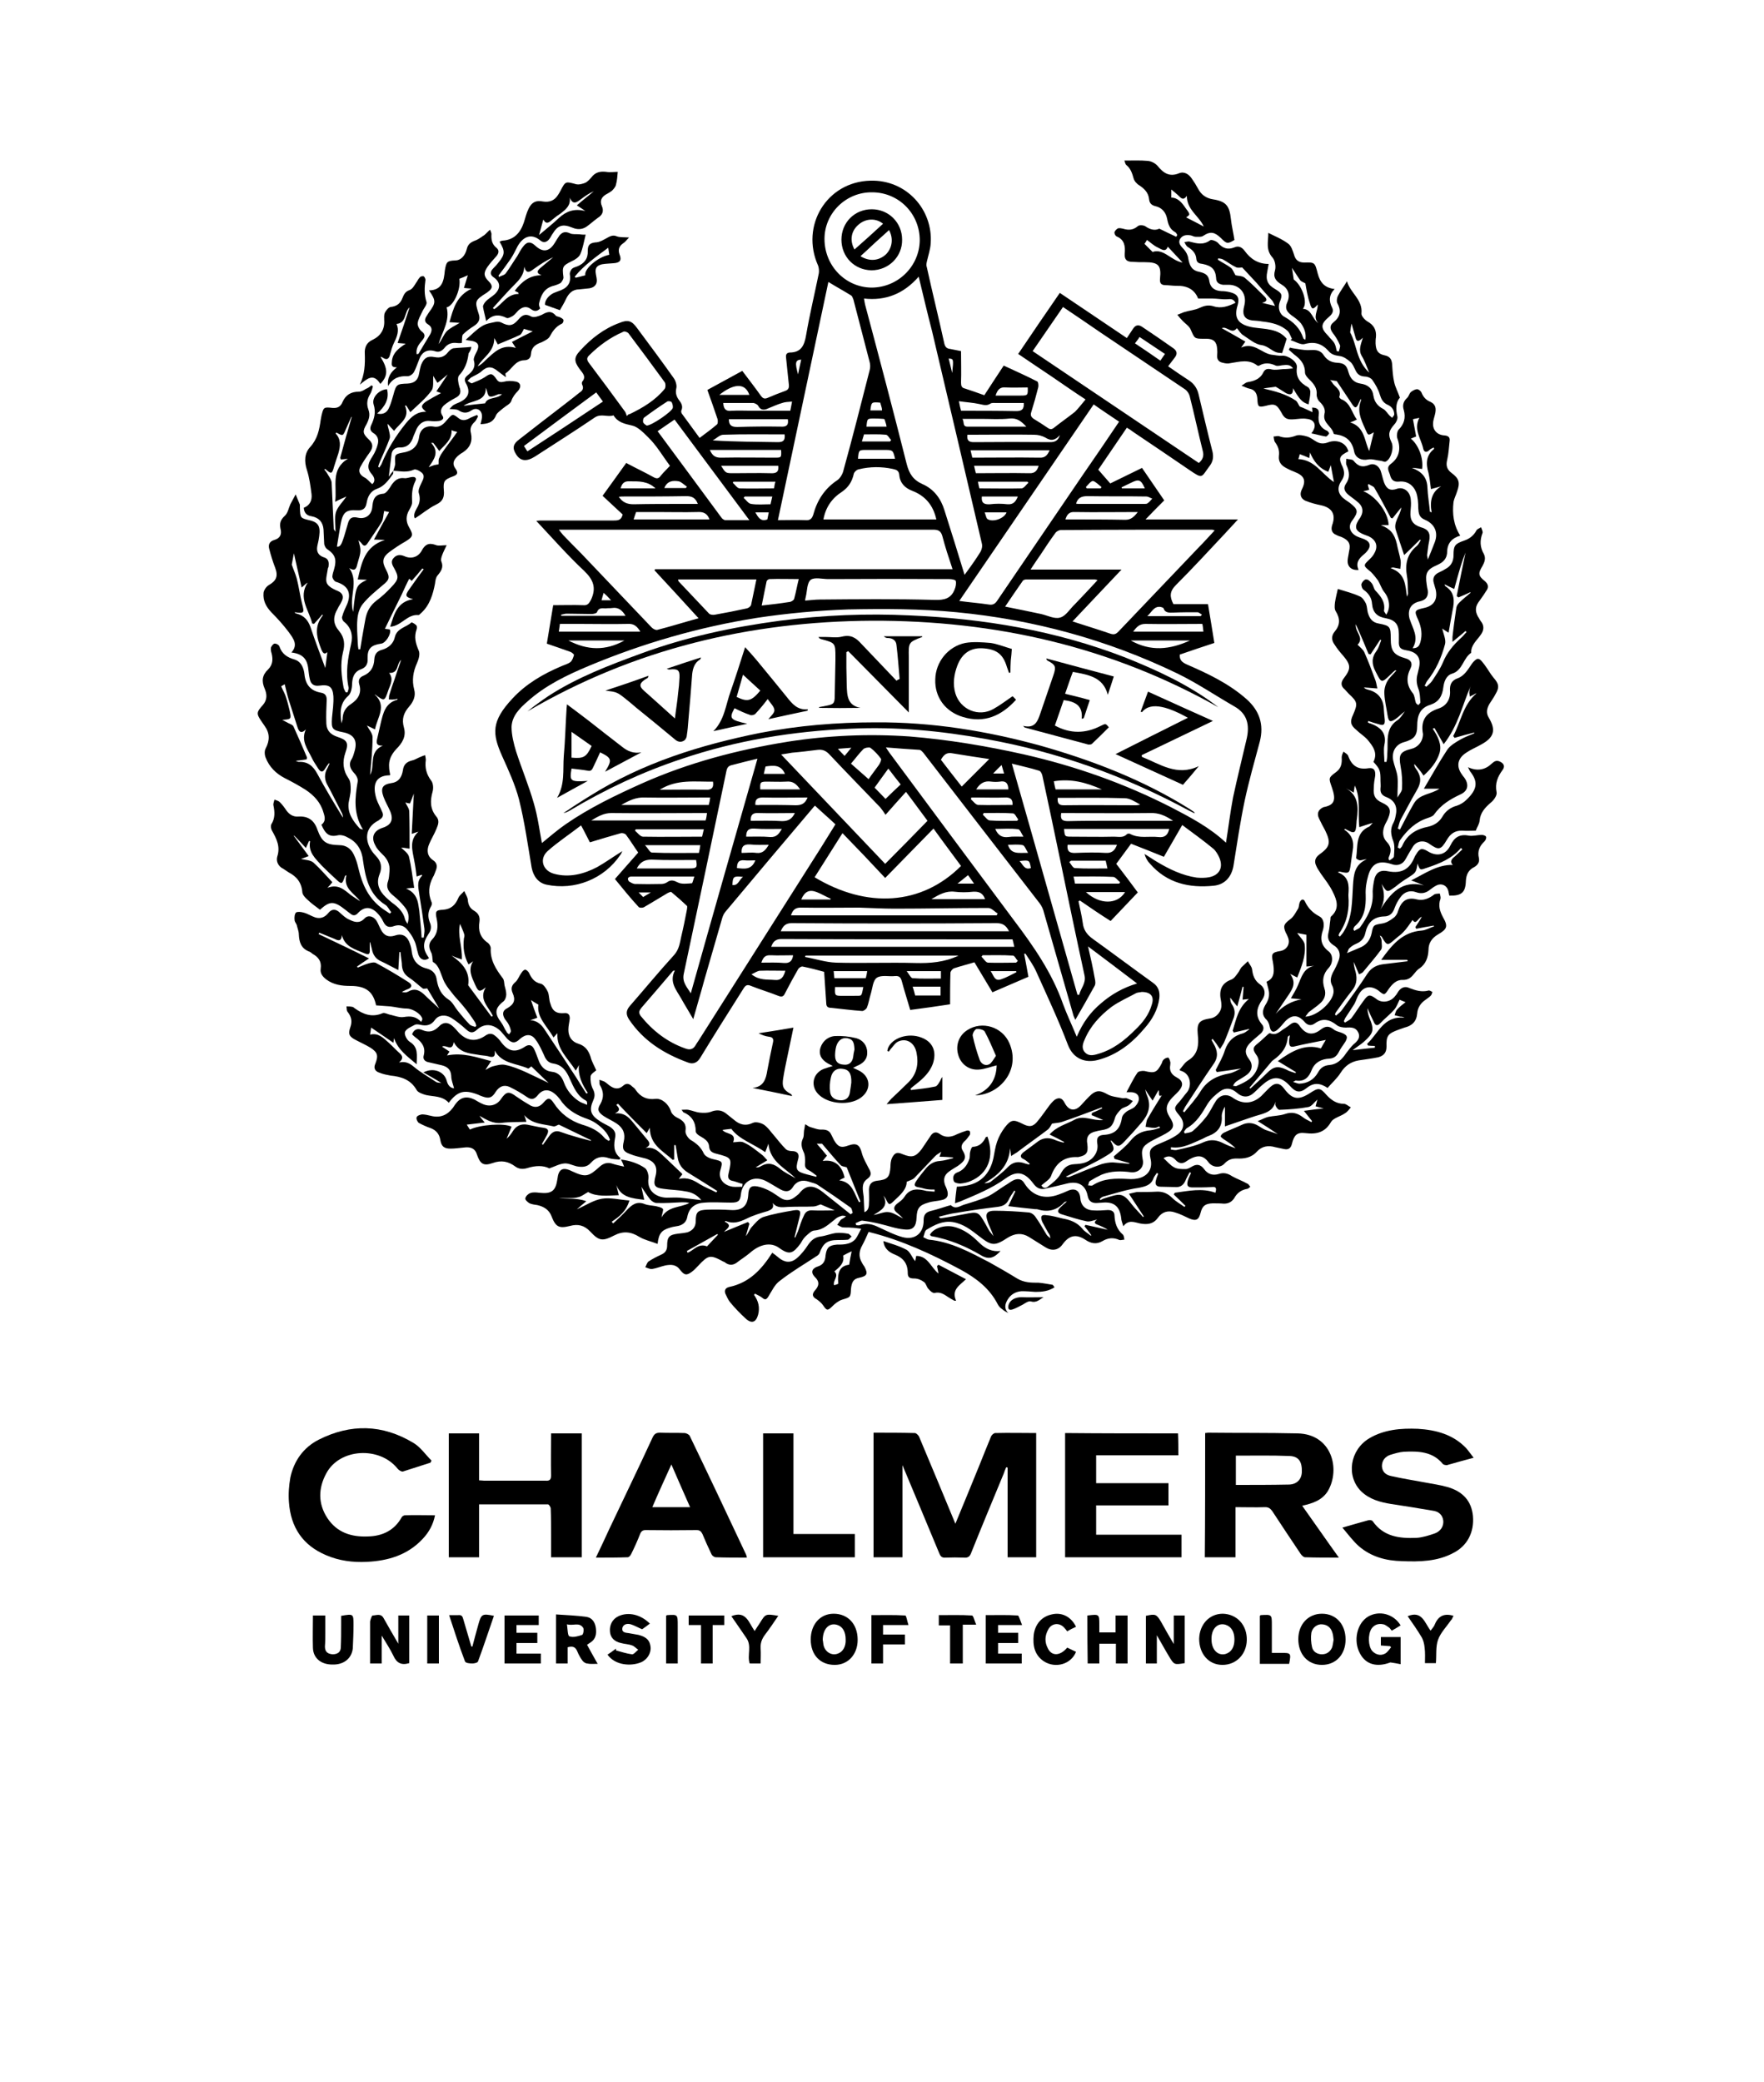 <svg version="1.2" xmlns="http://www.w3.org/2000/svg" viewBox="0 0 500 590" width="500" height="590">
	<title>chalmers-svg</title>
	<style>
		.s0 { fill: #000000 } 
	</style>
	<g id="Layer">
		<path id="Layer" fill-rule="evenodd" class="s0" d="m290.3 270.3q0.3 1.6 0.6 3.2c0.2 1 0.4 2.1 0.6 3.3-3.3 1.4-6.7 2.9-10.2 4.4-1.7-2.9-3.4-5.6-5.1-8.5-2 0.6-4 1.1-5.8 1.7-0.5 0.2-1 0.9-1 1.3-0.1 2.9-0.1 5.8-0.1 8.9-3.9 0.6-7.5 1.1-11.3 1.6-0.8-2.8-1.7-5.5-2.4-8.2-0.3-1-0.7-1.5-1.9-1.4-1.7 0.2-3.9-0.4-5.2 0.5-1.1 0.8-1.2 3-1.7 4.6-0.4 1.3-0.6 2.7-1.1 3.9-0.2 0.4-0.9 0.9-1.3 0.9-2.9-0.2-5.9-0.6-8.8-0.9-0.9 0-1.4-0.3-1.4-1.3-0.2-3-0.4-5.9-0.6-8.9-2.1-0.6-4.1-1.1-6.1-1.5-0.4-0.1-1.1 0.4-1.3 0.8q-1.9 3.3-3.7 6.8c-0.4 0.9-0.9 1.1-1.9 0.7-2.5-1-5.2-1.8-7.7-2.8-1.1-0.5-1.6-0.2-2.2 0.8-4.1 6.5-8.3 13.1-12.3 19.7-0.9 1.4-2.1 1.7-3.4 1.2-6.8-2.5-12.6-6.1-16.7-12.2-0.9-1.4-0.9-2.5 0.2-3.8 4.2-4.8 8.3-9.8 12.6-14.5 1.4-1.6 1.6-3.4 2-5.2 0.6-2.5 1.1-5 1.6-7.6 0-0.3 0.2-0.9 0-1.1q-2.1-2-4.4-3.9c-0.2-0.2-0.8 0.2-1.1 0.3-2.3 1.4-4.5 2.7-6.7 4-0.4 0.2-1.3 0.2-1.5-0.1-2.3-2.5-4.5-5.2-6.7-7.9 2.2-2.5 4.4-5 6.6-7.5-1.2-1.7-2.3-3.5-3.5-5.1-0.3-0.3-1-0.5-1.4-0.4-2.9 0.8-5.8 1.7-8.8 2.6-0.8-1.5-1.5-3-2.5-4.8-3.2 2.5-6.6 4.7-9.5 7.3-2.4 2.2-1.4 5.5 1.8 6.4 4.3 1.2 8.5 0.1 12.3-1.9 2.3-1.3 4.5-2.9 7.1-4.5-0.3 0.6-0.4 0.9-0.6 1.1-4.6 6.8-12.9 10.1-20.9 8.4-2.3-0.5-3.7-2.3-4.2-4.8-1.1-6.5-2-13-3.6-19.4-1.1-4.2-3-8.3-4.8-12.3-2.8-6.3-3.1-9.8 3-16.3 3.8-4.1 8.6-6.9 13.8-9.1 0.9-0.4 1.8-0.6 2.6-1.2 0.5-0.4 0.8-1.3 1-2 0-0.2-0.7-0.8-1.1-0.9-2.2-0.8-4.3-1.5-6.6-2.3 0.6-3.6 1.2-7.2 1.8-10.9 2.9 0 5.7-0.1 8.5 0 1.2 0.1 1.6-0.4 2.2-1.5 1.6-3.4 0.7-5.7-1.9-8.2-4.7-4.4-9-9.3-13.6-14.2 0.8-0.1 1.3-0.1 1.8-0.1 6.7 0 13.4 0 20.2 0 1.2 0 2.1-0.1 2.5-1.7-1.7-1.6-3.7-3.4-5.7-5.3 2.3-3.2 4.5-6.2 6.7-9.3 2.6 1.4 5.2 2.6 7.7 4 0.9 0.5 1.5 0.5 2.1-0.4 0.8-1 1.7-1.8 2.6-2.8-2.1-2.8-3.8-5.8-6.2-8.1-1.3-1.3-3-3-4.5-3.3-2.2-0.5-4.1-0.9-5.3-2.9-1.7 0.6-3.5-0.6-5.3 0.6-5.6 3.8-11.3 7.4-17 11.1-2.4 1.5-4.2 1.3-5.4-0.8-1-1.6-0.8-2.8 1-4.1q6.4-5 12.8-9.9 2.1-1.6 4.2-3.3c0.8-0.5 1.3-1.1 0.9-2.1-0.2-0.3-0.2-0.8-0.1-1 1.3-1.5 0.1-2.5-0.7-3.6-1.6-2.2-1.7-3.3 0.2-5.3 3.1-3.4 6.7-6.2 11.1-7.8 2.4-1 3.5-0.6 5 1.5 3.5 4.7 7 9.4 10.4 14.2 0.5 0.7 0.9 2 0.7 2.8-0.3 1.3 0 2.3 0.7 3.3 0.7 0.9 1.3 1.8 0.7 3.1-0.1 0.3 0.1 0.8 0.3 1 1.6 2.2 3.2 4.4 4.9 6.7 1.7-1.3 3.4-2.5 4.9-3.8 0.3-0.2 0.3-1 0.2-1.5-0.9-2.7-1.9-5.5-2.9-8.3 3.3-1.8 6.6-3.6 9.9-5.4 1.8 2.4 3.6 4.7 5.3 7.1 0.6 0.8 1.1 0.9 2 0.5q2.3-1 4.8-1.9c0.9-0.3 1.2-0.8 1.1-1.8-0.3-2.5-0.5-5.1-0.8-7.7-0.1-0.9 0.2-1.3 1-1.4 3.3 0 4.2-2 4.7-5 1-5.8 2.4-11.6 3.6-17.5 0.1-0.7 0-1.5-0.2-2.1-5.1-11.3 2.4-23.8 14.8-24.1 10.3-0.3 17.8 8.3 17.1 17.8-0.1 1.7-0.7 3.4-1.1 5.2-0.1 0.5-0.2 1 0 1.5 1.6 7.3 3.4 14.5 5 21.8 0.3 1 0.8 1.3 1.7 1.4 1 0.2 2.1 0.4 3 0.6 0 3.1 0.1 6 0 8.9 0 1 0.2 1.5 1.1 1.7 1.8 0.6 3.6 1.2 5.5 1.9 1.8-2.8 3.6-5.5 5.5-8.4 3.2 1.5 6.4 2.9 9.5 4.5 0.3 0.1 0.4 1.1 0.3 1.6q-0.9 3.6-2 7.1c-0.3 0.9 0 1.4 0.7 1.9q2 1.2 3.9 2.5c0.8 0.6 1.3 0.5 2-0.1 1.9-1.5 3.9-2.9 5.8-4.4 1-1 1.9-2.2 3-3.5-3.4-2.2-6.5-4.4-9.6-6.5-3.1-2.1-6.3-4.2-9.5-6.4 3.9-5.8 7.8-11.5 11.8-17.3 6.4 4.3 12.6 8.5 19 12.8 0.6-0.9 1.2-1.8 1.8-2.7q1-1.5 2.5-0.5 4.5 3 8.9 6.1c1 0.7 1.2 1.6 0.4 2.6-0.6 0.8-1.2 1.6-1.9 2.5 2 1.4 3.9 2.7 5.9 4 1.4 0.9 2.3 2.2 2.7 3.8 1.3 5.5 2.6 11 4 16.5 0.3 1.5 0.1 2.7-0.8 3.9-2.5 3.3-1.8 3.9-5.9 1.1q-7.9-5.4-15.8-10.7c-0.5-0.4-1.1-0.8-1.8-1.2-2.7 4-5.4 7.9-8.1 11.9 1.1 1.3 2.2 2.5 3.4 3.9 3-1.5 6-2.9 9-4.4q3.2 4.7 6.3 9.2c-1.8 1.8-3.5 3.5-5.3 5.4 8.7 0 17.2 0 26.2 0-1.4 1.5-2.5 2.7-3.6 3.9-4.6 4.9-9.2 9.9-14 14.7-1.8 1.8-1.8 3.3-0.7 5.4 3.1 0 6.4 0 9.8 0 0.6 3.6 1.2 7.2 1.8 11-3.4 1.1-6.6 2.2-9.8 3.3-0.1 1.6 0.7 2.2 2 2.8 6 2.6 11.9 5.4 16.9 9.8 3.7 3.3 5 7.2 3.8 12-1.5 5.6-3.1 11.2-4.3 16.8-1.3 6.2-2.2 12.4-3.2 18.6-0.6 3.1-2.5 5.2-5.6 5.5-6.9 0.7-13.2-0.7-18-6.2q-1.1-1.1-1.6-2.8c1.2 0.7 2.3 1.5 3.5 2.2 3.5 2.1 7.2 3.9 11.3 4.5 1.2 0.1 2.4 0.1 3.5-0.1 3-0.6 4.1-2.8 2.9-5.6-0.4-0.9-1-1.9-1.7-2.5-2.8-2.3-5.7-4.4-8.8-6.7-1.8 3.2-3.5 6-5.2 9-3.2-1.3-6.2-2.5-9.3-3.7-1.4 1.9-2.8 3.8-4.2 5.7 2.1 2.7 4.1 5.4 6.1 8.1-2.6 2.7-5.1 5.4-7.7 8.1-3-1.9-5.8-3.8-8.7-5.8q-0.2 0.1-0.4 0.2c0.4 2 0.9 4 1.2 6.1 0.2 2 1.2 3.4 2.9 4.6 5.7 4.1 11.3 8.3 17 12.4 1.6 1.1 2 2.6 1.8 4.4-0.4 3.2-2 6-4.1 8.4-3.6 4.3-7.9 7.7-13.4 9.1-3.6 0.9-6.9-0.4-8.4-4.3-2.7-7.1-5.9-13.9-9-20.8-0.8-1.8-2-3.4-3-5-0.1-0.1-0.3 0-0.5 0zm57.2-31.5c0.7-4.3 1.2-8.6 2-12.8 1.2-5.6 2.6-11.2 3.9-16.8 0.8-3.7 0.2-6.9-3.5-9-5.4-3.1-10.7-6.7-16.3-9.4-19.7-9.5-40.6-15.2-62.4-17.3-10.2-1-20.5-1-30.8-0.8-8.6 0.3-17.3 1.1-25.9 2.4-16.4 2.6-32.3 7.2-47.6 13.6-6.2 2.6-12.3 5.5-17.4 10.1-2.2 1.9-4.4 4.1-4.5 7.2 0 2.3 0.6 4.7 1.3 7 1.6 4.9 3.6 9.7 5 14.6 1.1 3.7 1.6 7.6 2.3 11.3 2.2-1.8 4.4-3.7 6.7-5.3 6.8-4.7 14.3-8.3 21.9-11.7 13.1-5.8 26.8-9.4 41-11.7q17.2-2.7 34.6-1.5c11 0.9 21.8 2.7 32.5 5.1 14.5 3.3 28.4 8.2 41.7 15 5.4 2.8 10.9 5.7 15.5 10zm-189.1-88.7c0.5 0.7 0.9 1.1 1.2 1.5q2.5 2.6 5.1 5.2 10 10.5 20 21c0.4 0.4 1.1 0.8 1.6 0.7 3.9-1 7.7-2.2 11.7-3.3-4.2-4.6-8.3-9.1-12.5-13.6q0.1-0.1 0.2-0.3c28 0 56 0 84.3 0-1.1-3.3-2.1-6.3-2.9-9.4-0.4-1.4-1.1-1.8-2.6-1.8-34.7 0-69.4 0-104.1 0-0.5 0-1.1 0-2 0zm115 12.8c1.7-2.3 3.2-4.4 4.5-6.5 0.4-0.7 0.6-1.6 0.4-2.4q-7-30-14.1-60.1c-1.3-5-2.5-10.1-3.8-15.5-4.2 4.8-9.3 6.9-15.5 6.2 0.1 0.7 0.2 1.2 0.3 1.7 4 15 8 30.1 11.8 45.2 0.7 2.7 1.8 4.5 4.5 5.7 3.2 1.4 5.2 4.1 6.2 7.4 1.9 6 3.8 12 5.7 18.3zm-52.9-15.5c2.8 0 5.3-0.1 7.8 0 1.2 0.1 1.8-0.3 2.2-1.5 1.1-4.1 3.2-7.4 6.8-9.8 0.9-0.6 1.6-1.9 1.8-2.9 2.6-9.4 5-18.9 7.4-28.3 0.2-0.7 0.2-1.6 0-2.3q-2.3-8.9-4.6-17.7c-0.2-0.4-0.3-1-0.7-1.2-2.1-1.3-4.3-2.5-6.4-3.8-4.7 22.3-9.5 44.7-14.3 67.5zm-29.2 127.6q-0.2 0.1-0.5 0.1-4.5 5.3-9 10.5c-0.6 0.8-0.9 1.3-0.2 2.3 3.4 4.2 7.5 7.4 12.6 9.2 1.3 0.5 2.2 0.3 2.9-0.8q0.4-0.7 0.9-1.4 17.3-27.3 34.7-54.7c1.3-2.1 2.6-4.2 4.1-6.6-1.9-1.8-3.9-3.5-5.8-5.3-0.2 0.2-0.5 0.5-0.8 0.9q-12.3 14.5-24.6 29.2c-0.4 0.5-0.7 1.1-0.9 1.8-1.7 5.8-3.3 11.5-5 17.3-1 3.7-2.1 7.3-3.2 11.3-1.2-2.1-2.4-4-3.4-5.8-1.4-2.5-3.5-4.7-1.8-8zm148.5-143.8c1.2-1 1.5-2.1 1.1-3.5-1.3-5.2-2.4-10.4-3.7-15.5-0.2-0.7-0.7-1.4-1.2-1.8q-12.1-8.1-24.1-16.2c-3.5-2.4-7-4.8-10.6-7.2-2.9 4.2-5.7 8.3-8.6 12.5 15.7 10.6 31.4 21.1 47.1 31.7zm-35.8 44.9c3.7 1.2 7.3 2.3 10.8 3.5 1 0.3 1.5 0.1 2.2-0.6 7.5-7.9 15.1-15.8 22.6-23.7 1.6-1.6 3.1-3.3 4.7-5-0.4-0.1-0.6-0.2-0.7-0.2-14.3 0-28.6 0-42.9 0.1-0.5 0-1.3 0.4-1.6 0.9-1.4 1.9-2.8 4-4.1 6-0.9 1.3-1.8 2.6-2.9 4.3 8.8 0 17.1 0 25.8 0-4.8 5.1-9.3 9.8-13.9 14.7zm0.8 112.9c-0.2-0.5-0.4-0.8-0.5-1.1q-4.2-14.6-8.4-29.3c-0.2-0.9-0.6-1.8-1.2-2.6q-16.5-21.3-33-42.7c-0.3-0.3-0.6-0.7-1-0.8-3.1-0.2-6.2-0.4-9.6-0.7 0.5 0.8 0.8 1.2 1 1.5 11.8 15.9 23.5 31.7 35.3 47.5 5.6 7.4 10.8 14.9 13.9 23.7 1.1 3 2.5 5.9 3.9 9.3 1.7-4 3.9-7 6.9-9.5 2.9-2.5 6.2-4.4 10.2-5.6-4.6-3.5-9.1-6.9-13.9-10.5 0.8 3.4 1.4 6.2 1.9 9 0.2 0.8 0.3 1.7-0.1 2.3-1.7 3.1-3.5 6.2-5.4 9.5zm12.4-169.5c-2.5-1.7-4.8-3.2-7.2-4.9-12.7 18.6-25.4 37.1-38.1 55.7 2.9 0.4 5.6 0.6 8.3 1 1.1 0.2 1.8-0.1 2.4-1 8.1-11.9 16.2-23.8 24.3-35.7 3.4-4.9 6.8-9.9 10.3-15.1zm-66.3 125.3c4.1-4.1 8-8.1 12-12.2-1.9-2.5-3.8-5.2-6.1-8.2-1.9 2.1-3.7 4.1-5.8 6.5-0.6-0.9-1-1.5-1.5-2.1-4.8-5-9.6-9.9-14.3-14.9-1-1.1-2-1.6-3.5-1.4-2.4 0.3-4.8 0.6-7.2 0.8-1 0.2-1.9 0.3-3.1 0.5 10 10.5 19.8 20.8 29.5 31zm-20 3.8c14.8 8.9 30.3 8 41.5-3.2-2.5-3.4-5-6.7-7.8-10.6-4.7 4.8-9.2 9.4-13.7 14-4-4.3-8-8.5-12.1-12.7-2.7 4.3-5.3 8.4-7.9 12.5zm-16.2-33.6c-2.6 0.6-4.9 1.2-7.2 1.8-1 0.2-1.4 0.7-1.6 1.7-4 19.1-8 38.3-12.1 57.5-0.5 2.4 1 3.8 2 5.5 6.2-22.1 12.5-44.1 18.9-66.5zm90.7 66.9q0.2 0 0.5 0c0.4-1.8 2-3.2 1.5-5.5-2.4-11-4.7-22.1-7-33.2q-2.4-11.6-4.9-23.2c-0.1-0.6-0.5-1.5-1-1.6-2.5-0.8-5-1.3-7.7-2 6.3 22 12.4 43.7 18.6 65.5zm-44.7-213.8c0-7.6-6-13.6-13.5-13.6-7.4-0.1-13.5 5.9-13.5 13.2 0 7.6 5.9 13.7 13.3 13.8 7.5 0 13.6-6 13.7-13.4zm4.7 79.1c-0.9-4.1-3.2-6.7-6.8-8.1-2.1-0.8-3.5-2.2-3.7-4.5-0.1-1.2-0.8-1.5-1.8-1.7-3.2-0.7-6.5-0.7-9.7 0.1-0.6 0.1-1.3 0.8-1.4 1.3-0.5 2.2-1.5 3.8-3.4 5.1-2.8 1.8-4.6 4.4-5.2 7.8 10.6 0 21.2 0 32 0zm-87.7-29.3q0.2-0.3 0.5-0.5c0.1 0 0.3-0.1 0.4-0.1 3.7-1.8 7.2-3.9 9.8-7.1 0.3-0.4 0.3-1.5 0-1.9q-5.1-7-10.3-13.9c-0.3-0.3-1.1-0.6-1.4-0.4-3.7 1.6-6.9 3.9-9.8 6.8-0.6 0.6-0.6 1.2 0 2q5.2 6.9 10.3 13.9c0.2 0.3 0.3 0.8 0.5 1.2zm50.5 52.3c1.5-0.1 2.8-0.3 4.2-0.3 10.8-0.1 21.6-0.2 32.5 0.1 2.8 0.1 4.7-0.4 5.7-3 0.3-0.7 0.5-1.7 0.3-2.4-0.1-0.3-1.1-0.5-1.8-0.5q-17.1-0.1-34.3 0c-1.7 0-3.9-0.6-5 0.2-1.1 0.9-1 3.2-1.4 4.8-0.1 0.3-0.1 0.5-0.2 1.1zm-41.8-48c6.1 8.2 12.1 16.4 18.1 24.5 0.2 0.3 0.6 0.6 1 0.7 2.2 0 4.4 0 6.9 0-7.2-9.7-14.2-19.1-21.2-28.5-1.6 1.1-3.1 2.1-4.8 3.3zm137.2 158.9c-0.3 0.1-1 0.1-1.5 0.3-2.4 1.3-4.9 2.4-7 3.9-3.3 2.5-6.1 5.5-7.7 9.4-0.5 1.1-0.9 2.4 0.1 3.5 1 1.1 2.3 0.9 3.6 0.5 4.3-1.2 7.6-3.8 10.7-6.9 2.1-2 3.9-4.3 4.7-7.2 0.7-2.2-0.3-3.5-2.9-3.5zm-12.5-116.7c-0.4-0.1-0.6-0.2-0.8-0.2q-9.6 0-19.3 0c-0.4 0-0.9 0.1-1.1 0.4-1.7 2.4-3.3 4.8-5 7.3 3.5 0.7 6.9 1.4 10.2 2.1 1.8 0.4 3.8 1.5 5.4 1 1.6-0.4 2.8-2.5 4.2-3.8 2.1-2.2 4.2-4.4 6.4-6.8zm-96.7-0.2c-7.5 0-14.8 0-22.2 0 0.1 0.3 0.1 0.5 0.1 0.5 2.9 3.1 5.8 6.1 8.7 9.2 0.3 0.3 1.1 0.4 1.6 0.3q4.6-0.8 9.1-1.8c0.5-0.1 1.1-0.6 1.2-1 0.5-2.4 1-4.8 1.5-7.2zm4.2 104.1c23 0 45.9 0 68.9 0-0.2-0.8-0.3-1.4-0.5-2.1-0.6 0-1.2 0-1.7 0-21.3 0-42.5 0-63.8-0.1-1.6 0-2.4 0.7-2.9 2.2zm67.4-4.4c-0.8-1.6-1.7-2.3-3.6-2.3q-29 0.2-58 0c-1.8 0-2.5 0.9-3.1 2.3 21.6 0 43 0 64.7 0zm-3.5-4.5q0.1-0.3 0.3-0.5c-0.9-0.6-1.8-1.6-2.7-1.6-8.8 0-17.6 0.2-26.5 0.2-3.3 0-6.7-0.2-10.1-0.3-5.4 0-10.8 0.1-16.2 0-1.8-0.1-2.6 0.6-3.1 2.2 19.5 0 38.9 0 58.3 0zm-10.8 11.4c-14.5 0-29 0-43.4 0q0 0.2-0.1 0.4c2.9 0.5 5.8 1.5 8.8 1.6 7.5 0.2 15-0.1 22.5 0.1 4.1 0.1 8.2-0.2 12.2-2.1zm0.9-47.9q4-4 7.8-7.8c-3.3-0.5-6.8-1-10.3-1.6-1.8-0.4-2.6 0.4-3.4 1.8 2 2.6 4 5.2 5.9 7.6zm-105 9.6c11.1 0 21.7 0 32.4 0 0.2-0.6 0.3-1.3 0.4-2.1-0.7 0-1.3 0-1.9 0-8.4 0-16.8 0.1-25.2 0-2.1 0-3.7 0.9-5.7 2.1zm164.9 0.1c-2.2-1.5-4.1-2.3-6.5-2.2-7.8 0.1-15.6 0-23.4 0q-0.9 0-1.8 0c-0.3 1.7 0.2 2.3 1.9 2.3 3.7-0.1 7.5-0.1 11.3-0.1 6 0 12 0 18.5 0zm-163.5-121.4c-6.9 5.1-13.7 10.1-20.5 15.2 0.4 0.5 0.6 1 1 1.5 7.2-4.7 14.2-9.3 21.4-14.1-0.7-0.9-1.2-1.7-1.9-2.6zm162.4 123.7c-10 0-19.9 0-29.8 0 0.2 2.2 0.2 2.2 2.2 2.2 4 0 8 0.1 12 0 1.2 0 2.6 0.4 3.6-0.7 0.2-0.2 0.7-0.2 0.9-0.1 2.6 1.4 5.3 0.6 8 0.9 1.7 0.2 2.7-0.4 3.1-2.3zm-105-70.8c-2.9 0-5.6-0.1-8.3 0-0.2 0-0.7 0.3-0.8 0.6-0.5 2.3-0.9 4.5-1.4 6.9 2.7-0.3 5.3-0.6 7.8-1 0.5 0 1.3-0.5 1.4-0.9 0.5-1.8 0.8-3.6 1.3-5.6zm-68 14.9c7.8 0 15.4 0 23.1 0-0.9-1.5-1.8-2.3-3.5-2.2-4.6 0.1-9.1 0-13.6 0q-2.8 0-5.7 0c-0.1 0.8-0.2 1.4-0.3 2.2zm117.2-49.3c6.4 0 12.7-0.1 19 0 1.6 0.1 2.3-0.7 2.9-2.1-7.5 0-14.9 0-22.4 0 0.2 0.7 0.3 1.4 0.5 2.1zm-77.8 13.1c-0.7-1.8-1.7-2.2-3.3-2.2-5.9 0.1-11.8 0.1-17.7 0.1-0.4 0-0.9 0-1.4 0.1 1.1 1.6 2.4 2.1 4.2 2.1 4.6-0.1 9.2-0.1 13.7-0.1 1.5 0 2.9 0 4.5 0zm-18.2 4.4c7.1 0 14.3 0 21.5 0-0.6-1.7-1.7-2.2-3.4-2.1-3.8 0.1-7.7 0-11.5 0-2 0-4.1 0-5.9 0-0.3 0.8-0.5 1.5-0.7 2.1zm125.4-4.5c0.1 0 0.3 0.1 0.5 0.1q9.4 0 18.9 0c0.3 0 0.7 0 0.9-0.2 0.5-0.3 0.8-0.8 1.3-1.3-0.6-0.2-1.1-0.6-1.7-0.6-5.5-0.1-11.1 0-16.7-0.1-1.7 0-2.7 0.5-3.2 2.1zm-58.8 78.1c0.8-1.2 1.9-2.6 2.9-4 0.4-0.6 0.8-1.5 0.6-1.8-0.8-1.1-1.8-2.2-3-3.1-0.4-0.2-1.6 0-2 0.4-1.2 1.2-2.2 2.6-3.5 4.1 1.7 1.5 3.3 2.9 5 4.4zm54.2-97.5c-1.2 1.4-2.4 1.8-4.1 0.7-0.9-0.5-2.1-0.8-3.1-0.8-5.8-0.1-11.6 0-17.4 0q-0.8 0-1.6 0c-0.2 1.6 0.4 2.1 1.8 2.1q10.9-0.1 21.7 0c1.5 0 2.3-0.6 2.7-2zm-124.3 104.8c8.5 0 16.7 0 24.8 0 0.2-0.7 0.3-1.3 0.4-2.1-0.6 0-1.2 0-1.8 0-5.6 0-11.2 0.1-16.8 0-2.4-0.1-4.3 0.8-6.6 2.1zm25.1-100.6c0.7 1.6 1.5 2.2 3.1 2.2 5.1-0.1 10.1 0 15.2 0 2 0 2 0 1.9-2.2-6.7 0-13.3 0-20.2 0zm139.6 49.3c-5.4 0-10.7 0.1-16.1 0-1.7 0-2.5 0.8-3.5 2.2 6.7 0 13.3 0 19.9 0-0.1-0.7-0.1-1.3-0.3-2.2zm-41 49.3c-0.1 1.4 0.2 2.1 1.7 2.1 6.9-0.1 13.7 0 20.6 0 0.3 0 0.7-0.1 1.1-0.2-1.5-0.8-2.9-1.8-4.4-1.8-6.3-0.2-12.5-0.1-19-0.1zm-100.3 8.9c-6.6 0-12.9 0-19.3 0q-0.1 0.2-0.2 0.4c0.7 0.6 1.4 1.6 2.2 1.7 5.6 0.1 11.2 0 16.8 0 0.2-0.7 0.3-1.4 0.5-2.1zm-19 11.1c5.2 0 10.1 0 15 0 2 0 2.2-0.3 1.8-2.4-4.2 0-8.4 0.1-12.6-0.1-1.9 0-3.2 0.6-4.2 2.5zm109.7-131.9q-3.9 0-7.8 0c-0.6 0-1.3-0.1-1.7 0.2-1.1 0.7-2 0.3-3.1 0.1-1.8-0.4-3.7-0.5-5.8-0.8 0.2 1.2 0.4 1.9 0.6 2.7 5.2 0 10.4 0 15.6 0.1 1.5 0 2.3-0.4 2.2-2.3zm-13.6 19.9c5.1 0 10.1-0.1 15.1 0 1.7 0.1 2.3-0.8 2.7-2.1-6.1 0-12.2 0-18.3 0 0.2 0.8 0.3 1.4 0.5 2.1zm14.3-13.2c-1.4-1.5-2.6-2.5-4.7-2.3-2.7 0.3-5.4 0.1-8.1 0.1-1.7 0-3.4 0-5.3 0 0.6 0.9-0.1 2.3 1.6 2.2 5.4 0 10.8 0 16.5 0zm-68.5 2.2c-5.8 0-11.6-0.1-17.4 0.1-1 0-2 1.1-3 1.6 6.3 0.4 12.4 0.4 18.5 0.5 1.5 0 2.1-0.5 1.9-2.2zm79.6 24.1c0.5 0 1 0 1.5 0 5.2 0 10.3 0 15.5 0.1 1.6 0 2.5-0.9 3.5-2.2-6.1 0-12 0.1-17.9 0-1.5-0.1-2.2 0.7-2.6 2.1zm-78.7-28.4q-8.4 0-16.7 0c0 1.7 0.7 2.2 2.4 2.2q6.2-0.2 12.3-0.1c1.6 0.1 2.3-0.4 2-2.1zm-18.3-4.6c0.1 1.8 0.8 2.4 2.4 2.2 2-0.1 4 0 5.9 0q5.3 0 10.7 0c0.2-0.8 0.3-1.6 0.5-2.6-1.1 0.1-2 0.1-2.8 0.4-1.4 0.4-2.6 1-3.9 1.5-1.2 0.6-2.2 0.6-2.9-0.7-0.2-0.4-0.9-0.7-1.3-0.8-2.8 0-5.7 0-8.6 0zm-0.6 17.8c1.3 2.1 1.3 2.1 3.5 2.1 3.5 0 7-0.1 10.4 0 1.7 0.1 2.5-0.3 2.3-2.1-5.3 0-10.7 0-16.2 0zm-7.6 116.4c-6.2 0-12.1 0-17.9 0-0.4 0-0.8 0.2-0.9 0.5-0.1 0.2 0.1 0.7 0.3 0.9 0.5 0.3 1 0.6 1.6 0.7q3.8 0.1 7.6 0c0.5 0 1.2-0.2 1.6-0.5 1.1-0.8 1.9-0.5 3.1 0.1 1 0.5 2.6 0.3 3.9 0.2 0.2 0 0.4-1 0.7-1.9zm1.7-8.9c-5.1 0-10.2 0-15.7 0 0.9 0.9 1.4 2.1 2 2.1 4.4 0.2 8.8 0.1 13.3 0.1 0.2-0.8 0.3-1.5 0.4-2.2zm52.5-13.1c1.4-1.4 2.8-2.7 4.3-4.1-1.2-1.5-2.3-2.9-3.5-4.5-1.4 1.9-2.6 3.6-3.9 5.4 1.1 1.1 2.1 2.2 3.1 3.2zm51.6 13c-0.2 1.8 0.5 2.4 2.3 2.3 2.8-0.1 5.7-0.2 8.5 0 1.8 0.1 2.6-0.7 3.2-2.3-4.7 0-9.4 0-14 0zm-100.5-17.9c-5 0.1-10.2-0.8-15.1 2.3 4.4 0 8.7-0.1 12.9 0 1.6 0.1 2.5-0.4 2.2-2.3zm61.9 33.3c5.2 0 10.2 0 15.2 0-0.6-1.8-1.8-2.2-3.4-2.1-1.8 0.2-3.5 0.2-5.2 0-2.5-0.3-4.4 0.8-6.6 2.1zm-80.7-134.2c1.4 0 7.1-3.9 7.4-5 0.1-0.5-0.1-1.2-0.3-1.6-0.2-0.3-1-0.4-1.3-0.2q-3.4 2.2-6.6 4.6c-0.2 0.2-0.3 0.9-0.2 1.3 0.2 0.4 0.7 0.7 1 0.9zm45.6 105.4c-4.3 0-8.5 0.1-12.7 0-1.5 0-2.2 0.5-2.1 2.1q0.8 0.1 1.5 0c3.3 0 6.6 0 9.9 0.1 1.6 0 2.7-0.4 3.4-2.2zm83.4-2.3c-4.5-2-8.8-3.1-13.6-2.3q0.2 1.2 0.5 2.3c4.4 0 8.6 0 13.1 0zm-87 6.7c-3.6 0-6.9 0.1-10.3 0-1.6-0.1-2.3 0.5-2.2 2.2 3 0 6-0.1 8.9 0.1 1.7 0 2.8-0.6 3.6-2.3zm52.3-92c4.1 0 8.1 0.1 12 0 0.7-0.1 1.3-1.1 1.9-1.6q-0.1-0.2-0.3-0.3c-4.6 0-9.3 0-14 0 0.1 0.6 0.2 1.2 0.4 1.9zm42.9 43.1c5.7 3.2 11.1 2.6 16.8 0-5.7 0-11.1 0-16.8 0zm-77.3-51.5c3.6 0 7.1 0 10.5 0-0.6-2.5-0.6-2.5-3.3-2.5q-2.3 0-4.6 0c-2.4 0-2.4 0-2.6 2.5zm-66.2 51.5c-5.4 0-10.5 0-15.9 0 5.4 2.8 10.5 3 15.9 0zm140.2 68.9q0.2-0.2 0.3-0.4c-0.7-0.5-1.3-1.5-2-1.5-3.7-0.2-7.4-0.1-11.2-0.1 0.2 0.8 0.3 1.4 0.4 2 4.3 0 8.4 0 12.5 0zm-90.4-26.7c-1.1-1.6-2.1-2.4-4-2.2-1.8 0.1-3.6 0-5.4 0-1.9 0-2 0.2-1.9 2.2 3.7 0 7.4 0 11.3 0zm-67.8-49.5q0.1 0.1 0.1 0.3c6 0 12.1 0 18.2 0-0.9-1.5-2-2.5-3.8-2.2-0.6 0.1-1.2 0-1.8 0.1-1 0-2-0.3-2.5 1.1-0.1 0.3-1 0.5-1.5 0.5-2.4 0-4.7-0.1-7.1-0.1-0.5 0-1 0.2-1.6 0.3zm148.8 78.6c3.9 3.6 8.9 3.6 11.1 0-3.7 0-7.3 0-11.1 0zm-4.2-8.9q-0.3 0.2-0.5 0.4c0.5 0.6 1 1.7 1.6 1.7 3 0.2 6.1 0.1 9.2 0.1-0.2-0.8-0.3-1.5-0.5-2.2-3.3 0-6.6 0-9.8 0zm-95.7-107.4q-0.1 0.1-0.2 0.3c0.6 0.5 1.2 1.5 1.9 1.6 3.2 0.1 6.5 0 9.8 0 0.1-0.7 0.2-1.3 0.4-1.9-4.1 0-8 0-11.9 0zm70.4 4.2c-0.2 1.8 0.6 2.3 2.3 2.2 1.6-0.2 3.3-0.2 5 0 1.6 0.1 2.3-0.7 2.9-2.2-3.5 0-6.9 0-10.2 0zm8.7 87.4c0.1-1.7-0.7-2.2-2.3-2.1-2.5 0.1-5 0-7.6 0q-0.9 0-1.8 0 0 0.3-0.1 0.5c0.7 0.6 1.3 1.5 2 1.6 3.3 0.1 6.6 0 9.8 0zm-50.5 49.1c3 0 5.9 0 8.9 0 0.2-0.7 0.3-1.3 0.4-2-3.3 0-6.3 0-9.5 0 0.1 0.7 0.1 1.3 0.2 2zm-25-40.1c2.3 0 4.6-0.1 6.8 0.1 1.8 0.1 2.5-0.9 3.3-2.3-2.7 0-5.2 0.1-7.8-0.1-1.6-0.1-2.3 0.5-2.3 2.3zm1.5 39c2.3 1.8 4.4 1.4 6.5 1.6 1.9 0.2 2.6-0.8 3.1-2.6-2.5 0-4.9-0.1-7.3 0-0.7 0.1-1.4 0.6-2.3 1zm44-0.9c0.7 0.9 1.2 2 1.7 2 2.6 0.2 5.3 0.1 8 0.1 0-0.8 0-1.4 0-2.1-3.1 0-6.1 0-9.7 0zm83.3-100.6q0.2-0.2 0.4-0.4c-0.5-0.3-0.9-0.7-1.3-0.7-2.3 0-4.5 0-6.8 0.1-1.1 0-2.3 0.2-2.8-1.2 0-0.2-0.5-0.3-0.8-0.4-1.9-0.3-2.5 1.4-3.8 2.6 5.3 0 10.2 0 15.1 0zm-95.6 105.1c-2.7 0-5.4 0-8 0-0.1 2.5-0.1 2.5 2.2 2.5q1.5 0 2.9 0c2.6-0.1 2.3 0.5 2.9-2.5zm34.1-49.3q-0.1 0.3-0.2 0.5c0.7 0.6 1.3 1.6 2 1.6 2.5 0.2 5.1 0.1 7.7 0.1q0.2-0.2 0.3-0.4c-0.5-0.6-0.9-1.7-1.5-1.7-2.7-0.2-5.5-0.1-8.3-0.1zm-19.4 51.7c2.5 0 4.8 0 7.2 0 0-0.9 0-1.7 0-2.5-2.7 0-5.2 0-7.9 0 0.3 0.9 0.5 1.7 0.7 2.5zm22.8-170c2.4 0 4.8 0 7.1 0 2 0 2.1-0.1 2-2.3-2 0-4.1 0.1-6.2 0-1.7-0.2-2.4 0.7-2.9 2.3zm39.5-14.8c2.4 1.6 4.8 3.2 7.2 4.9 0.5-0.7 0.9-1.3 1.3-1.9-2.4-1.6-4.8-3.2-7.2-4.8-0.4 0.7-0.8 1.1-1.3 1.8zm-45 126.4c3.1 0 6.1 0 9.1 0 0-1.8-0.8-2.5-2.4-2.2-0.8 0.1-1.6 0.1-2.4 0-1.9-0.3-3.2 0.4-4.3 2.2zm11.3 49.1q0.2-0.2 0.5-0.5c-0.5-0.5-0.9-1.5-1.4-1.5-2.8-0.2-5.7-0.1-8.6-0.1q-0.1 0.2-0.3 0.4c0.6 0.6 1.2 1.6 1.8 1.7 2.7 0.1 5.4 0 8 0zm-84.1-160.9c2.9 0 5.7 0 8.5 0-1.3-3.8-4.9-2.9-8.5 0zm7.2 28.8q-0.2 0.2-0.3 0.4c0.7 0.6 1.3 1.6 2.1 1.7 1.8 0.3 3.7 0.1 5.5 0.1 0.2-0.8 0.3-1.4 0.5-2.2-2.7 0-5.3 0-7.8 0zm4.7 132.1c2.2 0 4.4-0.1 6.5 0.1 1.5 0.1 2.3-0.6 2.5-2.2-2.1 0-4.2 0.1-6.3 0-1.6-0.1-2.2 0.6-2.7 2.1zm-30-134.4c-2.2-2.1-4.7-2-7.3-2-1.6-0.1-2.2 0.6-2.6 2 3.3 0 6.6 0 9.9 0zm24.4 103.3c1.4 0 2.8-0.2 4.2 0 1.8 0.2 2.6-0.8 3.5-2.3-1.9 0-3.6 0.1-5.3-0.1-1.8-0.1-2.5 0.6-2.4 2.4zm79.9-4.6c-0.6-0.9-1-2.1-1.5-2.1-2.1-0.3-4.3-0.1-6.5-0.1 0.8 1.9 2 2.5 3.7 2.3 1.3-0.2 2.5-0.1 4.3-0.1zm-45.8-112c2.8 0 5.4 0 8 0q0.1-0.2 0.3-0.4c-0.5-0.5-1-1.5-1.5-1.5-2.1-0.2-4.1-0.1-6.2-0.1-0.2 0.7-0.4 1.3-0.6 2zm-8.9 129.8q0-0.1 0.1-0.2c-1.4-0.6-2.7-1.4-4-1.9-2.1-0.8-3.4-0.2-4.4 2.1q4.2 0 8.3 0zm52.7 20.6q0-0.2-0.1-0.3c-2.3 0-4.7 0-7.2 0 0.9 1.3 1.1 3 3 2.3 1.5-0.5 2.9-1.3 4.3-2zm-36.8-154.6c-0.1-0.6-0.2-0.9-0.3-1.2-0.1-0.3-0.2-0.7-0.3-0.9-0.2-0.1-0.3-0.1-0.4-0.1q-1.2-0.1-2.5-0.1c-2 0-2 0-2.2 2.3 1.9 0 3.7 0 5.7 0zm-28.8 98.4c-1.2-2.7-3.3-2.4-5.5-2.1-0.2 0.7-0.3 1.3-0.5 2.1 2.1 0 4 0 6 0zm56.6-74.1c0.3 0.7 0.4 1.6 0.8 1.9 1.6 1 4.8-0.2 5.4-1.9-1.9 0-3.9 0-6.2 0zm-90.8-6.9c2.1 0 4.1 0 6.1 0q0.2-0.2 0.3-0.4c-0.8-0.5-1.5-1.3-2.3-1.5-1.7-0.3-3.3-0.1-4.1 1.9zm103.1 103.4c-0.6-1-1-2.1-1.5-2.2-1.4-0.3-2.8-0.1-4.2-0.1 0.9 2.9 3.2 2.2 5.7 2.3zm26.5-103.6q0.1 0.2 0.1 0.3 3.2 0 6.5 0c-1.1-2.5-1.7-2.7-3.9-1.6q-1.4 0.7-2.7 1.3zm-103.8 105.7c-1.1 0-2.1 0.1-3 0-1.8-0.2-2.2 0.7-2.2 2.2 2.1 0.2 4.1 0.6 5.2-2.2zm32.6-127.5c1.1 0 2.2 0 3.3 0 0-0.5-0.1-0.9-0.2-1.2-0.1-0.4-0.2-0.7-0.3-1-2.5-0.2-2.5-0.2-2.8 2.2zm-32.6 28.9c0.8 1.4 1.5 2.7 3.4 2q0.2-0.9 0.4-2c-1.3 0-2.5 0-3.8 0zm93.7-7.2q0.1 0.2 0.2 0.4 2 0 4 0 0.1-0.2 0.2-0.4c-0.8-0.6-1.6-1.5-2.4-1.7-0.6 0-1.4 1.1-2 1.7zm-33.4 110c-1 0.8-1.9 1.5-3 2.4 1.7 0 3.1 0 4.7 0-0.6-0.9-1.1-1.5-1.7-2.4zm9.5-31.2c-0.9 0.8-1.7 1.7-2.4 2.4q1.3 0 3.1 0-0.4-1.4-0.7-2.4zm5.1 27.2c1 1.1 1.4 2.6 3.2 2-0.4-2.3-0.4-2.3-3.2-2zm-78.4 4.5c-2.7-0.3-2.9-0.1-3 2.3 1.7 0.2 1.8-1.4 3-2.3zm30.7-36.6c-1.5 0.1-2.5 0.2-3.8 0.3 0.7 0.8 1.3 1.4 1.9 2 0.6-0.7 1.1-1.3 1.9-2.3zm-14.2-110c-1.7 0.1-1.8 0.9-0.9 4.2 0.3-1.5 0.6-2.8 0.9-4.2zm-53.9 68.2c-0.8-0.9-1.4-1.5-2.1-2.1-0.2 0.7-0.4 1.3-0.6 2.1 0.9 0 1.7 0 2.7 0zm11.3 82.8c-1.4 0-2.3 0-3.5 0 0.6 0.6 0.9 0.9 1.3 1.3 0.7-0.4 1.3-0.8 2.2-1.3zm84.4-151.3c0.3 1.3 0.6 2.5 1 4.1 0.4-4 0.4-4-1-4.1z"/>
		<path id="Layer" fill-rule="evenodd" class="s0" d="m416.1 217.4c2.5 1.2 4.8 0.8 6.6-0.9 0.7-0.6 1.3-1.2 2.4-0.7 1.1 0.5 1.6 1.3 0.8 2.4-1.4 1.9-2.2 3.8-1.7 6.3 0.2 0.9-0.8 2.3-1.7 3-1.6 1.4-2.9 2.8-3.1 5-0.1 1.1-0.8 2-1.1 2.9-1.3 0-2.5 0.1-3.8 0-2.1-0.1-3.4 0.9-4.4 2.6-1.7 2.9-2.3 3-5 1.1-1.5-1.1-3.6-0.8-4.6 0.8-0.7 1.1-1.4 2.3-2 3.4-0.8 1.6-2.3 2.2-4 1.6-3.6-1.2-5.7-0.3-6.7 3.3-0.5 1.7-0.8 3.6-0.7 5.4 0.1 3.4-0.3 6.4-3 8.8-0.3 0.2-0.4 0.6-0.5 0.9q0.1 0.3 0.3 0.5c0.5-0.4 1.3-0.6 1.6-1 2-2.8 3.7-5.7 3.6-9.4-0.1-1.1 0.1-2.3 0.3-3.5 0.4-2.5 1.6-3.5 4-3 4.1 0.8 6.2-0.8 7.5-3.9 0.1-0.3 0.3-0.6 0.5-0.9 1-1.7 1.6-1.9 3.4-0.8 2.5 1.5 5 1 6.3-1.7 1.1-2.3 2.6-3.3 5.2-2.8 1.2 0.2 2.5-0.2 3.7-0.2 0.4 0 1.1 0.2 1.2 0.5 0.2 0.3-0.1 1-0.4 1.3-1.4 1.3-2.1 2.8-1.6 4.8 0.2 1.1-0.3 1.9-1.3 2.5-1.7 0.8-2.3 2.2-2.4 3.9-0.1 3.3-1.2 4.3-4.7 4.2-0.1-0.4-0.2-0.9-0.3-1.4-0.4-1.5-1.9-2.2-3.3-1.5-0.6 0.3-1.2 0.7-1.7 1.1-1.3 1.1-2.6 1.4-4.2 0.8-1.7-0.6-3.3 0-4.3 1.4-0.7 0.9-1.3 2-1.7 3.1-0.5 1.5-1.4 2.4-3 2.4-3.1 0.1-4.7 1.9-5.3 4.7-0.3 1.4-1.1 2.4-2.5 3-0.7 0.3-1.4 0.7-2 1.3-0.3 0.2-0.4 0.8-0.7 1.4 1.6-0.7 2.8-1.2 4-1.7 1.7-0.8 2.6-2.2 3-4 0.4-2.3 0.6-2.3 3-2.7 1.2-0.2 2.3-0.9 3.2-1.6 0.6-0.4 1.1-1.2 1.3-2 0.9-2.7 2.4-4 5.4-3.2 1.7 0.4 3.4-0.3 4.8-1.4 0.4-0.3 1.1-0.2 1.6-0.3 0.1 0.5 0.3 1 0.2 1.5-0.7 1.9-0.2 3.5 0.7 5.2 1.5 2.6 1.2 3.4-1.4 4.9-1.7 1-2.7 2.4-2.7 4.4-0.1 2.1-0.7 3.9-2.5 5.2-0.7 0.4-1.2 1.1-1.7 1.7-0.8 1-1.6 1.6-3.1 1.6-1.8-0.1-3 1.2-4 2.6-1.2 1.8-1.2 1.8-2.9 0.4-2.1-1.5-4.2-1.2-5.5 1-0.6 0.9-0.8 1.9-1.3 2.8-0.8 1.3-1.7 2.6-2.6 4-0.1 0.3-0.3 0.6-0.4 0.9q0.2 0.2 0.3 0.4c0.6-0.4 1.3-0.7 1.8-1.2 1.2-1.6 2.3-3.4 3.5-5 1.3-1.8 1.7-1.9 3.5-0.6 1.6 1.4 4.2 1 5.5-0.8 0.4-0.4 0.6-0.9 0.9-1.3 0.8-1.1 1.9-1.5 3.1-0.9 1.8 0.7 3.5 1.2 5.4 0.7 0.3-0.1 0.7 0.2 1.1 0.4-0.1 0.4-0.2 0.8-0.5 1.1-0.4 0.4-0.9 0.7-1.4 1.1-1.4 0.9-2.3 2.3-2.4 3.9-0.2 2.3-1.5 3.5-3.6 4-0.6 0.2-1.1 0.4-1.7 0.6-3 1.1-3.5 1.7-3.4 4.8 0 1.8-0.9 2.6-2.3 3-1.9 0.4-3.7 0.6-5.6 0.9-2.3 0.4-3.9 1.6-5.1 3.5-1 1.6-2.5 2.9-3.7 4.3-2.1-1.4-3.9-1.6-5.9 0-2 1.6-3.2 1.2-4.8-0.6-2.5-2.7-4.7-2.9-7.5-0.5-0.9 0.7-1.7 1.6-2.6 2.4-1.6 1.5-3.3 1.5-5 0-1.4-1.2-3-1.5-4.6-0.4-1.4 1-2.7 2.2-3.6 3.6-1.6 2.7-3.1 5.3-5.9 6.9-0.3 0.2-0.5 0.6-0.8 1q0.1 0.2 0.2 0.5c0.8-0.2 1.7-0.2 2.3-0.7 1.4-1.2 2.7-2.6 3.8-4 1.1-1.4 1.8-3.1 2.8-4.6 1.3-1.8 3.2-2 4.9-0.7 2.7 1.8 5.5 1.6 7.9-0.6 0.9-0.9 1.7-1.8 2.6-2.6 1.4-1.3 2.7-1.1 3.8 0.4 2.4 3.2 4.1 3.5 7.5 1.3 2.3-1.5 2.8-1.5 4.6 0.6 1.3 1.4 2.8 2.5 4.9 2.5 0.7 0 1.3 0.7 2 1-0.5 0.6-1 1.3-1.7 1.7-1.3 0.9-3.2 1.3-3.9 2.4-1.7 3-4.1 3.6-7.3 3.2-2.4-0.3-3.2 0.6-3.8 3-0.3 1.3-1 1.8-2.3 1.5-0.8-0.2-1.6-0.3-2.4-0.5-2-0.6-3.8-0.3-5.2 1.2-1.6 1.8-3.6 2.1-5.8 2-1.3 0-2.3 0.3-3.3 1.3-1.2 1.5-3.6 1.3-4.7-0.3-1.3-1.7-2.6-2-4.5-1.2q-0.9 0.4-1.6 0.9c-1.2 0.9-2.2 0.8-3.2-0.3-1-1.1-2.1-1.3-3.4-0.5 1 0.9 1.9 2 3 2.6 0.9 0.5 2.1 0.5 3.2 0.5 0.7 0 1.3-0.4 2-0.8 1.3-0.7 2.3-0.5 3.3 0.8 1 1.4 2.4 1.9 4.1 1.4 1.4-0.5 2.6-0.2 3.8 0.6 1.4 0.8 2.9 1.3 4.3 2.1 0.4 0.1 0.6 0.6 0.9 0.9-0.3 0.2-0.6 0.6-0.9 0.6-1.7 0.3-2.9 1.2-3.7 2.7-0.7 1-1.6 1.5-2.9 1.5-1-0.1-2.1-0.1-3.2-0.1-2.1 0.1-2.9 0.7-3.4 2.7-0.5 2-1.3 2.4-3.2 1.6-1.3-0.6-2.6-1.3-4-1.7-2-0.7-3.7-0.2-4.9 1.5-1.3 1.8-3 2-5.1 1.6-1.5-0.3-3.2-1.2-4.7 0.8-0.3-1-0.6-1.7-0.6-2.3-0.4-3.3-2-4.7-5.3-4.4-0.5 0-1 0.1-1.5 0.1-1.4 0.1-2.4-0.4-2.7-2-0.6-3.1-2.7-4.3-5.9-3.5q-3.2 0.8-6.4 1.5c-1.4 0.2-2.3-0.4-3.1-1.5-2.4-3.2-4.6-3.8-7.8-1.5-4 2.9-8.5 4.7-13 6.6-0.5 0.2-1 0.3-1.4 0.5 0.1-1.7 0.3-3.1 0.5-4.7 0.5 0 1.2-0.1 1.9-0.2 4.6-0.5 7.5-3.3 8.5-8 0.3-1.5 0.5-3.1 1-4.5 0.5-1.5 1.3-2.9 2.2-4.1 1.8-2.3 2.5-2.3 5.1-1 1.9 1 3 0.8 4.3-0.9 1.1-1.3 2-2.7 3-4 0.5-0.7 1.1-1.4 1.7-1.9 1.2-0.8 2.1-0.6 2.8 0.7 1.2 2.4 3 2.7 4.8 0.7 0.9-1 1.9-2.1 2.9-3 1.6-1.3 2.7-1 4.5 0 1.2 0.7 2.8 0.8 4.2 1.1 0.4 0.1 0.8-0.1 1.2 0 0.6 0.2 1.2 0.5 1.8 0.8-0.4 0.5-0.8 1-1.3 1.3-0.6 0.4-1.4 0.5-2 1-0.7 0.7-1.4 1.5-1.7 2.3-0.7 2.5-1.4 3.3-4 3.7q-0.7 0.1-1.4 0.3c-2.1 0.4-2.9 1.6-2.5 3.6 0.3 2.5-0.2 3.2-2.6 3.7q0 0-0.1 0c-4-0.2-6.3 1.8-7.6 5.4-0.4 1-1.7 1.7-2.7 2.6 0.4 0.9 1.3 0.9 1.9 0.3 1.3-1 2.7-2.1 3.5-3.5 0.9-1.7 1.9-2.7 4-2.8 1.9-0.1 3.8-0.3 5.3-2 1-1.2 1.4-2.5 1.1-4-0.2-1.5 0.3-2.2 1.9-2.3 3.2-0.2 4.6-1.7 5.1-4.8 0.1-0.7 0.7-1.3 1.2-1.7 0.7-0.6 1.8-0.8 2.5-1.5 0.6-0.6 1.2-1.6 1.1-2.4-0.1-1.2-1.1-1.7-2.4-1.7q-0.5 0-1.1 0c1-1.8 1.9-3.8 3.1-5.5 0.2-0.4 1.3-0.6 2-0.5 2.9 0.7 3.5 0.5 4.9-2.2 0.1-0.3 0.2-0.7 0.5-1 0.3-0.3 0.8-0.6 1.3-0.6 0.2 0 0.5 0.7 0.6 1.2 0.1 0.2 0 0.6 0 0.9-0.3 1.6 0.3 2.7 1.8 3.5 1.9 1 2 2.3 0.6 3.9-0.8 0.9-1.7 1.6-2.4 2.5-1.3 1.7-1.3 3-0.2 4.8 1.5 2.3 1.4 3.3-1 4.7-1.4 0.8-3 1.5-4.4 2.3-2.4 1.4-2.7 2.3-2.2 5.1 0.5 2.1-1.1 3.8-3.3 3.6-2.9-0.4-5.7-0.4-8.4 0.7q-1.7 0.8-3.3 1.8c-0.3 0.2-0.3 0.8-0.5 1.2 0.4 0 1 0.2 1.3 0 3.1-2 6.5-2 10-1.8 1.2 0.1 2.6 0 3.7-0.4 2.4-0.9 3.3-2.9 2.7-5.4-0.5-2.4 0-3.1 2.3-4.1 1.9-0.8 3.9-1.6 5.5-2.8 1.9-1.5 1.9-3.6 0.3-5.4-1.5-1.8-1.5-2.1 0.1-3.8 0.7-0.8 1.3-1.7 2-2.5 1.6-1.7 1.3-5.3-1.4-6.2-0.3 0-0.5-0.3-0.6-0.3 0.8-0.9 1.5-2.1 2.5-2.7 2.9-1.8 3-4.5 2.7-7.4-0.3-3.2 0.4-4 3.5-4.5 1.8-0.2 3.3-2 3.2-3.8q0-0.6-0.1-1.1c-0.6-2.8-0.1-5 2.9-6.1 0.8-0.3 1.4-1.2 1.9-1.9 0.4-0.5 0.6-1.1 1-1.6 0.6-0.6 1.2-1.1 1.8-1.7 0.4 0.8 1.1 1.5 1.2 2.3 0.2 1.7 0.7 3.2 2.3 4.3 1.4 1 1.6 2.7 0.7 4.1-1.7 2.4-2.3 4.7-0.2 7.2 0.8 0.9 0.4 2-0.6 2.8-1 0.9-2.1 1.7-3 2.7-1.3 1.5-1.3 2.7-0.1 4.3 1.2 1.5 1 3.2-0.5 4.4-0.9 0.7-1.9 1.2-2.8 1.8-0.5 0.3-0.9 0.7-1.2 1.4 0.4 0 0.8 0.2 1.1 0 2.5-1.1 5-2.3 5.9-5.3 0.4-1.3 0.4-2.5-0.5-3.6-1-1.5-0.9-2 0.5-3.1 1-0.8 1.9-1.7 2.9-2.6 0.1-0.1 0.5-0.4 0.6-0.3 1.9 0.8 2.9-0.7 4.2-1.4 0.5-0.3 1-0.7 1.4-1 1.2-1 2.1-0.8 2.9 0.5 1.7 2.3 3.6 2.6 5.8 0.9 1.4-1.1 2.4-1.1 3.7-0.1 0.7 0.6 1.7 0.7 2.6 1.1 0.4 0.2 1 0.5 1.1 0.9 0.2 0.4-0.1 1-0.3 1.4-0.6 1-1.3 1.8-1.8 2.8-0.6 1.2-1.3 2-2.8 2.1-2.2 0.1-4.1 1-5 3.2-0.8 2.1-2.1 3.4-4.5 3-0.1 0-0.3 0.1-0.8 0.4 0.8 0.2 1.3 0.5 1.8 0.5 2.3-0.1 4.1-1.1 5.3-3.2 0.7-1.3 1.7-2 3.3-2.1 2.1-0.2 3.5-1.6 4.7-3.4 0.6-0.8 1.3-1.7 2-2.4 1.1-0.9 2.1-1.9 1.4-3.4-0.7-1.5-2-1.5-3.5-1.4-0.9 0-2-0.2-2.6-0.7-2-1.6-4-2.1-6.2-0.5-1.1 0.8-2.1 0.6-3-0.5-1.8-2-3.5-2-5.4-0.1-0.7 0.8-1.4 1.7-2.2 2.4-1.2 1-1.9 0.6-2.2-0.8-0.1-0.7-0.4-1.4-0.8-1.9-1.4-1.3-1.4-2.6-0.5-4.2 0.6-0.9 1.1-2 1.1-3 0.1-1.1-0.4-2.3-0.7-3.7 2.4-1 2.2-3.2 1.8-5.6-0.5-2.3-0.3-2.7 2.1-3.1 1.8-0.3 2.9-2 2.2-3.8-0.2-0.5-0.4-1-0.7-1.5-0.8-1.9-0.4-2.4 1.3-3.7 1-0.7 1.6-2 2.3-3.1 0.2-0.5 0.2-1.2 0.4-1.7 0.4-0.9 1.1-1.1 1.5-0.2 0.9 1.9 2.2 3.2 4.1 4.2 1.3 0.7 1.4 2.4 1 3.8-0.9 2.5-0.6 4.4 1.6 6.1 1.3 1 1.3 3.3 0 4.7-1.6 1.7-1.9 3.6-1.2 5.8 0.6 1.7 0 3.2-1.3 4.3-1 0.9-2.1 1.6-3.1 2.4-0.3 0.3-0.6 0.8-1 1.3 3.3-0.1 7.8-4.1 8-7 0-0.6-0.1-1.3-0.4-1.8-0.7-1.3-0.4-2.4 0.2-3.7q1-1.7 1.7-3.6c0.6-1.8 0-3.3-1.6-4.2-1.5-1-1.7-2.2-1.3-3.7 0.3-1.2 0.3-2.4 0.5-3.5 0-0.4 0-0.8 0.2-0.9 2.5-2.2 1.6-4.7 0.5-6.9-0.9-1.9-2.2-3.5-3.4-5.2-0.4-0.7-1-1.4-1.3-2.2-0.6-1.2-0.4-2.3 0.8-3.2 3.1-2.2 3.4-3.4 1.7-6.9-0.6-1.1-1.2-2.2-1.7-3.3-0.7-1.4-0.3-2.5 1.1-3.2q0.2-0.1 0.3-0.1c3.1-0.6 3.4-2.2 2.2-5.6-0.9-2.6-1-2.7 1.2-4.3 1.5-1.1 1.7-2.5 1.6-4.2 0-0.6 0.3-1.1 0.5-1.6 0.4 0.3 1.1 0.7 1.3 1.1 1 2.9 2.8 4.1 5.8 3.6 1.5-0.2 2 0.5 1.9 2.1-0.2 1.1-0.4 2.3-0.4 3.5-0.2 2.2 0.4 3.3 2.4 4.2 2.2 1 2.6 2.1 1.7 4.3-0.3 0.8-0.8 1.5-1.1 2.3-0.6 1.6-0.5 3.2 0.6 4.4 1.4 1.4 1.4 2.7 0.7 4.3-0.1 0.2-0.1 0.4-0.1 0.7q0.1 0.2 0.3 0.3c0.4-0.3 1.2-0.7 1.2-1.1 0.1-1.5 0.3-3.1-0.2-4.4-0.7-1.8-0.9-3.5 0.1-5.2 0.3-0.6 0.5-1.3 0.6-2 0.6-2.5-0.3-4.3-2.6-5.2-1.3-0.5-1.8-1.2-1.7-2.5 0.1-0.7 0-1.4 0-2.1 0-2.9-0.1-3.3-2-5.4 1.3-2.6-0.2-4.5-1.7-6.3-1-1.1-2.2-1.8-3.2-2.8-1.6-1.3-1.8-2.3-0.9-4.2 1.4-3.2 1.3-3.7-1.2-6-0.4-0.4-0.7-0.8-1.1-1.2-1.2-1-1.2-2-0.3-3.2 2.1-2.7 2-3.8-0.2-6.4-0.9-1-1.7-2-2.4-3.1-0.9-1.2-1-2.5 0-3.7 1.6-1.9 1.6-3.7 0.3-5.8-0.4-0.6-0.3-1.7-0.2-2.5 0.2-1.4 0.6-2.8 0.8-3.8 2.2 0.7 4.3 1.2 6.2 2.1 0.8 0.3 1.4 1.3 1.8 2.1 0.3 0.8 0.3 1.7 0.5 2.5 0.5 1.7 1.3 2.8 3.1 3.1 3.2 0.6 3.4 0.9 3.4 4.2 0 3.6 0.8 4.7 4.3 5.7 1.4 0.4 2 1.4 1.3 2.8-1.3 2.6-1.1 4.9 0.7 7.1 0.5 0.7 0.5 1.7 0.8 2.6 0.1 0.3 0.4 0.5 0.7 0.7 0.2-0.2 0.6-0.5 0.6-0.8-0.1-1.3-0.1-2.7-0.6-3.9-0.5-1.4-0.6-2.7-0.2-4.1q0.2-0.8 0.4-1.7 1-4.3-3.5-5c-1.8-0.3-2.3-0.8-2.2-2.7 0-0.6 0-1.2 0-1.9 0-2.7-1-4-3.7-4.5-2.4-0.4-3.7-1.6-3.9-4.1-0.1-1.6-0.9-2.9-2.3-3.9-0.5-0.3-0.8-1.2-0.7-1.7 0.2-0.6 0.9-1.4 1.4-1.3 0.6 0 1.2 0.7 1.6 1.2 0.4 0.6 0.5 1.4 0.9 1.9 1.5 1.6 2.9 3.2 2.5 5.7-0.1 0.3 0.4 0.7 0.6 1.2 1.4-2 0.9-4.7-0.6-6.5-0.7-0.9-1.1-2.2-1.7-3.2-0.6-0.8-1.3-1.7-2-2.4-2.3-1.9-2.3-1.8-0.2-3.8 0.5-0.5 0.9-1 1.2-1.6 1.1-2 0.4-3.7-1.6-4.7-0.7-0.3-1.5-0.5-2.2-0.9-1.6-0.8-1.8-1.9-0.9-3.4 0.2-0.5 0.6-0.8 0.8-1.3 0.8-1.4 0.6-2.8-0.6-3.9-0.9-0.8-1.9-1.5-2.8-2.2-1.1-0.9-1.7-1.9-0.8-3.2 1.2-1.7 1-3.4 0.2-5.2-0.3-0.5-0.1-1.2-0.1-1.9 0.7 0.2 1.6 0.1 2 0.5 1.3 1.6 2.5 2.1 4.6 1.2 1.2-0.5 2.5 0.2 3.1 1.6 0.4 1.1 0.6 2.3 1 3.4 0.7 1.9 1.8 2.5 3.7 1.8 1.9-0.6 3.8 0.8 3.9 3.3 0.1 1 0 2.1-0.1 3.2-0.2 2.4 0.7 3.7 2.9 4.4 2.2 0.6 2.8 1.7 2.4 3.9-0.3 1.3-0.4 2.7-0.6 4 0 0.4 0.2 0.9 0.2 1.3 0.7-1.7 1.4-3.4 2-5 1-2.7 0-5.1-2.8-6.3-1.7-0.7-1.8-1.8-1.9-3.3 0-1.5-0.1-3.1-0.6-4.5-0.9-2.2-2.7-3.3-5-3-1.5 0.1-2.1-0.7-2.4-1.9-0.3-1.1-1.2-2.1 0.3-3.2 2.4-1.8 2.8-4.4 1.8-7.1-0.3-0.7-0.1-2 0.3-2.5 1.6-1.6 2.1-3.4 1.5-5.6-0.4-1.2-0.2-2.4 0.9-3.4 0.5-0.4 0.6-1.2 1.1-1.7 0.5-0.4 1.2-0.8 1.8-0.8 0.4 0 1 0.5 1.2 0.9 0.5 1.3 1.3 2.2 2.6 2.7 1.4 0.7 1.7 1.8 1.2 3.7-0.2 0.8-0.5 1.6-0.5 2.4-0.1 1.9 1.2 3.3 3.3 3.4 1.1 0.1 1.5 0.6 1.4 1.5-0.2 1.8-0.3 3.7-0.7 5.4-0.4 1.6-0.1 2.7 1.2 3.7 2.2 1.6 2.5 2.8 1.6 5.3-0.3 1-0.8 1.9-1 2.9-0.4 3.4 0 6.6 1.9 9.6-2.2 0.6-3.6 2-3.7 4.4 0 2-1 3.1-2.8 3.9-3 1.3-3.5 2.3-3 5.6q0.1 0.8 0.3 1.6c0.2 1.7-0.5 2.7-2.2 3.1-2.5 0.5-3.6 2.3-3 4.8q0 0.1 0.1 0.3c0.8 2.6 2.7 5.1 0.8 8.2 1.6 0 1.9-0.8 2.2-1.7 0.6-2.2 0.3-4.2-0.6-6.3-1.2-2.6-1.1-2.8 1.6-3.4 2.9-0.6 4-2.5 3.3-5.4-0.2-0.5-0.3-1.1-0.5-1.7-0.4-1.3 0.1-2.3 1.3-2.9 0.6-0.3 1.3-0.6 1.9-1 1.6-0.8 2.4-2.1 2.4-4 0-2.7 0.4-3.2 3-4.1 1.5-0.5 2.7-1.4 3.5-2.9 0.2-0.4 0.9-0.6 1.3-0.9 0.2 0.6 0.6 1.3 0.4 1.7-0.8 2.1-0.7 4 0.4 5.9 0.6 1.2 0.2 2.3-0.4 3.4-1.3 2.1-1.2 2.8 0.7 4.3 0.8 0.7 1.1 1.5 0.6 2.4q-1 1.6-2.1 3.1c-1.2 1.5-1.4 2.8-0.5 4.5 0.3 0.4 0.5 0.9 0.8 1.3 1.1 1.3 0.9 2.7 0 3.9-1.1 1.6-2.8 2.9-2.7 5.1-2.3 1.5-2.4 5-5.4 5.9-1.7 0.5-2.3 2.3-2.5 3.9-0.3 2.5-1.3 4.1-3.6 4.9-3.1 0.9-3.8 3.2-3.8 6 0 2.8-0.9 3.8-3.7 4.6-2.3 0.6-3.6 2.6-3.1 5.2 0.3 1.5 1 3 1.2 4.5 0.2 1.9 0 3.7 0 6 0.6-1 1.3-1.8 1.3-2.5 0.1-2.1 0-4.2-0.4-6.3-0.6-3.3-0.2-4.2 3.1-5 1.7-0.4 3-1.9 3.2-3.6 0-0.3 0.1-0.6 0-0.8-0.6-3.6 0.8-5.8 4.4-7 2.2-0.7 3.5-2.6 3.3-5.1-0.1-1.8 0.5-2.9 2.2-3.5 1.9-0.7 2.9-2.5 4-4.1 0.4-0.6 1.3-1.5 1.8-1.4 0.7 0.1 1.3 1.1 1.8 1.7 0.9 1.2 1.6 2.5 2.5 3.6 1.5 1.7 1.8 2.7 0.6 4.7-0.5 1-1.2 1.9-1.8 2.9-0.7 1.3-0.9 2.5-0.1 3.8 2.1 3.5 1.5 5.6-2.2 7.6-1.4 0.8-2.9 1.4-4.2 2.3-2.5 1.6-2.9 3.9-1.2 6.2 0.2 0.3 0.4 0.6 0.6 0.8 1.4 1.9 1.2 3.8-1 4.8-3 1.4-5.6 3-7.5 5.7-0.3 0.5-1.2 0.8-1.8 1-3.4 1.1-5.8 3.4-7.8 6.2-0.5 0.6-0.5 1.5-0.7 2.2q0.3 0.1 0.6 0.3c0.3-0.3 0.6-0.6 0.7-0.9 1.4-3.2 4.1-4.7 7.2-5.3 1.8-0.4 3.2-1.3 4.1-2.8 0.9-1.6 2.3-2.7 4.2-3.2 0.9-0.3 1.9-0.9 2.6-1.6 3.2-3 3.4-5.2 1.1-8.1-0.2-0.3-0.3-0.6-0.6-1.2zm-84.2 107.7q0 0.3 0 0.7c0.5 0 1.1 0.2 1.6 0.1 2.6-0.6 5.2-1.1 7.6-2.2 2.2-1 4-0.6 5.9 0.4 1 0.5 2.1 0.9 3.2 1.3-1-1.1-2.2-1.8-3.4-2.6-0.3-0.2-0.8-0.6-0.8-0.8 0.1-0.4 0.5-0.8 0.9-1 1.6-0.8 3.3-1.4 5-2.2 1.6-0.8 3.2-0.7 4.7 0.2 0.7 0.4 1.4 0.9 2.1 1.2 1.1 0.4 2.2 0.7 3.5 1.2-1.9-1.3-3.6-2.4-5.7-3.7 1.3-0.5 2.1-1 3-1.2 1.5-0.3 3.2-0.3 4.7-0.8 2-0.7 3.5-0.3 5.1 0.9 0.7 0.6 1.6 0.9 2.4 1.4q0.1-0.2 0.2-0.3c-0.7-0.9-1.4-1.7-2.3-2.9 2.1-0.3 3.7-0.5 5.6-0.7-0.9-0.2-1.6-0.4-2.3-0.6 0.2-0.8 0.4-1.4 0.5-1.9-0.8 0.7-1.6 1.9-2.5 2.1-2.7 0.5-5.4 0.7-8.2 0.8-0.3 0.1-0.9-0.6-1.1-1.1-0.2-0.3-0.1-0.8-0.1-1.2-0.5 2.2-2.1 3-4.1 3.6-2.2 0.6-4.3 1.4-6.4 2.1-1.2 0.4-2.3 0.8-3.8 1.3 0-2.1 0-3.8 0-5.6-0.5 0.8-0.9 1.8-0.9 2.7 0.2 2.9-1.1 4.6-3.7 5.6-0.6 0.2-1.1 0.5-1.7 0.8-2.9 1.2-5.6 2.9-9 2.4zm85-130.8c-2.4 5.5-3.6 11.4-7.7 16.6-0.6-1.1-1-1.8-1.4-2.5q-0.6-1.1-1.2-2.1-0.3 0.1-0.5 0.2c1.4 2.1 2.7 4.5 1.9 7-0.8 2.5-2.5 4.5-4.5 6.3-0.5-0.8-0.9-1.3-1.4-1.9q-0.6-0.7-1.2-1.4c-0.1 0.5 0.1 0.7 0.2 1 1.8 2.4 1.9 4.1 0.4 6.6-1.6 2.7-3 5.5-4.5 8.2-0.4 0.8-0.5 1.6-0.8 2.5q0.3 0.1 0.6 0.3c1.3-2.5 2.5-4.9 3.9-7.3 1.6-2.9 4.9-2.6 7.3-4.3-1.4 0-2.7 0-4.4 0 2.3-3.9 4.3-7.5 6.6-11 0.8-1.2 2.3-2.1 3.7-2.9 1.2-0.7 2.6-1.2 4-1.8q0-0.1-0.1-0.2-2.8 0.7-5.5 1.5-0.2-0.3-0.4-0.5c2.2-4.1 2.8-8.9 6.6-12.1-0.3 0-0.5 0.2-0.7 0.3q-0.6 0.3-1.2 0.6c0-0.5-0.2-1-0.1-1.4 0-0.6 0.2-1.2 0.4-1.7zm-29.1 10q0 0.2-0.1 0.4c0.2 0.1 0.4 0.3 0.7 0.3 3 1.1 4.7 2.8 4 6.1-0.3 1.5 0 3.2 0 4.8q0.3 0 0.6 0c0.1-0.6 0.2-1.2 0.2-1.8 0.1-1.3 0.1-2.5 0.1-3.7 0-2.6 0.5-4.8 2.8-6.3 0.9-0.6 1.4-1.6 2.1-2.5-1 0.7-1.8 1.6-2.7 2.2-1.5 1-1.9 0.7-2.2-1.1-0.3-2-0.8-4-0.9-6-0.1-1.2 0.2-2.5 0.8-3.6 0.6-1.1 1.7-2 2.6-3.1-0.2 0-0.4-0.1-0.4 0q-0.6 0.5-1.2 1.1c-2.7 2.6-2.6 2.5-4.3-0.8-1.1-2.1-1.2-3.9 0.3-5.9 0.6-0.8 0.9-2 1.3-3q-0.2-0.1-0.3-0.1-1.4 2.1-2.7 4.1-0.3 0-0.6-0.1c-1.1-2.7-2.3-5.5-3.6-8.4-0.3 2.2 2.5 3.8 0.5 5.8 0.6 0.6 1.5 1.3 1.9 2.1 1.2 2.7 2.2 5.4 3.2 8.1 0.2 0.6 0.3 1.3 0.5 2.2-1.4-0.1-2.6-0.2-3.8-0.3 0.3 0.4 0.7 0.5 1 0.6 2.6 0.6 4.3 2.2 4.6 5q0.1 1.7 0.3 3.5c0.1 1.5-0.3 1.8-1.8 1.3q-1.5-0.4-2.9-0.9zm-42.9 99.5q-0.2-0.3-0.3-0.6c0.9-1.8 2-3.6 2.6-5.6 0.9-2.6 2.5-4.1 5.2-4.8 0.6-0.2 1.1-0.7 1.7-1.1q0-0.1-0.1-0.1-2.2 0.5-4.3 1-0.1-0.3-0.3-0.5c1-3.2 1.5-6.5 4.6-9-0.9 0.1-1.3 0.1-1.8 0.2 0.1-1.3 0.2-2.5 0.3-3.6q-0.1 0-0.3-0.1c-0.4 1.7-0.9 3.4-1.5 5.6-0.9-1.1-1.5-1.8-2-2.5 0 0.7 0.1 1.3 0.4 1.8 1 1.4 1.1 2.8 0.4 4.4-0.8 2.1-1.6 4.3-2.5 6.4-0.2 0.5-0.6 1-1.2 2-0.8-1.2-1.4-2.1-2.1-2.9q-0.1 0.1-0.3 0.3 0.3 0.5 0.6 1.1c1.1 1.9 1.4 3.7 0 5.7-2.8 4-5.4 8.1-8.1 12.2-0.2 0.4-0.4 0.8-0.6 1.2q0.2 0.2 0.4 0.3c1.6-2 3.4-3.9 4.7-6.1 1.9-3 4.7-4.3 8-4.9 1.1-0.2 2.1-0.8 3.4-1.4-2.5 0.4-4.7 0.7-6.9 1zm-16.6 28.8q-0.2-0.1-0.4-0.2c-0.3 0.5-0.7 0.9-0.9 1.4-0.7 2-2.2 2.4-4.2 2.8-3.5 0.5-6.8 1.6-10.1 2.5-0.4 0.1-0.7 0.4-1 0.7q0.1 0.1 0.2 0.3c0.4-0.2 0.7-0.4 1.1-0.5 4.3-1.3 5.1-1.9 7.8 1.7 1 1.3 2.2 2.4 3.2 3.6q0.1-0.1 0.2-0.2c-1.3-2-2.7-4.1-4.2-6.4 1-0.2 1.6-0.4 2.2-0.5 1.9 0 3.8 0 5.6-0.1 1.8-0.1 3.2 0.5 4.5 1.8 1 1 2.3 1.7 3.4 2.5q0.2-0.1 0.3-0.3-1.6-1.6-3.3-3.2 0.2-0.3 0.3-0.5c3.9-0.5 7.7-1.4 11.5 0 0.4-1.3 0.2-1.8-1.1-1.6-1.8 0.1-3.5 0.1-5.3 0.1-1.5 0-1.8-0.5-1.4-2 0.2-0.7 0.6-1.4 0.9-2.1q-0.2-0.1-0.4-0.2c-0.4 0.8-0.9 1.6-1.2 2.4-0.5 1.1-1.3 1.8-2.5 1.8-1.5 0-3-0.1-4.5-0.1-1.4 0-1.7-0.8-1.3-2 0.1-0.6 0.4-1.1 0.6-1.7zm70.7-60.2q-0.1-0.2-0.1-0.4-3.7 0-7.4 0c3-4.2 6-7.9 11.5-8.3 1.2-0.1 2.3-0.8 3.5-1.2q-0.1-0.1-0.1-0.2-2.5 0.4-5 0.9-0.1-0.2-0.2-0.5c0.6-0.9 1.2-1.8 1.8-2.9-1.1 0.3-1.6 2.5-2.6 0.9-0.9 1.2-1.6 2.4-2.6 3.4-0.6 0.7-1.4 1.2-2.2 1.9-2.4 2.1-2.4 2.1-4-0.6-0.1-0.1-0.2-0.1-0.5-0.3 0.2 0.6 0.5 1 0.5 1.4 0 0.9 0.3 2.1-0.2 2.7-1.6 2.2-3.4 4.2-5.1 6.3-0.2 0.2-0.6 0.4-1.1 0.6-0.5-1.2-1-2.4-1.5-3.5 0 0.7 0.2 1.4 0.3 2 0.7 2.1 0.8 4.1-0.7 6-1.6 2-3.1 4.1-4.6 6.2-0.2 0.2-0.2 0.5-0.3 0.7q0.2 0.2 0.3 0.3c0.7-0.6 1.4-1.1 1.9-1.9 2.4-3.3 4.8-6.6 7-10 1.2-1.8 2.8-2.5 4.8-2.7 2.2-0.3 4.4-0.5 6.6-0.8zm-19.6-7.3q0.2 0.2 0.4 0.3c0.4-0.5 0.9-1 1.2-1.6 2.4-4 2.2-8.5 2.5-12.9 0.2-3 0.4-5.9 3.9-7.4-0.8 0-1.3 0.3-1.9 0.3-0.4 0-1.2-0.5-1.1-0.7 0.5-3.3-0.3-7.2 3.8-8.9 0.2-0.2 0.4-0.5 0.9-1-1.5 0.4-2.5 0.8-3.8 1.2-0.5-4.1 0.5-8.1-1.3-11.8-0.1 0.6-0.2 1.2-0.3 2-0.9-0.5-1.6-0.9-2.2-1.2 3.6 2 3.5 5.3 3.1 8.7q-0.1 0.5-0.1 1c-0.2 3.2-0.5 3.3-3.2 1.8-0.1 0-0.2 0.1-0.3 0.2 2.2 1.4 2.9 3.4 2.4 6-0.2 1.1-0.3 2.3-0.5 3.5-0.4 3-0.4 3-3.2 2.4-0.1 0-0.1 0-0.5 0.2 3.2 1.2 3.2 3.7 3 6.3q0 0.2 0 0.4c0.3 3.6-0.3 7.1-2.4 10.3-0.2 0.2-0.3 0.6-0.4 0.9zm-87.7 64.9q0.1-0.1 0.2-0.2c-0.6-0.5-1.1-1-1.7-1.3-1.2-0.5-1-1.2-0.2-1.9q2.1-1.6 4.3-3.2 2-1.4 4.4-0.5c0.9 0.4 1.9 0.7 2.8 0.9q0.1-0.1 0.1-0.2c-1.3-0.7-2.6-1.4-4.1-2.1 2-2.3 4.7-2.9 7.1-4.2 2.6-1.4 5.1 0.4 8.1 0.1-1.4-0.6-2.3-1-3.3-1.4q0.1-0.3 0.1-0.6 1.5-0.6 2.9-1.3-0.1-0.2-0.1-0.3c-3.7 1.4-7.4 2.8-11.2 4.1-0.8 0.3-1.7 0.3-2.9 0.5-0.2 0.3-0.6 1.2-1.2 1.7-2.9 2.2-5.9 4.3-8.8 6.5-0.5 0.3-1 0.6-1.6 1-0.1-0.9-0.2-1.6-0.3-2.2-0.3 4.9-3.4 7.7-7.3 9.9 0.7 0 1.3-0.1 1.8-0.4 1.7-1.4 3.4-2.6 4.9-4.2 1.3-1.3 2.6-1.6 4.2-1.2 0.6 0.2 1.2 0.4 1.8 0.5zm117.1-151.9c0.3 1.5 1.1 3.1 0.8 4.4-1 3.8-2.6 7.4-5.1 10.5-0.3 0.4-0.4 0.9-0.7 1.3q0.3 0.2 0.5 0.3c0.5-0.5 1.2-1 1.6-1.6 1.1-1.7 2.3-3.4 3.1-5.3 1.1-2.7 2.9-4.9 5.1-6.9 0.6-0.5 1-1.1 1.6-1.7q-0.2-0.1-0.3-0.3c-1.1 1-2.3 1.9-3.7 3.1 0-0.8 0-1.1 0-1.4 0.3-2.8 0.7-5.6 1.1-8.3 0.1-0.6 0.5-1.1 0.9-1.5 1-1 2.1-1.8 3.1-2.7q0-0.1 0-0.2-1.7 0.8-3.4 1.5-0.3-0.2-0.5-0.4 1.2-6.1 2.5-12.3c-1 2.4-1.7 4.9-2.4 7.4q-0.4 1.5-0.8 2.9-1.4-0.6-2.7-1.3c0 0 0 0.1 0 0.2 0.1 0.1 0.1 0.3 0.3 0.4 2.6 1.7 2.5 4.2 1.9 6.9-0.4 2-0.7 4-1.1 6.2-0.9-0.6-1.5-0.9-1.8-1.2zm-10-9c0.1-0.3 0.3-0.6 0.3-0.9-0.1-1.6 0-3.3-0.3-4.9-0.6-3.4 0-6.3 2.8-8.6 0.2-0.2 0.4-0.4 0.5-0.6 0.2-0.3 0.4-0.7 0.6-1q-0.1-0.1-0.2-0.2c-1.4 1.4-2.8 2.8-4.5 4.4-0.9-2.6-1.6-4.8-2.3-6.9-0.9-2.4 1.2-4.2 1.5-6.6-1 1.2-1.8 2.2-2.5 3.1-0.3-0.1-0.5-0.1-0.5-0.2-1.5-2.8-3-5.7-4.6-8.4-0.2-0.5-1.1-0.7-1.6-1.1-0.1 0-0.2 0.1-0.3 0.2 0.1 0.4 0.2 0.8 0.4 1.4-0.7 0.2-1.2 0.3-1.7 0.4 3.5 1.3 7.1 6 7.2 9.6q-1.1 0-2.2 0c2.7 1.1 3.8 2.4 4.5 5.2 0.3 1.6 0.8 3.2 1.1 4.8 0.1 0.8 0 1.6-0.1 2.4q-1-0.2-2.1-0.4c-0.1 0-0.2 0.1-0.7 0.2 4.3 1.4 4.2 4.8 4.7 8.1zm-70 150.5q-0.1-0.2-0.2-0.4c-0.5 0.2-1 0.5-1.6 0.4-0.8 0-1.5-0.2-2.3-0.3 0.2-0.8 0.2-1.7 0.6-2.3 1.3-2.3 2.7-4.5 4-6.6-1.2 0.6-0.6-0.9-0.9-1.5-0.6 1-1 1.8-1.7 3-0.8-1.2-1.4-2-2.1-3.2 0.2 0.8 0.3 1.3 0.5 1.7 1.3 3 0.4 5.5-1.6 7.8q-2.3 2.7-4.7 5.2c-1.7 1.8-2.1 1.7-3.8-0.2 0 0-0.1 0.1-0.2 0.1 1.2 2.3 1.3 2.7-1 4.1-3.2 2-6.8 3.6-10.2 5.3-0.5 0.3-1 0.5-1.5 0.7 0.4 0.2 0.7 0.2 1 0.1 3-1.2 6-2.5 9.1-3.6 1-0.3 2.2-0.5 3.2-0.5 1.6 0.1 3.1 0.3 4.7 0.4q0-0.1 0-0.2-2.1-0.6-4.2-1.2-0.1-0.3-0.2-0.7c1.6-1.4 3.3-2.7 4.7-4.4 1.5-1.9 3.3-2.8 5.7-3 0.9-0.1 1.8-0.4 2.7-0.7zm25.4-11.4q0.1 0.2 0.2 0.3c1.6-1.5 3.2-2.9 4.7-4.4 1.9-1.9 3.1-2.1 5.5-1 0.8 0.5 1.8 0.7 2.6 1q0.1-0.1 0.1-0.3c-1.5-0.9-3.1-1.9-5.1-3.1 3.9-2.8 7.6-5 12.2-3.6 0.5-0.9 0.9-1.6 1.4-2.4-2.9 0.6-5.8 1.1-8.7 1.8-1.4 0.4-1.7-0.1-1.7-1.3 0-0.6 0.1-1.2 0.2-1.8q-0.5 0.2-0.6 0.5c-0.2 2.9-1.8 4.9-4.1 6.5-0.3 0.2-0.5 0.4-0.7 0.7q-3 3.6-6 7.1zm45.8-58.7c4.1-2.1 7.5-4.5 11.8-4.4-0.7-0.7-0.6-1.3 0.1-2 0.9-0.7 1.7-1.6 2.6-2.4q-0.2-0.2-0.4-0.4c-2.5 3-6 4.4-9.6 5.6-2 0.7-2 0.8-2.7-1.2-0.4 2.6-0.5 2.6-2.8 4.1-1.2 0.7-2.4 1.6-3.5 2.5-2.4 1.7-2.3 1.7-3.9-0.8 0.9 2.5 1 4.9-0.4 7.3 2.9-4.6 6.1-8.5 12.4-6.9-1.1-0.4-2.1-0.9-3.6-1.4zm8.5-111.7c-0.8 0.2-1.7 0.5-2.9 0.8-0.2-1.7-0.4-3.2-0.7-4.6-0.8-2.6-0.7-5 1.6-6.8 0-0.1-0.1-0.2-0.1-0.4-0.4 0.2-0.9 0.4-1.2 0.7-0.9 0.9-1.6 0.6-1.8-0.4-0.6-2.8-2.8-5.4-1.1-8.7-0.7 0.2-1.1 0.2-1.8 0.4 0.3 1.6 0.6 3.2 0.9 4.9-0.6 0.2-1 0.4-1.5 0.6 2.2 1.8 3.6 5.5 3.2 8.6q-0.8-0.1-1.5-0.2-0.7-0.1-1.4-0.1c2.7 1 4.3 2.6 4.4 5.6 0.1 2.3 0.5 4.5 0.7 6.8q0.3 0.1 0.5 0.2c-0.6-3.2 0-5.8 2.7-7.4zm-38.2 136.1c0-3.1 0-6.3 0-9-1.2-0.2-2-0.4-2.6-0.5 0.6 1 1.9 2.1 2.1 3.2 0.4 3.3-0.9 6.3-2.1 9.4-0.7-0.3-1.1-0.6-2-1 1.7 2.4 0.8 4-0.3 5.7q-1.9 2.8-3.8 5.6c2-2.2 4.4-3.6 7.3-4.1-0.9-0.1-1.8-0.2-3-0.3 0.8-1.4 1.5-2.5 2-3.7 1-2.3 1.6-4.9 4.6-5.5-0.7 0.1-1.4 0.1-2.2 0.2zm19.4 23q0-0.3 0-0.5-1 0-1.9-0.1-0.2-0.2-0.3-0.5c3.2-2.9 4.6-8 10.6-7.4-0.5-0.3-0.9-0.3-1.2-0.3q-0.8-0.2-1.6-0.4c0.2-0.5 0.3-1.2 0.7-1.6 0.7-0.8 1.6-1.5 2.4-2.1-0.7-0.3-1.3-0.5-1.7-0.7-0.4 0.8-0.8 2-1.5 2.8-1.2 1.4-2.7 2.5-4 3.9-0.8 0.8-1.3 0.6-1.7-0.2-0.7-1.4-1.3-2.7-1.9-4.1 0 0.9 0.2 1.8 0.5 2.6 1.5 3.6 1.3 4.4-1.6 7-0.8 0.7-1.8 1.3-3.1 2.3 2.4-0.3 4.4-0.5 6.3-0.7z"/>
		<path id="Layer" fill-rule="evenodd" class="s0" d="m111.5 133.4c-0.1 0.3 0 0.7-0.1 0.9-1.2 1.7-2.5 3.5-4.5 4.2-2 0.7-2.7 2.3-3 4.1-0.3 1.6-1.1 2.1-2.7 2-3.1-0.2-4 0.6-4.6 3.7-0.4 2.1-0.7 4.3-1.1 6.6 0.9 0.2 1.3-0.8 1.6-1.6 0.6-1.6 1-3.3 1.5-4.9 0.4-1.5 1.1-2.1 2.8-1.7 2.2 0.5 3.8-0.7 4.1-2.8 0.2-2 0.4-3.8 3.2-4 0.8-0.1 1.7-1.5 2.3-2.5 0.9-1.3 1.9-2.1 3.6-1.9 0.6 0.1 1.3-0.2 2-0.3 1.1-0.2 1.6 0.3 1.1 1.2-0.9 1.8-1 3.7-0.9 5.7 0.1 0.8-0.4 1.7-0.8 2.4-1 1.7-1 3.3 0 5 1.2 2.1 1.1 2.6-1 3.9-1.6 0.9-3.1 1.9-4.6 3-2 1.5-2.2 2.8-1 5 1.2 2.3 1 2.9-1 4.5-2 1.7-4 3.3-5.6 5.3-0.9 1.1-1.4 2.8-1.5 4.3-0.2 2.1 0 4.4 0.1 6.6 0 0.6 0.1 1.3 0.2 1.9q0.3 0 0.5 0 0.5-3.2 1.1-6.5 0.2-1.1 0.4-2.2c0.4-2.1 1.4-3.8 3.1-5.1 1.5-1.1 2.9-2.4 4.2-3.8 2.2-2.3 2.2-2.9 0.7-5.6-0.6-1-0.8-1.9 0-2.7 0.8-0.9 1.8-1 3-0.5 1.9 0.9 3.9 0.3 4.9-1.5 0.9-1.7 1.9-2.4 3.9-1.7 0.8 0.4 2 0.1 3.2 0.1-0.5 1.1-1 2-1.3 2.9-0.2 0.5-0.4 1.3-0.2 1.7 0.7 1.7-0.1 2.8-1.1 4-0.5 0.6-0.6 1.5-0.7 2.3-0.6 3.1-1.5 6.1-3.9 8.3-0.3 0.2-0.5 0.6-0.8 0.6-3.2-0.3-4.8 3.1-8 3.3 1.1-3.4 1.9-7.1 6.5-7.8-2.2-0.6-2.4-1-1.1-2.8 1.3-1.9 2.7-3.8 4.1-5.7q-0.2-0.1-0.4-0.2c-0.9 1.1-1.9 2.3-3 3.5-0.4-0.3-0.7-0.6-0.7-0.6-0.8 1.5-1.5 3.1-2.2 4.6-1.6 3.2-3.1 6.3-4.7 9.6 0.7 0.1 1.1 0.1 1.4 0.2 0.5 1.2-1.2 3.9-2.5 4-2.8 0.4-3.9 1.4-3.8 4.2 0.1 1.6-0.5 2.6-2 3.1-1.8 0.7-2.3 2.2-2.4 4 0 1.2-0.3 2.8-1.1 3.5-2.5 2.2-2.3 4.9-1.9 7.8 0.1-0.4 0.2-0.7 0.3-1.1 0-1.9 0.8-3.4 2.4-4.4 2.1-1.4 3.1-3.2 2.3-5.7-0.3-1.2 0.2-1.9 1.2-2.3 2.1-0.9 3-2.5 3.1-4.7 0.1-1.4 0.7-2.3 2.3-2.7 1.7-0.5 3.1-1.7 3.5-3.5 0.6-2.6 3.2-2.8 4.7-4.2 0.2-0.1 1 0.4 1.4 0.8 0.2 0.2 0.2 0.8 0.1 1.1-0.8 2.2-0.3 4 0.6 6.1 0.4 0.9 0 2.4-0.5 3.5-1.1 2.4-1.5 4.9-0.8 7.5 0.5 1.8-0.2 3.4-1.4 4.8-1.6 1.8-2.2 3.6-1.5 6 0.7 2.5-0.5 4.4-2.2 6.1-1.4 1.5-2.2 3.2-2 5.2 0 0.7 0.2 1.4 0.3 2.1 0 0-0.1 0.1-0.2 0.1-4.3 0.1-4.8 3.1-3.7 6.7 0.4 1.2 1.1 2.4 1.6 3.6q0.7 1.4-0.6 2.2c-0.2 0.1-0.3 0.2-0.4 0.3-4.2 2.1-3.8 6-1.8 8.8 0.3 0.4 0.6 0.8 1 1.2 1.5 1.5 1.9 3.2 1.1 5.2-1.1 2.7-0.1 4.8 1.8 6.6 0.8 0.7 1.5 1.4 2.4 2 1.4 1.1 2.6 2.4 3 4.2 0.1 0.4 0.3 0.6 0.7 1.3 0.7-2.1 0.2-3.6-0.9-4.9-0.9-1.1-1.9-2.1-3-3-1.4-1.1-2.3-2.3-1.6-4.2 0.3-0.9 0.3-1.8 0.4-2.8 0.2-1.9-0.6-3.5-2-4.8-0.8-0.8-1.6-1.6-2-2.5-1.3-2.3-0.5-4.2 2-5 2.5-0.8 3.2-2.3 2.2-4.7-0.6-1.4-1.4-2.7-1.9-4.1-0.9-2.5-0.3-3.5 2.3-3.9 2.1-0.3 2.9-1.8 3.2-3.6 0.2-1.6 1-2.4 2.6-2.8 0.6-0.1 1.2-0.5 1.9-0.8 0.5-0.2 1.1-0.5 1.8-0.7 0.1 0.6 0.2 1 0.2 1.3-0.3 2.2 0.1 4 1.5 5.9 0.6 0.7 0.7 2.2 0.4 3.2-0.7 2.5-0.7 4.8 1 6.9 1.1 1.2 0.6 2.4 0.1 3.6-0.6 1.5-1.5 2.9-2.1 4.4-0.7 1.7-0.5 3.4 1.2 4.5 1 0.7 1.2 1.6 0.8 2.7-0.3 0.7-0.5 1.5-0.9 2.1-1.2 2.3-1.4 4.6-0.4 7 0.2 0.3 0.1 0.9-0.1 1.2-0.9 1.5-1 2.9-0.4 4.5 0.5 1.1 0.5 2.2-0.3 3.3-1.8 2.7-1.7 4.4 0.1 6.9-1.2 1-2.7 0.4-3.1-1.3-0.4-1.2-0.5-2.6-1.1-3.7-0.5-1.2-1.3-2.3-2.2-3.3-0.9-1-2.2-1.2-3.4-0.8-1.6 0.6-2.5 0.2-3.2-1.3-0.4-0.9-1.1-1.8-1.8-2.5q-2.7-2.6-5.3 0.1c-0.7 0.8-1.4 0.9-2.2 0.2q-0.7-0.5-1.3-1c-3.4-2.7-4.5-2.6-7.3-0.1-1.3-1-2.5-1.8-3.6-2.9-0.6-0.5-1.3-1.3-1.4-2-0.2-2.8-1.6-4.5-3.9-5.7-0.5-0.3-1-0.7-1.5-1-1.5-0.7-2.1-2.2-1.7-3.5 0.9-2.8-0.2-5-1.5-7.3-0.3-0.5-0.4-1.3-0.2-1.8 1.1-1.7 1-3.5 0.6-5.4-0.1-0.5 0.2-1.1 0.3-1.6 0.5 0.2 1.1 0.3 1.5 0.7 0.7 0.7 1.3 1.5 1.9 2.4 0.8 1.1 1.9 1.8 3.3 1.7 2.9-0.2 4.6 1.1 5.5 3.8 1.3 3.5 2.5 4.2 6.2 4.3 1.9 0 3.3 1 4.1 2.7 0.6 1.2 1 2.6 1.3 3.9 1.1 4.7 3 8.8 7.1 11.6 0.6 0.4 1.2 0.8 1.8 1.2q0.2-0.2 0.4-0.4c-0.6-0.7-1-1.7-1.7-2.1-4.6-2.9-5.6-7.6-6.3-12.5-0.3-2.9-1.6-5.2-4.2-6.5-0.8-0.5-2-0.9-2.9-0.7-2.5 0.6-3.6-0.4-4.7-3 1.3-0.9 1-2.2 0.6-3.4-0.8-2.9-2.7-4.9-5.1-6.5-1.9-1.2-3.9-2.3-5.9-3.3-2.5-1.3-4.4-3.2-5.4-5.8-0.3-0.7-0.4-1.9 0-2.6 1.2-2.3 1.2-4.3-0.3-6.4-0.3-0.4-0.6-0.9-0.9-1.3-1.5-2.2-1.4-2.6 0.4-4.6 1.3-1.5 1.2-3.1 0.5-4.7-0.9-2.1-0.7-3.8 1-5.4 1.3-1.3 1.4-2.8 1-4.5-0.2-0.6-0.3-1.2-0.2-1.7 0.2-0.5 0.7-1.1 1-1.1 0.5-0.1 1.3 0.4 1.4 0.8 0.7 2.1 2.2 3.1 4.3 3.7 1.9 0.6 2.6 2.4 2.8 4.2 0.3 3 1.8 4.7 4.7 5.2 1.2 0.2 1.6 0.9 1.6 2-0.1 2.3-0.2 4.5-0.1 6.8 0.1 2 1.3 3.1 3.1 3.7 2.8 0.9 3.3 1.7 2.3 4.5-0.9 2.6-0.7 5 0.9 7.3 0.6 0.8 0.6 2.1 0.6 3.1 0 1.3-0.4 2.6-0.6 3.9-0.3 2.9 1.3 5.1 3.1 7.1 0.1 0.2 0.5 0.2 1 0.4-2.8-4.5-2.3-9.1-1.5-13.7 0.1-0.7-0.4-1.7-1-2.3-1.2-1.3-1.7-2.6-0.6-4.2 0.3-0.6 0.5-1.3 0.7-2 0.9-3.1-0.2-4.8-3.3-5.4-3.1-0.6-3.3-1-3.1-4.1 0.2-2 0.5-4.1 0.4-6.1-0.2-2.7-1.2-3.4-4-3-1.5 0.2-2.4-0.4-2.7-1.9-0.2-0.9-0.3-1.8-0.4-2.7-0.3-3-1.6-4.4-4.8-4.8 2-2.2 0.5-4-0.7-5.7-1.5-2-3.2-3.9-5-5.7-1.5-1.6-2.4-3.3-2.2-5.5 0.1-0.8 0.8-1.8 1.5-2.2 2.1-1.2 2.7-2.5 1.8-4.9q-1-2.6-1.7-5.4c-0.3-1.2 0.1-2.1 1.5-2.5 1.7-0.5 2.1-1.7 1.7-3.2-0.3-1.5 0-2.5 1.2-3.6 0.9-0.8 1.1-2.2 1.6-3.3 0.5-0.9 1-1.9 1.5-2.8q0.6 1.5 1.2 2.9c0 0.3 0 0.6 0 0.8 0.1 3.1 0.1 3 3 3.7 2.7 0.7 2.9 2.2 2.3 5.6-0.1 0.6-0.3 1.2-0.4 1.9-0.2 1.4 0.4 2.4 1.8 2.9 1.5 0.4 1.6 1.5 1.4 2.8-0.1 0.2-0.2 0.4-0.2 0.6-0.5 3.3-1.4 4.4 2.9 6.2 1.4 0.6 1.7 1.7 1 3-0.3 0.7-0.8 1.3-1.1 2-1.4 2.4-1.3 4.3 0.4 6.3 1.6 1.9 1.7 3.9 1.1 6.1-0.8 3.3-0.4 6.7 0.2 10 0.1 0.4 0.4 0.9 0.6 1.3q0.3 0 0.5 0c0.1-0.4 0.4-1 0.3-1.4-0.9-4.2-0.2-8.2 0.7-12.2 0.6-2.5 0.1-4.8-2.1-6.5-0.3-0.3-0.6-1-0.4-1.4 0.3-1.2 0.9-2.4 1.4-3.5 1.3-3.2 0.2-5.3-3.1-6.3-0.5-0.1-1-0.9-1.1-1.4 0-0.7 0.3-1.5 0.5-2.2 0.8-2.8 0.3-4.2-2-5.7-0.4-0.3-0.7-0.9-0.8-1.4-0.1-1.4-0.1-2.8-0.2-4.2-0.2-2.1-1.3-3.3-3.4-3.7-1.4-0.2-2.1-1-2.2-2.4 1.8-0.7 2.4-2.2 2.2-3.9-0.3-2.3-0.6-4.6-1.3-6.8-0.8-2.4-0.7-4.8 0.9-6.5 2.1-2.3 2.6-4.9 3-7.7q0.1-0.6 0.2-1.1c0.6-2.5 0.6-2.6 3.2-2.3 1.4 0.1 2.3-0.4 2.8-1.7 0.9-2 2.4-2.9 4.6-2.9 0.7 0 1.4-0.4 2-0.8 0.6-0.2 1.1-0.6 1.6-1q0.2 0.1 0.4 0.3c-0.2 0.7-0.4 1.6-0.8 2.2q-1.3 2.1-0.5 4.3c0.6 1.6 0.2 2.8-0.5 4.2-1.2 2-1.1 2.7 0.6 4.3 1.3 1.2 1.3 2.3 0.3 3.7-1 1.4-1.9 2.7-2.7 4.2-0.6 1.2-0.1 2.2 1.2 2.9 0.8 0.4 1.4 1.2 2.2 1.9 1.1-0.9 0.5-2.1-0.1-2.8-1.7-1.9-0.9-3.4 0.2-5.1 0.7-1.1 1.2-2.3 1.5-3.5 0.3-1.3-0.1-2.4-1.3-3.1-0.9-0.6-1-1.3-0.6-2.2 0.9-1.9 1.4-3.7 0.7-5.9-0.6-2 1.6-4.2 3.8-4.3 0.7 2.8-0.6 4.9-2.8 6.9 1.8 0.4 2.8-0.4 3.3-1.5 0.6-1.2 0.9-2.5 1.3-3.8 0.8-3 1-3.1 4-3.2 2-0.1 3-1 3.3-2.9 0.2-0.9 0.3-1.7 0.6-2.5 0.8-1.9 1.8-2.5 3.8-2.1 1.6 0.3 2.8-0.1 3.8-1.4 0.4-0.5 1-1 1.5-1.1 1.7-0.2 3.3-0.2 5.1-0.4-0.1 0.4-0.1 0.7-0.3 1-0.1 0.4-0.5 0.7-0.5 1-0.3 2.3-1 4.3-2.7 6.1-0.5 0.6-0.2 2.2 0.1 3.2 0.6 1.5 0.3 2.5-1.2 3.2-1.1 0.6-2.3 1.3-3.2 2.1-0.7 0.7-1.2 1.7-0.4 2.9 0.7 0.9-0.3 1.4-1 1.5-0.8 0.1-1.7 0.1-2.5 0-1.8-0.2-3 0.7-3.8 2.2-0.3 0.7-0.6 1.4-0.9 2.1-0.6 2-1.7 3.3-4 3.2-1.1 0-2 0.6-2.2 1.8-0.3 2.1-0.5 4.3-0.8 6.5q0.6-0.9 1.3-1.7zm5.2 102.9c0.2-4 0.4-7.6 0.6-11.4-0.4 1-0.7 1.9-1.1 2.8-0.6-0.1-1-0.2-1.3-0.3 0.4 0.9 1.1 1.7 1.1 2.6 0.1 3.4 0.1 6.8 0.1 10.5-1.2-0.2-1.9-0.3-2.4-0.3 0.7 0.7 1.9 1.5 2.2 2.5 0.7 2.8 1 5.8 1.5 8.9-0.9 0-1.4 0.1-2.3 0.2 2.4 1 3.2 2.7 3.5 4.7q0.3 1.6 0.4 3.2c0.2 2 0.4 4 0.5 6q0.3 0 0.6 0c0.1-0.8 0.3-1.7 0.2-2.5-0.4-3.1-0.9-6.3-1.4-9.4-0.2-1.9-1-3.9 0.7-5.6 0.1-0.1 0-0.2 0-0.3-0.5 0.1-0.9 0.3-1.5 0.5-0.2-1.6-0.4-3.1-0.7-4.6-0.5-2.8-1.5-5.7 1.2-8.1-0.5 0.1-0.9 0.3-1.9 0.6zm-23.3-19.9q-0.1-0.1-0.2-0.1-0.6 0.8-1.1 1.6c-0.6 1-1.2 1-1.9-0.1-0.6-1-1.3-1.9-1.8-3-1.2-2.5-3.2-4.9-1.7-8.1-1.4 1.4-2 0.6-2.4-0.7-0.8-2.6-1.7-5.2-2.5-7.8-0.4-1.3-0.7-2.7-1.1-4.3-0.5 0.3-0.9 0.5-1 0.6 0.5 1.2 1.1 2.1 1.4 3.2 0.4 1.2 0.7 2.5 1 3.7 0.5 2.4 0.5 2.4-2.1 2.6 0.7 0.4 1.2 0.6 1.7 0.9 0.6 0.3 1.3 0.5 1.5 1 1.3 2.9 2.6 5.8 3.8 8.7 0 0.1 0 0.3-0.1 0.6-0.9 0.1-1.8 0.3-3.1 0.4 0.5 0.2 0.7 0.3 0.9 0.3 2.5-0.1 4 1.1 5.2 3.3 2.3 4.3 4.8 8.4 7.3 12.5q0-0.8-0.4-1.5c-1.3-2.5-2.5-5-3.8-7.4-1.1-1.8-1.2-3.5-0.1-5.3 0.2-0.4 0.3-0.7 0.5-1.1zm13.8-84.1q0.1 0.1 0.3 0.2c0.2-0.3 0.4-0.6 0.6-0.9 1.7-4.3 4.1-8.1 7-11.7 1.5-1.8 3.1-3.3 5.7-3.2-1.5-1.2-1.6-1.7-0.2-2.8 1.4-0.9 2.9-1.7 4.4-2.5-0.3-0.1-0.8-0.3-1.3-0.5 1.1-1.6 2-3 3.2-4.8-1.2 1-2 1.7-2.9 2.4-0.5-0.8-0.9-1.4-1.2-2-0.1 1.5 0.2 3.3-0.5 4.2-1.6 2.2-3.7 3.9-6 6.1-0.5-0.8-0.8-1.4-1.2-1.9q-0.2 0-0.3 0.1c1.5 3.5-1.5 4.9-3.1 7.1-0.8-0.8-1.3-1.4-1.8-2-0.1 0.6 0.2 1.2 0.3 1.7 0.2 0.9 0.5 1.9 0.2 2.6-0.8 2.2-1.8 4.3-2.7 6.4-0.2 0.5-0.4 1-0.5 1.5zm-7.5-14.1q-0.1-0.1-0.1-0.1-0.8 1.8-1.6 3.6c-0.8 1.9-0.8 1.9-2.6 0.9 0 0-0.2 0.1-0.3 0.2 1.6 1.7 1.4 3.6 0.8 5.7-0.4 1.2-0.8 2.4-1.2 3.7-0.6 2.2-0.8 2.2-2.5 0.7 0 0-0.2 0.1-0.3 0.1 0.4 0.5 0.8 1 1.1 1.6 0.4 0.6 0.9 1.4 1 2.1 0.2 4.4 0.4 8.8 0.6 13.2 0 0.1 0.2 0.3 0.5 0.8 0-2.2-0.3-4 0.1-5.5 0.5-1.6 1.9-2.9 3-4.5-1.1 0.5-1.9 0.8-3.2 1.5 0.6-4.5-1.4-9.1 3.6-12.2-1 0.1-1.5 0.2-2 0.2-0.1-0.3-0.2-0.5-0.1-0.7q1.5-5.6 3.2-11.3zm10.6 72.5c1.3 1.7 0.4 3.2-0.2 4.8-1.1 3.3-1.1 3.3-3.8 1.3 0 0-0.1 0-0.1 0 3.6 3.3 0.7 6.5 0.1 9.9q-1.5-0.7-2.3-1.1c0.5 1 1.6 2.2 1.6 3.3 0 3.6-0.4 7.1-0.7 10.7 1.5-2.7-0.5-6.5 3.6-8.3-1.8 0.1-1.9-0.8-1.6-1.9q0.5-2.2 1-4.4c0.7-2.9 1.3-5.8 4.7-6.7 0 0 0-0.1 0.1-0.3-0.3 0.1-0.6 0.2-1 0.2-0.5 0.1-1 0-1.5 0 0.1-0.5 0-0.9 0.2-1.4 0.4-1.4 0.9-2.8 1.4-4.2 0.6-1.8 1.2-3.6 1.9-5.6-1.4 1.2-0.6 3.8-3.4 3.7zm-26.8-17.2c0 0 0.1 0.1 0.1 0.2q0.2 0.1 0.5 0.2c2 0.5 3.2 1.8 3.9 3.8 1.3 3.9 2.8 7.8 4.2 11.6 0.2-1.6 0.4-3 0.6-4.5-0.9 0.8-1.3 0.2-1.7-0.7-1.3-3.3-2.2-6.5 0.4-9.7 0 0-0.1-0.2-0.1-0.3q-1.2 1.4-2.4 2.7-0.3-0.1-0.5-0.1c-0.9-3.8-4.1-7.3-1.3-11.6-0.5 0.3-0.9 0.7-1.7 1.4-0.8-3.5-1.5-6.7-2.2-9.7-0.2 1-0.4 2.1-0.6 3.2 0.4 1.2 1 2.5 1.4 3.9 0.6 2.3 0.9 4.7 1.5 7.1 0.7 2.7 0.7 2.9-2.1 2.5zm16.6-0.1c0.8-7.5 0.8-7.5 3.9-9.1-0.9 0-1.6-0.1-2.6-0.1 1.1-4.7 1.9-9.3 7.7-11.2-1.2 0-1.9-0.1-3.1-0.1 1.5-2.8 2.9-5.3 4.3-7.8-0.6-0.1-1.1-0.2-1.4-0.3-0.3 1.1-0.2 2.2-0.7 3.1-1.2 2-2.6 3.9-3.9 5.9-0.6 0.9-1.1 1.2-1.8 0.2-0.2-0.3-0.5-0.5-0.9-0.9 0.8 3 0.8 3-0.3 6.7-0.3 1.3-0.6 2.2-2.3 1.2 2.8 3.9-0.2 8.1 1.1 12.4zm-1.9 74.6q-0.2 0.1-0.4 0.2-0.1 0.3-0.2 0.6c-0.6 1.7-0.8 1.8-2.1 0.6q-2.2-2-4.3-4.1c-1.8-2-3.9-3.8-3.3-6.9q0 0-0.3-0.1c-0.2 0.5-0.5 1.1-0.9 2-1.2-1.3-2.2-2.4-3.3-3.5q-0.1 0-0.1 0.1c1.3 1.8 2.7 3.6 4.2 5.7-1 0.4-1.6 0.6-2.2 0.8 1.2 0.3 2.6 0.3 3.5 1 1.9 1.7 3.6 3.7 5.4 5.6-0.4 0.5-0.7 0.9-1.4 1.6 3.1-1.2 4.8 0.6 6.6 2 0.8 0.6 1.8 1.2 2.7 1.8-1.7-2.3-4.9-3.6-3.9-7.4z"/>
		<path id="Layer" fill-rule="evenodd" class="s0" d="m231.5 333.2c-0.8-0.6-1.5-1.2-2.3-1.6-1.1-0.5-1.1-1.3-1-2.3 0-0.9 0-2-0.4-2.8-0.6-1.3-0.9-2.5-0.2-3.9 0.3-0.6 0.2-1.4 0.3-2.2 0.1-0.5 0.2-1 0.3-1.8 0.7 0.3 1 0.7 1.5 0.8 1.1 0.3 2.2 0.8 3.3 0.7 1.2 0 2.1 0.3 2.6 1.4q0.4 0.8 0.8 1.6c1.1 1.9 2 2.3 4.1 1.5 2.3-0.8 3.2-0.2 3.8 2.2 0.4 1.5 1.2 2.8 1.9 4.2 0.7 1.2 1 2.1-0.4 3.1-1.8 1.3-1.2 3.2-1 5 0.1 1.4 0.1 2.9 0.2 4.4 1-0.3 1.3-1.3 1.3-2.4 0.1-1.4 0-2.7 0-4.1 0.1-1.4 0.7-2.2 2.3-2.4 3-0.3 3.6-1 3.8-4 0-0.8 0.1-1.7 0.4-2.4 0.8-1.6 1.5-1.8 3.1-1.1 2.5 1 3.6 0.8 5.3-1.4 0.9-1.3 1.8-2.7 2.7-4 0.6-0.8 1.4-1.1 2.4-0.4 1.6 1.2 3.3 1 5 0.1q1.4-0.6 2.7-1c0.3-0.1 0.8 0 0.9 0.2 0.1 0.3 0.1 0.8 0 1-0.5 0.7-1 1.4-1.6 1.9-0.8 0.8-1 1.7-0.4 2.6 1.3 2.1 0.4 3-1.4 4.3-0.8 0.5-1.7 1-2.5 1.6-1.4 1-1.7 2.3-1.1 3.9q0.3 0.6 0.5 1.2c0.6 1.7 0.1 2.7-1.6 3-1.3 0.3-2.5 0.3-3.7 0.7-2.5 0.7-3.2 1.6-3.3 4.2-0.1 2.6-1 3.7-3.5 3.4-2.4-0.2-4.7-1.1-7-1.6-1.6-0.4-3.3-0.7-4.9-0.9-0.6 0-1.2 0.5-1.9 0.7q0.1 0.3 0.2 0.6c0.3 0 0.7 0.1 1 0 1.9-0.7 3.6-0.3 5.4 0.6 2.2 1 4.5 2.2 6.8 2.8 3.6 0.9 6-1.3 5.9-4.9 0-1.7 0.9-2.3 2.3-2.6 1.6-0.4 3.1-0.9 4.7-1.4 0.2 0 0.6-0.2 0.7-0.2 1.3 1.3 2.5 0.3 3.7-0.1 2.3-0.7 4.7-1.4 6.9-2.4 1.6-0.8 3.1-2 4.7-3 0.9-0.5 1.7-1.2 2.6-1.6 1.2-0.5 2.3-0.3 3 1 2.2 3.5 5.7 4.6 9.7 3.1 0.9-0.3 1.8-0.7 2.7-1.1 1.9-0.8 3.2 0 3.4 2 0.1 2.1 1.4 3.5 3.6 3.6 1.4 0.1 2.8 0 4.2-0.1 1.1 0 1.9 0.4 1.9 1.6 0.1 2.1 0.7 3.9 2.3 5.3 0.4 0.3 0.4 1 0.5 1.5-0.5 0-1 0.2-1.4 0.1-1.7-0.8-3.3-0.6-4.8 0.3-1.7 1-3.3 0.7-4.9-0.4-2.6-1.7-4.6-1.2-6.4 1.3-1.2 1.7-3 2-4.8 0.9-1.6-1-3.2-2-4.8-3-2-1.2-3.9-1-5.9 0.2-3.8 2.5-4.6 2.4-8.2-0.4-2.2-1.7-4.4-3.5-7.5-4-2.8-0.4-5.1 0.8-7.4 2.2-0.5 0.3-0.6 1.4-0.9 2.1 0.5 0.2 1 0.6 1.6 0.7 6.3 0.6 11.7 3.6 17.1 6.4 2.7 1.5 5.3 3 7.9 4.6 2 1.2 4 1.2 6.1 1.2 1.3 0.1 2.7 0.4 4 0.6 0.1 0.1 0.2 0.3 0.5 0.7-1.7 1.1-3.5 1.3-5.4 1.3-1.3-0.1-2.6-0.2-3.9-0.2-1.7 0.1-3.1 0.9-4 2.4-0.7 1.2-1.1 2.5 0.2 3.8-0.5-0.3-1.2-0.6-1.6-1-0.6-0.4-1.1-0.9-1.4-1.5-2.3-4.5-6.1-7.4-10.5-9.8-8.2-4.4-16.6-8.3-25.7-10.6-0.2-0.1-0.5-0.1-0.4-0.1-0.6 1.4-1.2 2.7-1.8 3.8-0.9 1.6-1.1 3.2-0.1 4.9q0.3 0.6 0.7 1.1c1.1 2.1 0.8 2.7-1.5 3.2-1.5 0.3-2.1 1.1-2.3 3.2-0.1 2.4-0.2 2.3-2.5 3-1 0.3-2 1.1-2.8 1.9-1.3 1.3-1.6 1.2-2.6-0.3-0.4-0.6-1.1-1.2-1.8-1.7-1.1-0.6-1.5-1.3-0.6-2.4 1.3-1.4 1.5-2.6 0-4-1.2-1.3-0.7-2.4 0.9-2.9 1.6-0.5 2.1-1.6 2.2-3.1 0.3-2.2 0.9-2.9 3.2-3.1 1.1 0 2.2 0 3.2-0.3 0.8-0.2 1.6-0.7 2.1-1.3 0.6-0.8 1-1.8 1.6-2.9-1-0.1-2-0.3-2.9-0.3-0.8-0.1-1.6 0-2.4-0.1-0.5-0.1-1-0.5-1.5-0.7 0.4-0.5 0.7-1.1 1.1-1.5 0.4-0.3 0.9-0.4 1.4-1-0.4 0-1-0.2-1.4 0-0.7 0.2-1.3 0.5-1.8 1-1.7 1.3-3.2 2.9-5.7 3.1-0.9 0-1.8 1-2.6 1.7-0.6 0.6-1 1.3-1.4 2-2.1 2.8-3.1 3.4-6.1 1.2-2.4-1.7-5.5-1-8.3 1.5-1.2 1-2.5 1.8-3.8 2.8q-1.5 1-3 0c-0.2-0.2-0.4-0.3-0.7-0.4-3.7-2-4.2-1.9-7.1 1.2-0.6 0.6-1.1 1.2-1.8 1.7-1.5 1.1-2.1 1-3.3-0.5-1.1-1.6-2.6-1.6-4.2-1.3-1.3 0.3-2.5 0.8-3.7 1-0.7 0.1-1.4-0.3-2-0.5 0.3-0.5 0.5-1.3 0.9-1.6 1.2-0.8 2.4-1.4 3.7-2 1.1-0.5 1.6-1.3 1.6-2.5 0-2.5 0.6-3.1 3.1-3.4 0.9-0.1 1.8-0.2 2.7-0.4 1.4-0.5 2.3-1.5 2.3-3.1 0-2.7 0.6-3.2 3.3-3.3q3.3-0.1 6.6 0.1c3.3 0.2 4.8-1.1 5-4.4 0.1-1.9 0.7-2.6 2.5-2.3 1.2 0.2 2.4 0.7 3.4 1.2 1.2 0.6 2.2 1.4 3.3 2.1 1.6 1 3 0.6 4.3-0.5 0.4-0.3 0.8-0.6 1.1-1 1.7-2.1 3.7-2.4 6.5-0.2q4 3.2 7.9 6.3 0.3-0.2 0.6-0.4c-0.2-0.5-0.2-1.2-0.6-1.5q-4.6-3.3-9.3-6.4c-0.7-0.5-1.6-0.6-2.4-0.9-2-0.7-3.7-0.2-4.8 1.7-0.9 1.3-2.2 1.1-3.3 0.5-1.3-0.7-2.5-1.5-3.8-2.2-3.6-2.1-7.1-0.3-7.5 3.6-0.2 1.9-0.8 2.3-2.8 2.3-2.5 0-5-0.2-7.5 0-2.5 0.1-4.4 1.3-4.9 4.1-0.3 1.6-1.5 2.4-3.1 2.6-0.6 0.1-1.2 0.2-1.8 0.4-2.4 0.7-3.2 1.7-3.5 4.6-1.8-0.7-3.7-1.1-5.2-2-2.4-1.5-4.6-1.7-7.1-0.4-3.3 1.7-4.3 1.6-6.8-1.1-1.7-1.8-3.5-2.2-5.7-1.6-3.2 0.8-4.1 0.3-5.3-2.8-0.7-1.8-2.2-2.7-4-3.1-0.7-0.1-1.5-0.2-2.2-0.5-0.5-0.3-1.3-1-1.2-1.4 0.1-0.6 0.8-1.3 1.4-1.5 0.8-0.3 1.7-0.2 2.5-0.1 3.6 0.4 4.7-0.5 5.2-3.9 0.3-2.8 1.5-3.5 4.1-2.2 3.9 1.8 4.7 1.6 7.9-1.3 1.1-1 2.3-1.3 3.7-0.8 0.9 0.3 1.9 0.5 3.2 0.8-0.3-0.8-0.5-1.3-0.9-2 2.6 0.3 4.9 1.1 6.8 2.4 0.7 0.5 1.1 2 1 2.9-0.5 3.6 2.2 5.4 5.1 5.5 1.3 0 2.6-0.1 3.8 0 1.9 0.2 3.7 0.4 6.1 0.7-1.4-1.7-3-2.3-4.6-2.5-2-0.4-4.1-0.4-6.1-0.7-2.6-0.3-3-1-2.3-3.6 0.7-2.6-0.2-4.2-2.8-5-1.5-0.4-3.1-0.7-4.5-1.3-1.9-0.7-2.2-1.5-1.7-3.5 0.5-2.2-0.1-3.8-2-5.1-1.2-0.8-2.6-1.4-3.8-2.2-1.5-1.1-1.8-1.8-0.8-3.4 1-1.8 0.9-3.5-0.1-5.2-0.3-0.4-0.1-1-0.2-1.6 0.5 0.2 1 0.3 1.4 0.5 0.7 0.4 1.2 1 1.9 1.4 1.1 0.7 2.3 0.8 3.4-0.2 1-0.9 1.8-0.6 2.6 0.2 0.4 0.3 0.8 0.6 1 1 1.4 2 3.2 2.8 5.6 2.5 1.9-0.2 3.7 1.6 4.3 3.3 0.2 0.9 1.1 1.7 2 2.1 1.6 0.8 2.5 1.7 2.2 3.7-0.1 0.8 0.7 2 1.4 2.5 1.7 1 3 2.1 3.8 3.9 0.4 0.8 1.7 1.4 2.7 1.6 2.6 0.6 2.7 0.6 2 3.1-0.7 2.3 0.8 4.3 3.5 4.7 0.9 0.1 1.8 0 2.7 0q0-0.4 0.1-0.8c-0.9-0.2-1.8-0.6-2.6-0.8-1.3-0.2-1.7-0.8-1.4-2.1 1-4.5 1-4.5-3.6-5.7-1.1-0.3-1.8-0.7-1.9-2-0.1-1.5-1.3-2.2-2.5-2.9-0.6-0.3-1.3-0.9-1.3-1.4 0-2.6-1.1-4.4-3.5-5.4-0.1-0.1-0.2-0.3-0.5-0.7 0.8 0 1.4-0.1 1.9 0 1.1 0.2 2.2 0.7 3.3 0.8 1 0.1 2.1 0.1 3-0.2 1.7-0.7 3.2-0.6 4.6 0.6q1 0.8 2 1.6c1.6 1.4 3.3 1.9 5.4 0.9 0.8-0.4 2.3 0 3.1 0.5 1.2 0.8 2 2.1 3 3.2 1 1.2 2 2.5 3.1 3.6 0.4 0.5 1.2 0.7 1.9 0.7 1.5 0 2.2 0.8 1.7 2.4-0.8 2.9-0.5 3.4 2.5 4.2 0.9 0.2 1.8 0.5 2.7 0.7 0-0.1 0-0.2 0.1-0.3zm79.5 12.4c-1.1 0.2-2.1 0.7-3 0.5-2.4-0.5-4.8-1.3-7.1-2-1.3-0.4-1.2-1.1-0.4-1.9 0.6-0.6 1.2-1.1 1.9-1.7q-0.6 0-0.8 0.3c-2.1 2.2-4.6 2.8-7.5 1.9-0.4-0.1-0.8 0-1.2-0.1-2.2-0.2-4.5-0.5-7.1-0.8 0.8-1.7 1.4-2.9 2-4.2q-0.2-0.1-0.3-0.2c-0.6 0.9-1.2 1.7-1.6 2.6-0.7 1.4-1.7 1.8-3.1 2q-5.9 0.7-11.7 1.7c-1.7 0.2-3.3 0.7-5 1.1 0.3 0.4 0.5 0.5 0.8 0.4 2.1-0.3 4.2-0.7 6.3-1.1 4-0.8 4.1-0.8 6.1 2.7 0.4 0.7 0.7 1.3 1.1 2 0.4 0.5 0.8 1 1.2 1.5-0.5-1.6-1.3-2.9-1.7-4.3-0.7-2-0.2-2.9 2-2.9 3.2 0 6.5 0.2 9.8 0.5 0.7 0.1 1.5 0.7 1.9 1.4 1.1 1.5 2 3.2 3 4.8 0.2 0.4 0.7 0.7 1.1 1.1 0-0.7-0.3-1.2-0.6-1.6-0.6-1.1-1.2-2.1-1.7-3.1-0.6-1.6-0.2-2.1 1.4-1.8 1.5 0.1 3 0.6 4.4 0.9 2.2 0.4 4.1 1.1 5.6 2.9 0.6 0.8 1.6 1.3 2.4 2q0.1-0.1 0.1-0.2-0.9-1.3-1.9-2.5 0.1-0.2 0.3-0.4 3.2 0.7 6.3 1.4c-0.9-0.6-1.8-1-2.8-1.4-1.2-0.4-1.1-0.9-0.2-1.5zm-137.6 0.6q0.2 0.3 0.4 0.5c1.3-1.2 2.6-2.4 3.8-3.7 1.4-1.5 2.8-2.7 5.1-1.8 1 0.4 2.1 0.4 3.2 0.6 0.7 0.2 1.6 0.3 2 0.8 0.2 0.3-0.2 1.2-0.4 2.4 1.9-3.3 5.3-2.7 7.9-4.1-0.7-0.2-1.4-0.2-2.1-0.2-2.4 0.1-4.8 0.3-7.2 0.2-0.6 0-1.4-0.5-1.8-1-0.8-1-1.6-2.2-2.5-3.6 0.3 1.4 0.5 2.4 0.8 3.7-3.5-0.4-6.6-0.7-7.9-4.2 0.2 0.8 0.4 1.7 0.7 2.9-3.2 0.1-6.3 0.5-8.7-0.9-1.1 0.6-1.8 1.2-2.6 1.4-0.9 0.3-2 0.3-3 0.3-1 0-1.9 0-2.8 0 2.5 0.3 5.1-0.1 7.9 0.9-1.1 0.9-1.8 1.5-2.7 2.3 2.5-1.1 4.7-2.6 7.1-3 2.4-0.4 5 0.3 7.8 0.5-0.9 3.1-2.9 4.6-5 6zm51.8 4.4q0.1 0.1 0.2 0.1 0.4-0.9 0.8-1.8c0.5-1.5 1-3.1 1.7-4.5 0.4-1 1.2-1.5 2.4-1.4 2 0.1 4 0 6.3 0-1.6-0.7-2.9-1.2-4-1.7-0.8 0.3-1.5 0.6-2.1 0.6-2.2 0.1-4.5 0-6.7 0.1-1.6 0-3.4 0.6-4.8-1.1 0.5 1.5-0.4 1.9-1.4 2.3-2.1 0.6-4.1 1.2-6.1 2.2-1.9 0.9-3.7 1.5-5.8 0.6 0-0.1-0.1 0.1-0.3 0.2 2.4 1.1 0.6 2-0.2 2.9q3.4-1.4 6.8-2.8 0.2 0.2 0.4 0.5-0.5 1.7-1 3.5c0.7-0.8 1-1.8 1.6-2.5 1-1.1 2-2.4 3.3-2.9 2.8-0.9 5.7-1.4 8.6-1.9 1.9-0.3 2.2 0.1 1.7 2q-0.7 2.8-1.4 5.6zm39.7-12.9q0-0.3 0-0.6c-0.7 0-1.4 0-2.1-0.1-0.8-0.1-1.5-0.4-2.2-0.5-1.4-0.2-1.7-0.6-0.9-1.8 0.8-1.2 1.7-2.3 2.6-3.4 1.1-1.4 2.4-2.2 4.1-2.3 1.3-0.1 2.5-0.5 3.8-0.8q-0.1-0.1-0.1-0.2c-1.2-0.1-2.4-0.2-3.8-0.2 0.2-0.6 0.3-0.9 0.5-1.4-0.8 0.5-1.3 0.8-1.7 1.2-2 2.1-4 4.2-6 6.3-0.5 0.4-1.2 0.6-2.1 1 0 2.2-1.9 3.8-3.6 5.4-1.3 1.3-1.5 1.2-2.3-0.5-0.2-0.4-0.5-0.7-0.7-1 1.6 3.1-0.7 4.2-2.8 5.5 1.5-0.2 3-1 4.3-0.8 1.3 0.1 2.6 1.1 4.1 1.8-0.6-0.6-1.1-1.1-1.6-1.5-1.2-0.9-1.3-1.8 0-2.8 0.7-0.5 1.5-1.1 2-1.9 1.6-2.5 3.9-2.2 6.2-1.6 0.8 0.1 1.5 0.1 2.3 0.2zm-61.9 0.2q0.2-0.2 0.3-0.4c-2.7-1.7-5.5-3.5-8.3-5.2-1.6-1-2.6-2.3-2.9-4.2q-0.3-1.8-0.6-3.6-0.2 0-0.4 0 0 2 0 4.1-0.2 0-0.4 0.1c-2.7-2.5-6.5-4.2-6.5-9.1-0.4 0.7-0.6 1-0.9 1.5-2.8-2.8-5.5-5.5-8.1-8.3q-0.3 0.1-0.5 0.3c0.6 0.7 1.5 1.5-0.4 2.4 2.5-0.2 3.7 0.9 4.9 2.3 1.4 1.7 2.8 3.4 4.3 5.2 0.7 0.8 1 1.6-0.5 2.3 2.7-0.4 4 1.4 5.6 2.8q2.2 2.1 4.4 4.2c0.2 0.1 0.3 0.3 0.4 0.5-0.3 0.3-0.5 0.6-1 1.3 2.5-0.6 4.3 0.4 6 1.5 1.5 0.9 3.1 1.5 4.6 2.3zm4.3-18c-1.1 0.1-1.8 0.2-2.5 0.3 0.8 1.3 4.1 0.7 3 3.5 1 0 2.2-0.4 3.1 0.1 1.8 0.8 3.3 2.1 4.9 3.3 0.6 0.4 1.1 1.1 1.7 1.7-1.3 0.8-2.3 1.4-3.3 2q0.9 0.1 1.6-0.4c2-1.1 3.6-0.6 5.3 0.8 1.3 1.1 2.9 1.8 4.4 2.7-2.9-2.9-7.2-4.6-7.7-9.8-0.4 1.1-0.6 1.7-0.9 2.4-3.4-2.4-7.4-3.6-9.6-6.6zm36.2 20.8q0.2-0.1 0.4-0.2c-1.3-3.3-2.7-6.6-3.9-9.7-0.5-0.2-1.3-0.2-1.7-0.6-1.8-1.9-3.4-3.9-5.3-6.1-0.1 0-0.7 0-1.5 0 1 1.1 1.9 2.2 2.9 3.4-0.4 0.5-0.8 0.9-1.2 1.5 3.3-0.5 5.4 1.2 6.2 4.7-0.4 0.2-0.9 0.4-1.5 0.8 3.8 0.5 4.2 3.8 5.6 6.2zm-5.9 23.1c-0.3-3.5 0.6-5.1 3.1-5.4 0.2-1.3 0.4-2.5 0.7-3.8-0.9 0.4-1.7 0.8-2.4 1.2 0.4 2.2-1.1 3.3-2.5 4.5 1.4 1.3-0.5 2.6-0.1 3.9q0.6-0.1 1.2-0.4zm-37.2-10.6c0.9-1 2-2.1 3.1-3.3q-0.1-0.1-0.2-0.2-4.3 2.4-8.6 4.8 0.1 0.2 0.2 0.5c1.7-0.6 3-2.8 5.5-1.8z"/>
		<path id="Layer" fill-rule="evenodd" class="s0" d="m172.9 323c-0.7-2.1-2.3-3.5-4-4.7-1-0.7-2.1-1.1-3.2-1.5-2.9-1.1-5.3-2.7-7-5.3-0.4-0.5-0.8-1-1.3-1.4-1.8-1.6-3.6-1.5-5 0.3-1 1.2-1.8 1.3-3 0.5-1.6-1.1-3.3-2.1-5-2.9-1.6-0.7-2.9-0.1-3.9 1.4-1 1.7-1.9 2-3.8 1.3q-0.6-0.2-1.2-0.5c-3.9-1.5-5.8-1-8.3 2.3-1.8-2-4.3-1.7-6.5-2.2-1-0.3-2.2-0.7-2.6-1.4-1.7-3-4.4-3.8-7.4-4.1-1.1-0.2-2.1-0.4-3.1-0.8-1.3-0.4-1.8-1.3-1.2-2.6 0.9-2.3 0.6-3.2-1.4-4.5-1.3-0.8-2.7-1.4-4-2.1-2-1-2.4-1.7-1.7-3.7 0.6-1.7 0.3-3-0.8-4.4-0.3-0.3-0.2-1-0.3-1.5 0.5 0 1 0 1.5 0.1 0.3 0 0.6 0.2 0.8 0.4 2.5 1.8 5 2.7 8 1.4 0.6-0.2 1.5 0.4 2.3 0.5 1.2 0.3 2.5 0.8 3.7 0.6 1.9-0.3 3.4-0.2 4.9 1.4 0.1-0.4 0.4-0.7 0.3-0.9-0.4-1.5-2.9-2.9-4.4-2.9-1.5 0-3-0.4-4.6-0.6-1.3-0.1-2.6-0.2-4.1-0.3-0.8-3.8-2.8-5.5-7.2-5.5-2.5 0-4.9-0.3-7-1.9-1-0.8-1.7-1.7-1.5-3 0.3-2.1-0.7-3.3-2.3-4.2-0.4-0.3-0.7-0.6-1.1-0.7-2.2-0.9-2.7-2.7-2.8-4.8 0-0.9-0.4-1.8-0.6-2.7-0.2-0.5-0.6-0.9-0.6-1.4-0.1-0.7 0-1.7 0.4-2.1 0.4-0.3 1.4-0.2 2.1 0 1.2 0.3 2.2 1 3.4 1.4 1.4 0.4 2.6 0 3.6-1.2 1-1.3 2.2-1.3 3.4-0.1 0.8 0.7 1.6 1.5 2.6 1.9 1.4 0.7 2.9 1.2 4.3-0.3 1-1.1 2.5-0.7 3.4 0.6 0.5 0.8 0.8 1.7 1.3 2.6 0.9 1.7 2.2 2.2 4 1.6 1.7-0.6 3.1-0.1 3.9 1.6 0.4 0.9 0.7 1.9 0.8 2.9 0.3 2.7 1.8 4.3 4.4 4.9 1.7 0.5 2.5 1.6 2.7 3.2 0.4 2.3 1.2 4.2 3.4 5.6 1.1 0.7 1.7 2.1 2.6 3.2 1.1 1.3 2.1 2.6 3.3 3.8 0.4 0.4 1 0.5 1.6 0.7q0.2-0.2 0.3-0.3c-0.1-0.4-0.2-0.8-0.4-1.1-1-1.5-2.1-3.1-3.3-4.5-1.1-1.4-2.4-2.6-3.4-4-0.9-1.1-1.8-2.3-2.3-3.6-0.8-1.9-1.2-4-2.9-4.9-0.2-1.1-0.1-2-0.5-2.7-0.7-1.4-0.8-2.6 0.4-3.8 1.5-1.6 1.6-3.6 1.2-5.6-0.5-2.3-0.3-2.6 1.9-2.7 2.2-0.2 3.4-1.4 4.2-3.3 0.3-0.8 1.1-1.3 1.7-2 0.3 0.8 0.9 1.6 1 2.5 0.1 1.4 0.6 2.4 1.8 3.1 1.2 0.7 1.7 1.7 1.5 3.1-0.4 2.5 0.2 4.5 2.4 6 0.4 0.3 0.8 1 0.8 1.5-0.2 3.4 1.5 6 3.4 8.5 0.4 0.5 0.4 1.3 0.5 2 0.2 0.8 0.5 1.7 0.5 2.6 0 0.7-0.3 1.5-0.7 1.9-2.6 2-2.7 3.5-0.7 6.1 0.6 0.8 0.9 1.8 1.5 2.6 0.1 0.3 0.4 0.5 0.7 0.7 0.2-0.3 0.6-0.7 0.5-1-0.1-0.7-0.4-1.4-0.8-2.1-0.3-0.5-0.7-0.9-1-1.4-0.7-1.3-0.5-2.3 0.8-2.9 1.9-1.1 2.4-2.3 1.5-4.3-0.6-1.4-0.2-2.3 0.9-3.2 0.6-0.6 0.9-1.5 1.4-2.2 0.3-0.5 0.7-1.1 1.2-1.2 0.3-0.1 1 0.5 1.2 1 0.7 1.5 1.5 2.6 3.4 3 0.7 0.2 1.5 1.4 1.9 2.3 0.4 1 0.3 2.3 0.7 3.3 0.6 2.2 1.8 2.9 4 2.7 1.1-0.1 1.5 0.5 1.5 1.5-0.1 1-0.4 2.1-0.4 3.2 0 1.9 0.9 3.4 2.9 4 1.9 0.6 2.8 1.9 3.4 3.7 0.3 1.3 1.1 2.6 1.6 3.8-0.4 0.4-1.5 1-1.6 1.7-0.1 1.1 0.1 2.5 0.6 3.5 0.6 1.1 0.7 2.1 0.2 3.2-1.3 2.9-0.8 4.3 1.8 6 0.9 0.6 1.8 1 2.7 1.5 1.1 0.7 1.9 1.5 1.7 2.9-0.4 2.2-0.7 4.4 1.5 6.1q-0.2 0.2-0.3 0.4c-1-0.1-2.1-0.1-3-0.4-2-0.7-3.7-0.3-5.1 1.3-1.1 1.3-2.6 1.3-4.1 1-1.2-0.3-2.3-0.9-3.4-0.8-1.4 0.1-2.6 0.8-4.3 1.4-1.7-0.9-4-0.8-6.2-0.1-1.3 0.4-2.4 0.3-3.4-0.4-2-1.5-4-1.9-6.5-1-2.6 0.9-3.5 0.2-4.4-2.4-0.5-1.7-1.7-2.3-3.8-2-1.2 0.1-2.4 0.3-3.7 0.3-1.8 0-2.6-0.6-2.9-2.5-0.3-1.7-1.2-2.7-2.7-3.3-1.2-0.4-2.3-0.9-3.4-1.5-0.4-0.3-0.8-1.2-0.6-1.6 0.1-0.4 0.9-0.7 1.5-0.8 0.8 0 1.7 0.2 2.5 0.4 2.7 0.7 4.7-0.2 6.3-2.3q0.3-0.4 0.6-0.9c1.5-2.1 3.2-2.5 5.5-1.4 0.7 0.4 1.5 0.9 2.2 1.2 2.1 1 4.2 0.4 5.4-1.5 1.4-2 2.2-2.1 4.2-0.6q2 1.4 4.1 2.6c1.4 0.7 2.6 0.4 3.7-0.9 1.2-1.4 1.8-1.4 2.8 0.1 2 3.1 4.7 5.1 8.1 6.2 2.4 0.7 4.6 1.7 6.3 3.7 0.3 0.4 0.8 0.6 1.2 0.9q0.2-0.1 0.4-0.3zm-44.2-14.6c-0.3-1.2-0.8-2.3-0.8-3.5-0.1-1.8-1.1-2.6-2.6-3-1.3-0.3-2.6-0.6-3.9-0.9-1-0.2-1.6-0.9-1.3-1.9 0.6-2.3-0.5-3.8-2.3-5.1-0.3-0.2-0.7-0.6-1-0.9 0.6-1.6 1.8-1.7 2.9-1.2 1.9 0.8 3.3 0.4 4.7-1 1.2-1.3 2.5-1.3 3.8-0.2 0.7 0.6 1.3 1.3 1.9 2 2.4 2.4 4.9 2.6 7.6 0.7 0.9-0.6 1.8-0.6 2.6 0.1 0.7 0.5 1.3 1.2 1.8 1.9 2 2.6 4 3 6.7 1.2q1.7-1.1 2.6 0.7c0.5 1 0.8 2 1.2 3 0.6 1.8 1.8 3.2 3.7 3.4 2.1 0.2 3 1.5 3.6 3.2 0.8 2.1 2.2 3.8 4.1 5.1 0.7 0.5 1.6 0.7 2.4 1.1q0.1-1-0.3-1.2c-2.5-1.3-3.5-3.8-4.6-6.2-0.9-2.1-2.1-3.9-4.6-4.3-1.5-0.2-2.2-1.1-2.7-2.4-0.7-1.5-1.4-3.1-2.4-4.4-1.2-1.7-2.8-1.6-4.4-0.2-1.3 1.3-2.3 1.3-3.6 0-0.6-0.7-1.2-1.4-1.8-2.1-2.2-2.2-4.7-2.4-6.8-0.5-1.2 1.1-2 0.9-3.1-0.1-1.3-1.2-2.7-2.3-4.1-3.2-1.7-1.1-3.7-0.9-4.7 0.5-1.1 1.6-2.5 1.8-4.2 1.4-0.5-0.1-1.1-0.2-1.5 0-1.1 0.6-2.4 1.1-2.8 2-0.3 0.7 0.5 2.3 1.3 2.8 2.6 1.6 2 3.8 2 6.4-2.7-2.3-5.3-4.1-6.4-7.4-0.1 0.4-0.1 0.8-0.2 1.3-2.2-1.5-4.2-2.9-6.3-4.3-0.1 0.7-0.2 1.3-0.3 2 2.4-0.6 3.8 1 5.3 2.3 1 0.9 1.9 1.9 2.9 2.8 1.1 0.9 1.3 1.7 0 2.8 1.7-0.4 2.9 0.1 4.2 1.2 1.9 1.6 4.2 2.9 6.3 4.3 0.3 0.2 0.7 0.2 1.5 0.3-1.9-1.2-3.4-2-5.1-3 2.9-1.5 5.9-0.2 6.6 2.3 0.3 1.2 0.9 2.1 2.1 2.2zm-27.5-34.5q0.1 0.1 0.2 0.3c1-0.4 2-0.9 3.1-1.2 0.7-0.2 1.6-0.4 2.1-0.1q4.8 2.6 9.3 5.5c0.9 0.6 1 1.4-0.3 1.9-0.6 0.2-1.1 0.5-1.7 0.8 0.7 0.2 1.3 0.2 1.8-0.1 1.7-1 3.1-0.5 4.5 0.8 1.3 1.3 2.8 2.6 4.3 4q-1.9-3.2-3.4-5.7c-0.4 0-1 0.2-1.3 0-1.3-1-2.5-2.2-3.9-3.1-1.5-1-2-2.3-2-4-0.1-1.1-0.3-2.1-0.4-3.2q-0.1 0-0.3 0c-0.1 1.6-0.2 3.1-0.3 5.1-1.8-0.9-3.2-1.7-4.7-2.4-1.7-0.7-2.5-1.9-2.8-3.6-0.2-0.6-0.3-1.2-0.5-2-0.1 0.3-0.1 0.4-0.1 0.5q0 0.7 0 1.5c0.1 1.5-0.2 1.8-1.6 1.2-2.5-1.1-5.4-1.7-6.3-5.1-0.1 1.8-1 1.6-2 1.1q-2.2-0.9-4.4-1.8-0.1 0.2-0.2 0.4c4.6 2.2 9.3 4.4 14.3 6.9-1.4 0.9-2.4 1.6-3.4 2.3zm52.4 50.3q0.1 0.1 0.3 0.2 0.9-1.2 1.8-2.5c0.8-1.1 1.8-1.7 3.3-1.1q2.2 0.8 4.4 1.4c1.3 0.4 2.7 0.7 4.1 1.1q0-0.1 0-0.2c-3.1-1.5-6.2-3-9.1-4.4-0.4 0.1-1.1 0.6-1.5 0.5-2.9-0.7-6.1-0.6-8.3-3.2 0.2 0.5 0.4 1.1 0.6 1.9-2.4 0.1-4.7 0-7 0.3-2.5 0.3-4.3-0.9-6.3-2 0.4 0.6 0.8 1.1 1.5 1.9-1.8 0.2-3.4 0.4-5.1 0.6 0.4 0.6 0.6 1 0.9 1.4 2.8-1.4 9.8-1.9 11.8-0.8q-0.7 1.7-1.4 3.4c0.8-0.7 1.3-1.4 1.8-2.2q1.4-2.2 4-1.8c1.6 0.3 3.1 0.7 4.7 0.9 1.5 0.2 1.4 1 1 1.9-0.5 1-1 1.8-1.5 2.7zm-26.9-25.1c4.5-0.9 8.3 0.5 12.5 1.6-0.6 1-1.1 1.6-1.6 2.5 0.8-0.4 1.3-0.8 2-1 1.2-0.3 2.6-0.7 3.7-0.4 2 0.4 3.9 1.2 5.7 2 2.2 1 4.4 2.1 6.5 3.1q-2.5-2.4-4.9-4.7c-0.3 0.2-0.7 0.6-0.9 0.6-3.3-1.5-7.4-1.3-9.5-5.1 0.3 1.8-0.4 2.1-1.9 1.6-0.9-0.2-1.9-0.2-2.8-0.4-2.6-0.4-5.3-0.6-6.9-3.6-0.4 2.9-2.2 0.6-3.3 1.3q1.1 0.7 2.1 1.4c-0.2 0.3-0.4 0.6-0.7 1.1zm3.7-37.3c-0.8 3.2 0.7 6.5 0.5 10.1-1.2-0.4-2-0.7-2.9-1.1 3 2.1 5.3 4.5 4.7 8.4q3.3 4.4 6.6 8.9 0.2-0.1 0.4-0.2c-1.2-2.6-4.1-4.7-2-8.1-1.8 1.4-2.1 1.3-3-0.7-1-2.2-2.1-4.3-0.6-6.7-0.4 0.3-0.8 0.6-1.3 0.9-1.3-2.4-1.6-4.8-1.3-7.4 0.1-0.3 0.2-0.7 0.1-1.1-0.3-1-0.8-2-1.2-3zm26.5 32.2c-1.9-3.3-4.8-5.7-4.3-9.3-0.9-0.5-1.5-0.9-2.1-1.3q0.8 2.4 1.8 5c-0.8 0.3-1.3 0.5-2 0.7 1.8 0.1 3 1.1 3.9 2.4q4.6 6.9 9.1 13.8 1.4 2.3 2.9 4.6 0.2-0.1 0.4-0.2c-1.6-2.4-2.8-4.9-2.5-7.9-0.2 0.4-0.4 0.8-0.9 1.6-2.2-3.5-5.5-6.1-5.2-10.6-0.3 0.3-0.6 0.6-1.1 1.2z"/>
		<path id="Layer" fill-rule="evenodd" class="s0" d="m370 96.3c0.3-1.8-0.3-3.3-1.2-4.6-0.7-0.9-1.8-1.7-2.8-2.4-1.3-1-1.9-2-1.1-3.7 0.9-2.1 0.2-3.9-1.7-5-1.6-1-2.4-2-1.8-4 0.3-1.1 0-2.8-0.7-3.6-2-2.2-1.2-4.6-1.2-7 2 1 4 1.8 5.7 3.1 0.8 0.6 1.2 1.9 1.6 3.1 0.4 1.5 1.3 2.2 2.9 2.2 3-0.1 3 0 3.8 3.1 0.7 2.7 2.1 4.1 4.8 4.4-1.6 1.6-1.7 3.4-0.7 5.3 0.5 1 0 1.8-0.8 2.5-2.5 2.1-2.6 3.2-0.3 5.5 0.5 0.7 1.2 1.2 1.7 2 0.4 0.7 0.5 1.5 0.7 2.3q0.3 0.1 0.6 0.1c0.1-0.6 0.5-1.4 0.3-1.8-0.5-1.2-1.2-2.4-2-3.4-0.9-1.2-0.9-2.2 0.1-3 1.9-1.5 2.4-3.2 1.2-5.4-0.3-0.5-0.2-1.5 0.1-2.1 0.7-1.4 1.7-2.7 2.6-4.2 0.9 3.3 4.5 5.2 4.1 9.1-0.1 0.7 0.9 1.8 1.7 2.3 1.8 1 2.6 2.4 2.4 4.5-0.1 0.5-0.1 1.2-0.1 1.7 0.1 2.1 0.7 3 2.6 3.4 1.5 0.3 2 1.2 2.1 2.6 0.1 1.7 0.2 3.4 0.6 5.1 0.3 1.3 1 2.6 1.6 4.3-1.2 1.3-1.2 3.3-0.7 5.4 0.1 0.7-0.4 1.7-0.9 2.2-1.6 1.8-1.8 2.9-0.8 5 0.8 1.5-0.1 4.8-1.6 5.5-0.3 0.2-0.8-0.1-1.3-0.2-1.2-0.1-2.5-0.6-3.7-0.4-1.8 0.4-3.7-0.4-4-2.4-0.6-2.9-2.3-4.3-5.1-4.7-0.3 0-0.7-0.1-0.7-0.3-0.5-2-3.1-2.9-2.6-5.4 0.4-1.4-0.3-2.5-1.3-3.5-0.5-0.4-0.9-1.3-0.9-2 0.2-1.9-0.8-3.1-2-4.3-0.6-0.5-1.3-1.4-1.3-2 0-2.1-1-3.5-2.5-4.7-0.7-0.5-1.4-1.2-2.1-1.8q0.2-0.3 0.3-0.6c0.7 0.2 1.5 0.3 2.2 0.4 1.2 0.2 2.5 0.4 3.7 0.3 1.6-0.1 2.9 0.1 3.8 1.6 0.9 1.3 2.1 1.9 3.7 2 2 0.1 2.7 0.7 3.2 2.6 0.5 1.8 1.5 3 3.4 3.3 2.1 0.3 3.4 1.3 3.7 3.5q0.4 2.5 2.8 3.7c0.7 0.4 1.2 1.3 1.8 1.9 0.2 0.2 0.5 0.4 0.7 0.6 0.2-0.3 0.5-0.6 0.6-0.9 0-1.3-0.7-2.3-1.9-2.8-1.3-0.6-1.8-1.6-2.2-2.9-0.4-1.4-1.2-2.8-2.1-4.1-0.4-0.6-1.4-1-2.2-1-1.4-0.1-2.1-0.7-2.6-1.8-0.4-0.8-0.8-1.8-1.4-2.3-0.9-0.8-2-1.6-3.1-1.7-1.3-0.2-2.3-0.4-3.2-1.5-1.8-2-3.9-2.7-6.7-1.9-1.1 0.3-2.6-0.7-4-1.1q0.2-0.2 0.4-0.4c-0.4-0.7-0.6-1.5-1.1-2.1-2-1.9-4.6-2.5-7.4-2.8-0.9-0.2-1.9-0.2-2.8-0.3q-2.9-0.4-2.4-3.3c0.1-0.5 0.2-0.9 0.3-1.4 0.5-3-1.4-5.3-4.4-5.4-0.6 0-1.2 0-1.8 0-1.1-0.2-1.9-0.6-1.9-2-0.2-2.4-1.3-3.4-3.8-3.9-0.9-0.1-1.7-0.3-1.8-1.4-0.1-1.6-1.1-2.6-2.4-3.4-0.5-0.3-0.7-0.9-1-1.4 0.5 0 1.1-0.3 1.6-0.1 1.9 0.5 3.8 1 5.7-0.4 0.3-0.3 1.7 0.2 2.2 0.7 1.3 1.5 2.7 2.1 4.7 1.3 1.1-0.5 2.1-0.1 2.9 1 1.6 2.2 3.7 3.7 6.8 3.7q-0.2 1.1-0.4 2.2c-0.5 2.3 0.1 3.7 2.2 4.9 2 1.2 2.2 1.6 1.3 3.8-0.5 1.5-0.1 3.3 1.4 4.1 2.5 1.4 4.4 3.2 5.3 6 0 0.2 0.2 0.2 0.6 0.5zm15.7 16.7c-0.2 0.5-0.4 0.9-0.6 1.3-0.6 1.4-1 1.5-1.8 0.3-1.5-2.2-2.9-4.4-4.4-6.6q-0.7-0.1-1.9-0.3c0.3 0.3 0.5 0.5 0.6 0.7 0.7 1.3 2.8 2 2 4.1 0 0.1 0.3 0.5 0.5 0.6 2.7 1 3 3.8 4.5 5.8-0.8 0.4-1.3 0.6-1.9 0.8 4.2 1.3 4 5.3 5.4 8.1 0.4-1.8 0.9-3.6 1.3-5.3-1.7 1-1.6 1-2.5-1.1-1.2-2.6-2.3-5.1-1.1-8 0-0.1-0.1-0.2-0.1-0.4zm-35.5-35c0.6 0.2 1.8 0.1 2.6 0.7 1.9 1.6 3.7 3.4 5.5 5.2 0.9 0.8 1 1.6-0.6 1.9 1.3 0.3 2.3 0.6 3.7 0.9-0.3-0.6-0.5-1.1-0.7-1.4q-2.3-2.5-4.5-5.1c-1.4-1.5-2.8-3-4.1-4.4-0.5 0-1.3 0.2-1.8-0.1-1.3-0.6-2.4-1.5-3.7-2.2-0.4-0.2-0.8-0.2-1.3-0.3q0 0.2-0.1 0.4c1.2 0.8 2.5 1.4 3.7 2.3 0.5 0.4 0.8 1.3 1.3 2.1zm23.5 13.6c-1.7-1.7-0.1-3.5-0.2-5.3-1.3 1.5-1.7 1.5-2.2-0.3-0.7-2-1-4-1.3-5.7-0.5-0.3-1.1-0.5-1.4-0.8-0.8-1.1-1.5-2.3-2.4-3.6 0.2 1.1 0.3 2.1 0.5 3.3 2.4 1.7 4.1 6.6 2.6 8.3 2.6 0.2 2.6 2.9 4.4 4.1zm9 2.6c1.9 3.4 1.7 8 5.4 11.4-0.8-1.9-1.3-3.4-2.1-4.7-1-1.7-0.3-3.2 0.3-5.2-1.2 1.2-1.8 1.2-2.1-0.1-0.4-1.3-0.7-2.6-1.1-3.9-0.2 0.8-0.3 1.6-0.4 2.5z"/>
		<path id="Layer" class="s0" d="m247.6 406c4 0 7.9 0 11.7 0.1 0.4 0 1 0.6 1.2 1 3.5 8.3 6.9 16.5 10.3 24.7 2.3-5.5 4.6-11.2 6.9-16.8 1.1-2.7 2.1-5.3 3.2-7.9 0.2-0.5 0.8-1 1.2-1 3.9-0.1 7.7 0 11.6 0 0 11.7 0 23.4 0 35.2-2.6 0-5.3 0-8.1 0 0-8.5 0-17 0-25.4q-0.2-0.1-0.4-0.1-0.4 0.9-0.7 1.8c-3.1 7.5-6.2 14.9-9.2 22.4-0.4 1.1-0.9 1.5-2.1 1.4q-2.6-0.1-5.1 0c-1.1 0.1-1.5-0.3-1.9-1.3-3.4-8.2-6.8-16.3-10.4-24.9 0 8.9 0 17.4 0 26.1-2.8 0-5.5 0-8.2 0 0-11.7 0-23.4 0-35.3z"/>
		<path id="Layer" fill-rule="evenodd" class="s0" d="m361.6 109.6c-1.3 0.2-2.6 0.3-3.5 0.5 3 0.7 6.4 1.5 9.3 3.5 0.4 0.4 0.6 1 1 1.6 1.1 0.4 2.3 1 3.6 1.6q0-0.5-0.1-1.3c1.5 0 2.1 0.6 1.9 2-0.3 2.1 0.3 3.7 2.4 4.6 0.2 0.1 0.6 0.6 0.5 0.8-0.2 0.3-0.6 0.8-0.9 0.8-1.3-0.2-2.6-0.6-4.1-0.9 1.7-2.1 1-3.9-1.3-4.1-1.1-0.2-2.3 0-3.4 0.1-2.1 0.2-2.9-0.1-3.8-1.9-1.3-2.3-1.9-2.6-4.4-1.9-2.1 0.5-2.3 0.3-2.4-1.9-0.1-1.5-0.6-2.7-2.4-3-0.5-0.1-1-0.4-2.1-0.8 0.8-0.5 1.2-0.9 1.7-1 1.9-0.3 3.6-0.9 4.5-2.8 0.5-1 1.3-1.1 2.4-0.8 1 0.2 2.1 0 3.2-0.1 0.9 0 1.8-0.1 2.8-0.2-0.8-1.2-1.9-1-3-0.9-0.7 0.1-1.4 0.3-1.9 0.1-1.5-0.7-3-0.9-4.5-0.1-0.2 0.2-0.5 0.2-0.7 0.1-2.4-1.9-5-1.1-7.6-0.7-0.7 0.2-1.5 0.1-2.2-0.1-1.1-0.2-1.7-0.9-1.6-2.1q0.1-0.9 0-1.8c-0.1-2-1-2.9-3-2.9q-0.4 0-0.8 0c-2.7 0-2.6-0.1-3.7-2.6-0.4-1-1.6-1.7-2.4-2.6-0.5-0.5-0.9-1-1.4-1.6 0.7-0.2 1.4-0.6 2.1-0.8 1.3-0.4 2.8-0.5 4.1-1.1 1.3-0.6 2.5-1 4.1-0.5 2.1 0.7 4.2 0 6.2-1-0.6-1.1-1.3-1.1-2.3-1-1.4 0.1-2.9-0.2-4.3-0.2-1.3 0-2.6 0-4 0-1-2.6-3.2-3.7-6.1-3.6-1.1 0-2.3-0.2-3.4-0.2-1.1-0.1-1.4-0.7-1.3-1.8 0.4-3.8-0.4-4.7-4.3-4.7-1.2 0-2.3 0-3.5-0.1-1.7 0-2.3-0.7-2.2-2.3 0.2-2.2-0.1-4-2.3-4.9-0.4-0.2-0.7-0.9-0.6-1.2 0.1-0.4 0.6-0.9 1-1.1 0.4-0.1 1 0 1.4 0.1 1.6 0.5 2.9 0.4 4.2-0.7 0.4-0.4 1.6-0.3 2.1 0 1.4 1 2.8 1.3 4 0.7 1.8 0.9 3.3 1.6 4.8 2.3q0.1-0.2 0.3-0.5c-0.2-0.3-0.3-0.7-0.6-0.8-1.6-0.9-2-2.3-2.3-3.9-0.4-1.8-1.5-3.1-3.4-3.5-1.1-0.3-1.6-0.9-1.7-2-0.2-1.8-1.3-2.9-2.8-3.9-0.7-0.4-1.4-1.2-1.6-2-0.4-1.4-0.8-2.7-2-3.7-0.4-0.3-0.4-0.9-0.6-1.3 2.4 0 4.6-0.1 6.7 0.1 1 0.1 2.1 0.7 2.7 1.4 1.7 2.1 3.4 3.2 6.1 2.1 1.5-0.6 2.8 0.3 3.6 1.5q1 1.4 1.8 2.9c0.9 1.7 2.3 2.7 4.3 3 3.7 0.6 4.6 1.9 5 5.6 0.2 1.9 0.7 3.9 1 5.9-2 1.2-2.2 1.1-3.9-0.6-1.6-1.5-2.8-2-4.9-0.6-0.5 0.4-1.4 0.3-2.2 0.3-0.5 0-0.9-0.3-1.4-0.4-1.2-0.2-2.3-0.1-3 1-0.7 1.3 0.3 2.1 1.1 3 0.6 0.7 1.1 1.6 1.2 2.5 0.4 2.3 1.1 3.5 3.4 3.9 1.6 0.4 2.4 1 2.6 2.7 0.3 1.7 1.5 2.6 3.4 2.7 0.8 0 1.6 0.1 2.4 0.3 2.2 0.5 2.8 1.6 2.2 3.7-1.2 3.8 0.3 5.6 4.5 6.3 3.4 0.5 7 0.3 9.4 3.2-0.4 1.3-0.8 2.6-1.3 4.1 0 0-0.3-0.1-0.6-0.1-2 0-3.1-1.9-5.2-2.2-1.8-0.2-3.5-1.7-5.2-2.8-0.7-0.4-1.2-1.3-1.8-2-1.5 1.9-2.8-0.7-4.3 0 2.2 1.2 4.4 2.5 6.7 3.8-0.4 0.5-0.6 0.9-1.2 1.7 3.6-1.6 5.7 1.5 8.5 2 1.1 0.1 2.1 0.4 3.2 0.3 1.6-0.1 4.3 1.7 4.1 3.3-0.4 2.8 0.9 4.4 3.1 5.6 0.4 0.2 0.8 1 0.7 1.5 0 1.1-0.3 2.3-0.5 3.4-1.8-0.6-2.5-1.3-4.4-4.6 0.1 1.9-0.8 2-2 1.4-1-0.6-2-1.3-2.9-1.8zm1.8-9.5q0 0 0 0 0 0 0 0zm-27-44.6c-0.9 1.3-1.5 0.8-2.2 0.1-0.7-0.7-1.5-1.3-2.2-1.9 0 0.8 0 1.4 0 2.3 1.8 0 3 1.4 4 2.9 0.4 0.6 1 1.2 1.1 1.8 0 0.4-0.8 0.8-0.9 0.9 1.6 0.8 3.3 1.7 5 2.6-1.3-3-4.8-4.7-4.8-8.7zm-12 13.6c0.7 0.7 1.4 1.4 2.3 2.3 3.1-1.1 5.3 2.5 8.5 3-1.5-1.6-2.9-3.1-4.2-4.5-0.6 1.8-2 0.6-2.9 0.2-1.1-0.5-2-1.4-3-2.1-0.2 0.4-0.5 0.8-0.7 1.1z"/>
		<path id="Layer" fill-rule="evenodd" class="s0" d="m341.6 406.1c0.3 0 0.6-0.1 0.8-0.1 8.5 0.1 16.9 0 25.4 0.2 9.7 0.2 12.2 10.1 8.6 16.3-1.6 2.6-4.2 3.5-7.3 4.2 3.5 4.9 6.8 9.7 10.4 14.7-3.4 0-6.5 0-9.6-0.1-0.4 0-0.9-0.5-1.2-0.9q-4.1-6.1-8.1-12.2c-0.6-0.8-1.1-1.1-2-1.1-2.8 0.1-5.5 0-8.4 0 0 4.8 0 9.5 0 14.2-3 0-5.8 0-8.7 0 0.1-11.7 0.1-23.3 0.1-35.2zm8.7 6.4c0 2.8 0 5.4 0 8.3 5 0 9.9 0 14.9-0.1 2.3 0 3.7-1.4 3.8-3.5 0.1-2.9-0.8-4.5-3.5-4.6-5-0.2-10-0.1-15.2-0.1z"/>
		<path id="Layer" class="s0" d="m333.9 406.2c0.1 2.1 0.1 4.1 0.1 6.2-7.8 0-15.4 0-23.3 0 0 2.7 0 5.2 0 7.9 6.9 0 13.6 0 20.5 0 0 2.1 0 4.1 0 6.3-6.8 0-13.6 0-20.5 0 0 2.9 0 5.5 0 8.3 8.1 0 16.1 0 24.2 0 0 2.2 0 4.2 0 6.4-10.9 0-21.9 0-33 0 0-11.7 0-23.4 0-35.2 10.6 0.1 21.3 0.1 32.1 0.1z"/>
		<path id="Layer" class="s0" d="m380.5 432.9c2.8-0.8 5.1-1.5 7.4-2.1 0.4-0.1 1 0 1.2 0.3 3.1 4.4 7.6 4.9 12.4 4.7 1.7-0.1 3.6-0.7 5.3-1.3 1.5-0.6 2.4-1.9 2.3-3.5-0.2-1.8-1.4-2.7-3-2.9-4-0.7-7.9-1.3-11.8-1.9-3.1-0.5-6.1-1.3-8.5-3.6-4.3-4.3-3.2-11.7 2.3-15 4.2-2.5 9-2.9 13.8-2.7 5.1 0.3 10 1.6 13.7 5.5 0.7 0.8 1.3 1.7 2.1 2.7-2.7 0.7-5.1 1.4-7.6 2.1-0.3 0-0.9-0.1-1.1-0.3-2.9-3.6-7-3.7-11.1-3.5-1.3 0.1-2.6 0.5-3.9 0.9-1.4 0.5-2.3 1.6-2.3 3.2 0.1 1.7 1.2 2.5 2.7 2.8 3.1 0.7 6.3 1.2 9.5 1.8 2.1 0.4 4.3 0.7 6.4 1.3 4.5 1.3 6.8 4.1 7.2 8.2 0.4 4.6-1.6 8.5-5.6 10.5-4.5 2.4-9.5 2.5-14.5 2.3-4.5-0.1-8.7-1.2-12.2-4.2-1.7-1.5-3-3.3-4.7-5.3z"/>
		<path id="Layer" class="s0" d="m135.8 426.3c0 5.1 0 10 0 15-2.9 0-5.7 0-8.6 0 0-11.7 0-23.4 0-35.1 2.8 0 5.6 0 8.6 0 0 4.4 0 8.8 0 13.3 0.6 0 1 0.1 1.4 0.1 5.8 0 11.6 0 17.4 0 1.2 0.1 1.6-0.3 1.6-1.5-0.1-3.9 0-7.9 0-11.9 2.9 0 5.7 0 8.7 0 0 11.6 0 23.3 0 35.1-2.9 0-5.7 0-8.7 0 0-2.1 0-4.1 0-6.1 0-2.5 0-5.1-0.1-7.7 0-0.4-0.5-1.2-0.8-1.2-6.4 0-12.8 0-19.5 0z"/>
		<path id="Layer" class="s0" d="m122 414.5c-2.6 0.8-5.2 1.7-7.8 2.5-0.4 0.1-1.2-0.4-1.5-0.8-5.1-6.4-16.4-5.8-20.2 1.3-2.3 4.2-2.4 8.6 0.3 12.7 2.7 4.1 6.8 5.4 11.5 5.2 4.1-0.1 7.5-1.7 9.6-5.5 0.1-0.2 0.6-0.5 0.9-0.5 2.7-0.1 5.5 0 8.5 0-0.5 2.6-1.7 4.8-3.5 6.7-4.3 4.6-9.8 6.2-15.8 6.5-4 0.2-7.9-0.3-11.6-1.9-6.6-2.8-10-7.9-10.5-15-0.2-2.3 0-4.7 0.4-7 1-4.7 3.7-8.5 8-10.7 9.1-4.6 18.1-4.4 26.9 0.9 2 1.2 3.4 3.3 5.1 5q-0.1 0.3-0.3 0.6z"/>
		<path id="Layer" fill-rule="evenodd" class="s0" d="m211.7 441.4c-3.1 0-5.9 0-8.8-0.1-0.4 0-1-0.4-1.2-0.8q-1.4-2.9-2.6-5.8c-0.4-0.8-0.8-1.1-1.7-1.1q-7.2 0.1-14.4 0c-0.9 0-1.3 0.4-1.6 1.2q-1.1 2.8-2.5 5.6c-0.2 0.4-0.6 0.9-1 0.9-2.9 0.1-5.8 0.1-9 0.1 1.4-2.9 2.6-5.5 3.8-8.1 4.1-8.7 8.3-17.3 12.3-26 0.5-1 1-1.3 2.1-1.3 2.3 0.1 4.6 0 6.9 0.1 0.5 0 1.3 0.4 1.5 0.8 5.4 11.2 10.7 22.4 16 33.7 0.1 0.2 0.1 0.4 0.2 0.8zm-26.8-14.3c3.6 0 7 0 10.7 0-1.8-4.1-3.5-7.9-5.3-12.1-1.9 4.2-3.7 8.1-5.4 12.1z"/>
		<path id="Layer" fill-rule="evenodd" class="s0" d="m107.8 108.8c-2-3.3-3.9-1.3-5.8 0.2 1.4-2.9 1.5-5.8 1.4-8.8-0.1-1.6 0.4-3.1 2.2-3.9 2.3-1.1 3.5-3 3.3-5.6 0-0.7-0.1-1.5 0.2-2.1 0.3-0.6 1-1.5 1.6-1.6 1.8-0.2 2.8-1 3.4-2.6 0.4-1 0.8-1.8 2-2.2 0.8-0.3 1.3-1.2 1.8-2 0.4-0.5 0.6-1.1 1.1-1.6 0.2-0.3 0.8-0.4 1.1-0.3 0.2 0.1 0.5 0.7 0.5 1-0.3 2.1-0.4 4.2 0.3 6.3 0.2 0.7-0.8 1.8-1.2 2.7-0.5 1.1-1.2 2.2-1.3 3.3-0.1 0.7 0.5 1.8 1.1 2.3 1.1 0.8 1 1.5 0.3 2.4-1 1.2-2 2.3-1.7 4.1 0.2-0.1 0.4-0.1 0.5-0.1 1.1-1.9 2.2-3.7 3.3-5.5 0.6-1.1 0.7-2.1-0.6-2.9-1-0.6-1-1.4-0.4-2.3q0.4-0.6 0.7-1.1c2-2.7 2-3.3 0-6.2 3.9-0.1 4.2-2.9 4.5-5.7 0.4-2.4 0.6-2.7 3-2.8 1.4 0 2.7-1.2 3.2-3.2 0.3-1.3 1-1.9 2.3-2.4 0.9-0.3 1.8-1 2.7-1.6 0.5-0.4 1-1 1.6-1.5 0.2 0.5 0.4 0.9 0.4 1.2-0.1 1.6 0.1 2.9 1.5 4 0.8 0.7 0.5 1.6-0.1 2.3-0.9 1-1.8 2-2.5 3-1.2 1.7-1.1 2.7 0.3 4.1 1.2 1.2 1.2 2-0.2 3q-0.2 0.2-0.4 0.3c-3.3 2.1-3.4 2.3-2.2 6 0.5 1.5 0 2.5-1.4 3.4-1.1 0.7-2.2 1.5-3.1 2.4-0.3 0.4-0.2 1.3-0.3 2.4-0.1 0-0.8 0.1-1.4 0-1.5-0.2-2.7 0.3-3.6 1.5-0.8 0.9-1.6 1.2-2.7 0.8-2.1-0.6-3.7 0.3-4.4 2.4-0.5 1.2-0.9 2.5-1.5 3.6-0.3 0.5-1.1 1.1-1.7 1.1-2.3-0.1-4.2 0.4-5.6 2.8-0.3-2.5 0.8-4 2.5-5.3-1.7 0-1.5-0.7-1.4-1.9 0.3-2.3 1.9-3.5 3.9-4.8-0.9-0.1-1.4-0.1-2.3-0.2 1.2-3.4 2.3-6.7 3.4-10.1-1.6 1.3-0.8 4.4-3.7 4.7 0.8 1.8 0.2 3.5-0.7 5.3-0.5 1-0.8 2.1-1.1 3.2-0.3 1.4-0.9 1.9-2.2 1-0.1-0.1-0.3-0.1-0.4-0.2 0 0-0.1 0-0.1 0.1 2.1 3.4 2.1 5.3-0.1 7.6zm24.8-30.8c-0.8 0.4-1.6 0.7-2.4 1 0.5 2.9-1.6 7.7-3.6 8.1 1 3.8-1.3 7-2.3 10.4 0.9-1.1 1.4-2.6 2.3-3.6 1-1 2.4-1.6 3.7-2.4-0.9-0.1-1.8-0.1-2.9-0.2 1.1-3.9 2-7.5 6.3-9.5-0.9-0.1-1.5-0.1-2.2-0.2q0.6-2 1.1-3.6z"/>
		<path id="Layer" fill-rule="evenodd" class="s0" d="m141.4 78.5c0.7-0.4 1.6-0.5 2-1.1 1.1-1.5 2.1-3.2 3.2-4.8 0.6-1 1.1-2.1 1.9-3 1-1.2 2-1.1 3.2 0q3.2 3 5.5-0.7c0.5-0.8 0.9-1.5 1.4-2.2 0.8-0.9 1.6-1.2 2.9-0.6 0.8 0.4 1.8 0.2 2.8 0.3 0.6 0.1 1.3 0.1 1.7 0.1-0.5 2-0.8 3.9-1.5 5.5-0.4 0.9-1.5 1.6-2.4 2-2.6 1.3-2.8 1.5-2.4 4.5 0.1 0.5-0.4 1.3-0.8 1.7-0.7 0.4-1.6 0.7-2.4 0.9-2.4 0.8-3.2 2.7-3.7 4.9-0.1 0.4 0.1 0.9 0.3 1.4-0.8 0.9-1.7 0.9-2.6 0.2-1.3-1-2.5-0.6-3.6 0.4-0.5 0.5-0.9 1.1-1.5 1.5-0.5 0.3-1.4 0.8-1.8 0.6-2.2-1.1-4-1-5.8 0.9-0.3-1.5-0.7-2.8-0.9-4.1 0-0.5 0.5-1.2 0.9-1.6 0.7-0.7 1.6-1.2 2.4-1.9 1.8-1.7 1.7-3.5-0.4-4.9-0.8-0.6-0.9-1.3-0.3-2.1 0.5-0.6 1.2-1.2 1.7-1.9 2-2.4 2-3.3 0.4-6 0.3-0.1 0.5-0.3 0.8-0.3 3.3-0.2 5.1-2.2 6.1-5.2 0.4-1.2 0.7-2.6 1.3-3.8 0.9-1.9 2.1-2.5 4.1-2.1 1.9 0.3 3.3-0.3 4.3-1.9q0.4-0.6 0.7-1.2c1.4-2.7 1.4-2.6 4.4-1.8 0.8 0.2 1.8-0.1 2.6-0.4 0.6-0.3 1.2-0.9 1.7-1.5 1.1-1.5 2.5-1.8 4.2-1.6 1.1 0.2 2.3 0 3.3 0-0.1 1.3-0.2 2.5-0.5 3.6-0.1 0.6-0.6 1.2-1.1 1.7-0.6 0.5-1.2 0.8-1.9 1.2-1.2 0.8-1.6 1.8-1 3.2 0.6 1.4 0.2 2.5-1.1 3.3-1.1 0.8-2.1 1.7-3.2 2.5-1.3 0.9-2.7 0.9-4.1 0.3-2.7-1.1-4.1-0.7-5.6 1.8-0.3 0.4-0.5 0.9-0.8 1.3-0.7 1-1.7 1.4-2.7 0.5-2.7-2.2-5-0.8-6.4 1.7-0.6 1.2-1.2 2.4-1.9 3.5-1.1 1.6-2.3 3.2-3.5 4.8q0.1 0.2 0.1 0.4zm7.2-2.9c-0.1 2.3-1.4 3.7-2.7 5-2.2 2.2-4.1 4.4-6.2 6.7q0.2 0.2 0.4 0.3c2.3-1.4 3.6-4.3 6.9-4.3q-0.1-0.2-0.1-0.4-0.5-0.2-1-0.5c2-2.6 4.2-4.4 7.6-4.4-1.6-0.6-1.2-1.3-0.4-2q1.9-1.6 3.7-3.1c-2 0.9-3.8 2.1-5.6 3.4-1.1 0.8-2 1.4-2.6-0.7zm4.2-9c2-1.7 3.9-3.2 5.7-4.9 2-1.8 4.2-2.7 7.4-1.9-1-0.7-1.6-1.1-2.4-1.6 1.7-1.5 3.3-2.7 4.8-4-1.4 0.6-2.5 1.4-3.7 2.3-1.1 0.8-2.2 1.7-3.1-0.5 0.3 2.3-1.2 3.4-2.6 4.5-0.8 0.5-1.6 1.1-2.3 1.7-1 0.9-1.8 1.5-2.6 0-0.4 1.5-0.8 2.9-1.2 4.4z"/>
		<path id="Layer" class="s0" d="m224.9 434.7c5.9 0 11.6 0 17.4 0 0 2.3 0 4.4 0 6.6-8.7 0-17.3 0-26 0 0-11.7 0-23.3 0-35.1 2.8 0 5.6 0 8.6 0 0 9.4 0 18.9 0 28.5z"/>
		<path id="Layer" fill-rule="evenodd" class="s0" d="m143.4 106.9c-1-0.7-1.7-1.3-2.4-1.8-1.7-1.4-3-1.3-4.6 0.2-0.8 0.7-1.9 1.1-2.9 1.7-0.4 0.3-0.6 0.6-1 0.9 0.5 0.3 1 0.8 1.3 0.7 1.2-0.5 2.5-1 3.6-1.7 1.7-1.2 2.1-1.2 3.3 0.5 0.5 0.8 1 1 2 0.8 1.1-0.3 2.3-0.3 3.3-0.1 1.6 0.2 1.9 1.5 0.8 2.7-0.8 0.8-1.5 1.7-1.9 2.9-0.3 0.8-1.5 1.3-2.3 2-0.8 0.7-1.8 1.3-2.1 2.2-0.9 2-2.5 2.2-4.3 2.3 0.2-0.9 0.5-1.7 0.4-2.5-0.1-1.5-1.5-2.3-2.8-1.5-1.3 0.9-2.4 1-3.8 0.1-0.6-0.4-1.6-0.3-2.6-0.4 0.4-0.4 0.7-0.8 1.1-1.1 0.5-0.3 1-0.5 1.5-0.7 2.8-1.2 3.5-3 2-5.6-0.5-1-0.2-1.5 0.5-2.1 1.4-1.1 2.4-2.3 1.8-4.3-0.1-0.5 0.2-1.2 0.5-1.8 1.4-2.5 0.9-3.5-1.8-3.8-0.3 0-0.5-0.1-1-0.2 1.6-1.4 2.9-2.8 4.5-3.8 1.2-0.8 2.7-1 4.1-1.3 0.5-0.1 1.1 0 1.5 0.2 2.1 1.1 3.2 1 4.7-0.7 1.1-1.3 2-2 3.8-1 0.7 0.4 2.1-0.1 3-0.5 1.4-0.8 2.6-1.3 3.9 0.2 0.2 0.3 0.8 0.3 1.2 0.5 0.4 0.2 1 0.5 1 0.8 0.1 0.4-0.2 1-0.6 1.1-1.6 0.8-2.5 2.1-3.3 3.6-0.4 0.7-1.5 1.2-2.3 1.6-1.7 0.6-2.9 1.4-3 3.4-0.1 1.2-0.9 1.7-2 1.7-2.5 0.1-3.4 2.5-5.2 3.7-0.1 0 0 0.5 0.1 1.1zm2.8-8.3c-0.4-0.6-0.6-1-1.1-1.7 2.1-1.1 4.1-2.1 5.9-3-0.7-0.2-1.6-0.4-2.5-0.7-0.3 0.5-0.6 1.4-1.1 1.7-2.1 1-4.2 1.8-6.3 2.7-0.3-0.5-0.5-1-1-1.8 0 4-3.2 5.4-4.7 8 0.9-0.4 1.6-1.1 2.2-1.7 2.4-2.2 4.6-4.7 8.6-3.5zm-14.8 16.4c2.2-0.3 4.1-0.5 6.1-0.7 0.7-1.9 3.3-1.1 4.8-2.6-0.5 0-0.7 0-1 0-0.8 0.3-1.9 0.9-2.6 0.6-0.5-0.3-0.6-1.6-1-2.4 0.1 4.1-4 3.4-6.3 5.1z"/>
		<path id="Layer" fill-rule="evenodd" class="s0" d="m382.2 127.9c-2.6 1.3-2.9 1.9-1.6 4.5 0.6 1.5 0.5 2.6-0.4 3.9-1.4 2.1-0.9 3.9 1.1 5.3 0.4 0.3 0.9 0.6 1.3 0.9 2.4 1.9 2.5 2.5 0.7 5-1.3 1.6-0.7 3.5 1.3 4.5 0.6 0.3 1.4 0.5 2.1 0.8 1.7 0.7 2 2 0.8 3.4q-0.4 0.5-0.9 0.9c-1.5 1.2-2.4 2.5-1.5 4.4-2.1 0.2-3.3-1-3.1-2.9 0.1-0.9 0.3-1.6 0.4-2.4 0.5-2.1-0.1-3.1-2.1-4-0.5-0.2-1-0.3-1.5-0.6-1.3-0.5-1.6-1.5-1.2-2.8 1.1-3 0-4.9-3.1-5.6-1.5-0.3-3-0.7-4.5-1.3-1.3-0.6-1.7-1.8-1-3.2 1.3-2.6 0.7-3.9-2.1-5q-1.1-0.4-2.2-1c-1.4-0.7-2.4-1.7-2.2-3.5 0.2-1.5-0.2-2.7-1.1-3.9-0.3-0.4-0.3-1.1-0.4-1.6 0.5 0 1.1-0.2 1.5-0.1 1.6 0.6 3.1 0.5 4.7-0.1 0.9-0.4 2.3-0.1 3.3 0.2 1 0.3 1.8 1 2.7 1.5 1.1 0.6 2.1 0.6 3.4 0.1 2-0.7 4.8-0.2 5.6 2.6zm-14.2 2.2c4.7 0.2 6.7 4.3 10.1 6.5-0.3-1.7-0.6-3.2-0.9-4.8-0.2 0.6-0.4 1.2-0.7 1.9-2.7-1-4.2-3.1-5.2-5.5 0 0.5-0.1 0.9-0.2 1.6-0.9-0.4-1.8-0.8-2.7-1.1-0.1 0.5-0.2 0.9-0.4 1.4z"/>
		<path id="Layer" fill-rule="evenodd" class="s0" d="m112 131.1c-0.1-2.2-0.1-2.4 2-2.8 2.7-0.4 4.4-1.6 4.8-4.5 0.3-2.3 2-3.3 4.2-2.9 1.8 0.3 2.8-0.8 3.8-2 1.5-1.7 1.5-1.7 3.3-0.3 1.1 0.8 2.2 0.4 3.2-0.2 0.6-0.3 1.2-0.5 1.9-0.8q0.2 0.2 0.3 0.4c-0.3 0.5-0.5 1.1-0.9 1.5-1 0.9-1.5 1.9-1.1 3.3 0.5 2.3-0.3 4.1-2.3 5.4-0.7 0.4-1.4 0.9-1.9 1.5-0.8 0.9-1.1 1.9-0.2 3.1 0.7 1 0.8 1.7-0.7 2.2-2.5 0.9-2.8 1.4-2.6 3.9 0.2 2-0.3 3.2-2.2 4.1-2.1 1-3.9 2.6-6 3.9-0.5-0.8 0-1.9 0.5-2.8 0.9-1.4 1.1-2.8 0.6-4.4-0.2-0.7 0.2-1.7 0.6-2.5 0.4-1 1.3-2.1 0.4-3.1-0.6-0.6-1.9-1.3-2.4-1-2 0.9-3.9 0.4-5.8 0.3 0.2-0.8 0.6-1.5 0.5-2.3zm12.3 0.5c0.1-0.7-0.1-1.3 0.2-1.8 0.3-0.8 0.8-1.5 1.3-2.2 1.2-1.7 2.5-3.3 3.8-5.2-0.9-0.2-1.2-0.3-1.6-0.5 0.1 2.8-1.9 4.1-3.5 5.9-0.6-0.9-1.2-1.6-1.7-2.3q-0.3 0-0.6 0c2.4 2.6 0.9 4.6-0.7 6.9 0.8-0.3 1.2-0.5 1.6-0.6 0.5-0.1 1-0.2 1.2-0.2z"/>
		<path id="Layer" class="s0" d="m213.7 366.9c1.3 1.8 1.7 3.6 1.2 5.6-0.6 2.3-1.9 2.7-3.6 1.1q-2.3-2.1-4.3-4.5c-0.6-0.7-1-1.7-1.4-2.5q-0.5-1.5 1.1-1.9c5.7-1.2 9.2-5 12.2-9.7 0.6 0.4 1.2 0.9 1.8 1.4 1.7 1.4 3.4 1.6 5.1 0.2 1.3-1.1 2.4-2.5 3.3-3.9 0.9-1.3 1.9-2.1 3.5-2.3 1.5-0.2 2.9-0.8 4.4-1 1.1-0.1 2.2 0 3.3 0.2 0.4 0 0.7 0.5 1.1 0.8-0.4 0.3-0.7 0.8-1 0.9-1 0.1-2 0.1-2.9 0.1-3 0-4.2 0.9-5.2 3.7-0.1 0.3-0.5 0.7-0.9 0.9-3.5 2.3-7.1 4.4-10.4 7-1.4 1-2.2 2.8-3.2 4.4-0.5 0.8-0.9 1.1-1.7 0.4-0.6-0.5-1.4-0.8-2.1-1.2q-0.2 0.2-0.3 0.4z"/>
		<path id="Layer" fill-rule="evenodd" class="s0" d="m241.8 302.6c0.6 0.3 1.1 0.5 1.5 0.7 3.6 1.7 3.8 5.7 0.5 7.9-3.1 2.1-8.7 1.7-11.5-0.8-2.7-2.3-2.1-6.2 1.2-7.5 0.8-0.3 1.6-0.5 2.5-0.8-0.2-0.2-0.4-0.2-0.5-0.3-2.4-1.1-3.3-2.5-3.1-4.2 0.3-2 1.9-3.8 4.2-4 2-0.1 4.1 0.1 6.1 0.6 1.8 0.5 3.1 2 3.1 4 0.1 2-1.2 3.2-3 3.9-0.2 0.1-0.5 0.3-1 0.5zm-0.5 4.2c0.1-2.6-0.7-3.7-2.4-3.9-1.6-0.3-3 0.5-3.4 2.5-0.3 1.3-0.4 2.8-0.2 4.1 0.2 1.5 1.4 2.3 3.1 2.3 1.4 0 2.3-0.8 2.5-2.2 0.2-1.1 0.3-2.2 0.4-2.8zm0.9-9.4c-0.1-2.2-0.5-2.9-2.1-3.2-1.4-0.2-2.6 0.6-3.1 2.4-0.2 0.8-0.3 1.7-0.3 2.5 0 1.7 0.8 2.5 2.4 2.6 1.5 0.2 2.4-0.6 2.7-2 0.1-0.8 0.2-1.5 0.4-2.3z"/>
		<path id="Layer" fill-rule="evenodd" class="s0" d="m276.4 310.4c4.2-1.5 6-4.6 6.1-8.5-1.7 0.4-3.4 1.1-5.1 1.2-2.8 0.2-5.1-1.6-5.8-4.2-0.8-2.7 0.2-5.5 2.6-7 4.2-2.7 9.9-0.9 11.9 3.7 3.3 7.6-2.7 14.6-9.6 14.8zm5.9-11.2c-1.1-2.5-2-4.7-3.2-6.9-0.3-0.5-1.6-0.8-2.3-0.7-0.5 0.1-1.2 1.3-1.1 1.9 0.5 2.3 1.2 4.7 2 6.9 0.4 1 1.5 1.8 2.7 1.2 0.7-0.4 1.2-1.4 1.9-2.4z"/>
		<path id="Layer" fill-rule="evenodd" class="s0" d="m178.3 67.3c-0.7 0.7-1.1 1.3-1.6 1.6-1.2 0.8-1.6 1.8-1.1 3.2 0.7 1.7 0.1 2.4-1.8 2.5-1 0.1-2.1 0.1-3.2 0.3-1.6 0.4-2 1.2-1.7 2.8q0.1 0.6 0.2 1.1c0.3 1.6-0.4 2.6-2 2.9-1 0.1-1.9 0.2-2.9 0.3-1.9 0-3 1.1-3.8 2.8-0.5 1.1-1.2 2.2-1.7 3.1-1.5-0.5-2.7-1-4.2-1.5-0.2-1 0.8-2.6 2.5-3.4 0.7-0.3 1.4-0.5 2.1-0.8 2.1-0.9 2.8-2.4 2.4-4.6 0-0.4 0.3-1.1 0.6-1.4 0.4-0.4 1-0.5 1.5-0.7 2-0.8 3.1-2.2 3-4.4 0-1.5 0.4-2.2 2.1-2.4 1.2 0 2.3-0.7 3.4-1.3 0.9-0.5 1.7-0.9 2.8-0.4 0.9 0.3 2 0.2 3.4 0.3zm-12.4 10.7c-0.4-1.8 3.6-5.2 6.8-5.8-0.1-0.6-0.2-1.2-0.3-2-3.5 2.6-6.9 5-9.5 8.2q0.1 0.2 0.3 0.3c0.8-0.2 1.7-0.4 2.7-0.7z"/>
		<path id="Layer" class="s0" d="m251.5 297.8q0.1-0.4 0.2-0.8c1.2-2.9 5.7-4.4 9.4-3 3.3 1.2 4.5 4 3.3 7.5-0.9 2.4-2.7 4.1-4.6 5.6-0.6 0.5-1.2 0.9-1.7 1.4q0 0.2 0.1 0.4c2.3-0.3 4.6-0.5 6.9-1 0.5-0.1 0.9-0.8 1.2-1.3 0.3-0.4 0.4-1 0.8-1.4 0 2.1 0 4.3 0 6.5-5.2 0.4-10.2 0.8-15.8 1.2 0.7-0.8 1-1.2 1.4-1.6 1.7-1.6 3.4-3.2 5-4.8 2.2-2.3 2.7-5.1 2.1-8.1-0.5-2.8-2.7-4.3-5.1-3.3-0.8 0.3-1.4 1.2-2 1.9-0.3 0.3-0.5 0.7-0.8 1q-0.2-0.1-0.4-0.2z"/>
		<path id="Layer" class="s0" d="m266 360.9c-0.1-0.8-0.3-1.5-0.4-2.1q0.2-0.2 0.4-0.4c2.5 1.3 5.1 2.7 7.8 4.1-1.7 1.7-4.2 2.9-2.8 6.1q-0.3 0-0.5 0c-0.6-0.3-1.2-0.7-1.7-1-1.2-0.8-2.3-1.6-3.9-1.2-0.5 0.1-1.3-0.6-1.7-1.1-0.6-0.6-0.7-1.6-1.3-2-0.8-0.6-1.8-1-2.7-1-1.2 0-1.9-0.2-1.9-1.5 0-2.7-1.2-4.3-3.7-5.3-1.5-0.6-3-1.6-3.2-3.8 2.4 0.8 4.6 1.4 6.6 2.5 1 0.6 1.5 2.1 2.4 3.2 0.1-0.5 0.2-0.9 0.3-1.5 3.3 0 4.1 3.2 6.3 5z"/>
		<path id="Layer" class="s0" d="m116 471.3c-2.3 0.7-3.6-0.1-4.5-2.1-0.9-1.9-2-3.5-3.3-5.7 0 2.9 0 5.3 0 7.9-1.1 0-2.1 0-3.3 0q0-2.9 0-5.8c0-2.1 0-4.1 0-6.1 0.1-0.6 0.5-1.7 0.7-1.7 1 0 2.3-0.7 3.1 0.7 1.3 2.3 2.6 4.6 4.2 7.3 0-2.9 0-5.4 0-8 1.1 0 2.1 0 3.1 0q0 6.8 0 13.5z"/>
		<path id="Layer" class="s0" d="m335.8 471.3c-3 0.5-3 0.5-4.5-2-1.1-1.8-2.1-3.7-3.4-5.9 0 2.9 0 5.4 0 8-1.1 0-2.1 0-3.1 0q0-6.7 0-13.5c2.7-0.6 3-0.5 4.3 1.7 1.1 2 2.2 3.9 3.6 6.3 0-3 0-5.5 0-8.1 1.1 0 2 0 3.1 0q0 6.8 0 13.5z"/>
		<path id="Layer" fill-rule="evenodd" class="s0" d="m166.4 466.1c1 1.8 1.9 3.5 3 5.4-1.2 0-2.1 0.1-3-0.1-0.4 0-1-0.4-1.3-0.8-0.6-0.8-1.1-1.7-1.5-2.7-0.5-1.2-1.3-1.5-2.7-1.1 0 1.4 0 2.9 0 4.6-1.2 0-2.2 0-3.3 0 0-4.5 0-9 0-13.9 2.9 0.2 5.9 0.3 8.7 0.7 1.6 0.3 2.4 1.6 2.6 3.2 0.2 1.6 0 3.1-1.6 4.1-0.3 0.2-0.5 0.3-0.9 0.6zm-5.7-5.8c0.2 1.4 0.2 3.3 0.7 3.4 1.1 0.4 2.4 0 3.6-0.4 0.3-0.1 0.6-1.5 0.3-2-1.1-1.7-2.8-0.5-4.6-1z"/>
		<path id="Layer" class="s0" d="m308.3 457.8c3.3-0.4 3.3-0.4 3.3 2.7 0 0.7 0 1.3 0 2.1 1.5 0 3 0 4.6 0 0-1.6 0-3.1 0-4.8 1.2 0 2.2 0 3.4 0 0 4.5 0 9 0 13.6-1.1 0-2.1 0-3.3 0 0-1.9 0-3.7 0-5.6-1.6 0-3 0-4.7 0 0 1.8 0 3.6 0 5.6-1.2 0-2.2 0-3.3 0q-0.1-6.7-0.1-13.6z"/>
		<path id="Layer" fill-rule="evenodd" class="s0" d="m346.5 471.8c-3.9 0-6.6-3.1-6.6-7.4 0.1-4.1 2.9-7.1 6.7-7.1 4 0.1 6.9 3.2 6.8 7.5-0.1 4-3 7-6.9 7zm-3.1-7.2c0 2.9 1.8 4.7 4 4.1 1.6-0.5 2.5-1.9 2.5-4.1 0-2.2-0.9-3.7-2.6-4.2-2.2-0.6-4 1.2-3.9 4.2z"/>
		<path id="Layer" class="s0" d="m394.5 462.1c-0.3-0.3-0.5-0.7-0.8-0.9-0.5-0.3-1-0.8-1.6-0.9-1.4-0.3-2.6 0.1-3.4 1.3-1 1.7-0.9 4.8 0.2 6.2 1 1.1 2.4 1.5 3.7 0.8 0.7-0.4 1.2-1.2 1.7-1.8q-0.1-0.1-0.3-0.3c-0.8-0.1-1.7-0.1-2.6-0.2 0-0.8 0-1.5 0-2.4 1.8 0 3.7 0 5.6 0 0 2.4 0 4.9 0 7.7q-1.5-0.3-2.9-0.5c-3.7 1.4-6.9 0.7-8.6-2.5-2-3.6-0.9-8.6 2.3-10.5 3.1-1.8 7.2-0.8 9.2 2.5-0.8 0.5-1.6 1-2.5 1.5z"/>
		<path id="Layer" fill-rule="evenodd" class="s0" d="m381.4 464.6c0 4.3-2.8 7.2-6.7 7.2-4 0-6.7-3-6.7-7.3 0-4.2 2.8-7.2 6.7-7.2 4 0 6.7 3 6.7 7.3zm-3.4 0.1c-0.1-0.7-0.1-1.3-0.3-1.9-0.4-1.5-1.4-2.4-3-2.5-1.3-0.1-2.7 0.9-3 2.4-0.2 1.3-0.1 2.8 0.2 4.1 0.3 1.3 1.5 2 2.8 2 1.4 0 2.4-0.8 2.9-2 0.2-0.7 0.3-1.5 0.4-2.1z"/>
		<path id="Layer" fill-rule="evenodd" class="s0" d="m243.1 464.7c0 4.1-2.7 7.1-6.5 7.1-4.1 0-6.8-2.8-6.8-7.2 0-4.2 2.6-7.3 6.5-7.3 4 0 6.8 2.9 6.8 7.4zm-9.9 0.1c0.1 0.2 0.1 0.8 0.2 1.3 0.4 2 2.3 3.2 4.1 2.5 1.4-0.5 2.3-2 2.2-4 0-2.1-0.8-3.6-2.3-4.1-2.3-0.8-4.2 1-4.2 4.3z"/>
		<path id="Layer" class="s0" d="m279.4 471.4c0-4.6 0-9.1 0-13.7 3.1 0 6.1-0.1 9.1 0.1 0.3 0 0.7 1.5 1.2 2.7-2.6 0-4.7 0-6.8 0 0 0.8 0 1.4 0 2.2 1.8 0 3.7 0 5.7 0 0 1.1 0 1.9 0 2.9-1.9 0-3.7 0-5.7 0 0 1 0 1.9 0 3q3.3 0 6.7 0c0 1 0 1.9 0 2.8-3.4 0-6.7 0-10.2 0z"/>
		<path id="Layer" class="s0" d="m184.2 460.1c-0.9 0.7-1.6 1.2-2.2 1.6-1.2-0.5-2.2-1.1-3.2-1.4-1.1-0.3-2.2 0-2.4 1.1-0.2 1.2 0.9 1.3 1.8 1.4 0.9 0.2 1.9 0.3 2.8 0.5 2.3 0.6 3.2 1.6 3.4 3.4 0.2 1.8-1 3.7-2.8 4.4-2.7 1.1-7.2 0.9-9.4-2.2q1.2-0.8 2.4-1.7 0 0.3 0 0.5c1.5 0.4 3 0.9 4.5 1.1 0.5 0.1 1.2-0.8 1.8-1.3-0.6-0.4-1.1-1-1.7-1.2-1-0.4-2.2-0.4-3.2-0.7-1.9-0.4-3-1.6-3.1-3.2-0.2-1.9 0.7-3.6 2.4-4.4 2.8-1.3 6.3-0.5 8.9 2.1z"/>
		<path id="Layer" class="s0" d="m143 457.8c3.3 0 6.5 0 9.7 0 0 0.9 0 1.7 0 2.7-2 0-4.1 0-6.3 0 0 0.8 0 1.4 0 2.2 1.9 0 3.9 0 5.9 0 0 1 0 1.9 0 2.9-1.9 0-3.9 0-5.9 0 0 1.1 0 1.9 0 3 2.3 0 4.6 0 6.9 0 0 1 0 1.9 0 2.8-3.5 0-6.8 0-10.3 0 0-4.5 0-9 0-13.6z"/>
		<path id="Layer" class="s0" d="m96.7 457.9c3.5-0.6 3.5-0.6 3.5 2.6 0 2.2-0.1 4.4-0.2 6.6-0.3 2.9-2.6 4.7-5.8 4.6-3.2 0-5.4-1.8-5.5-4.7-0.1-3 0-6 0-9.2 1.1 0 2.1 0 3.5 0q0 2.5 0 4.9c0 1.3 0 2.6-0.1 3.9 0 1.6 0.9 2.1 2.2 2.2 1.3 0 2.3-0.6 2.3-2 0.1-2.1 0.1-4.2 0.1-6.3 0-0.8 0-1.7 0-2.6z"/>
		<path id="Layer" class="s0" d="m213.3 308.3c3.1-0.3 3.8-2.4 4.2-5 0.5-2.6 1-5.2 1.6-7.9 0.2-0.9 0-1.5-1.1-1.6q-1.5-0.2-3-1c3.3-0.5 6.5-1 9.9-1.6-0.6 2.8-1.2 5.7-1.8 8.6-0.4 1.9-0.8 3.8-1.1 5.7-0.4 2.4 0 3.3 2.1 4.5 0.2 0.1 0.3 0.2 0.4 0.6q-5.6-1.2-11.2-2.3z"/>
		<path id="Layer" class="s0" d="m305 461c-0.9 0.4-1.7 0.8-2.5 1.3-0.3-0.4-0.6-0.8-0.9-1.1-1.4-1.5-3.6-1.2-4.5 0.6-1 1.8-1 3.6-0.1 5.3 1.1 2.3 3.5 2.2 5.5-0.2q1.2 0.6 2.5 1.2c-1.4 3.5-5.8 4.8-9.1 2.7-2.7-1.8-3.2-4.5-2.9-7.5 0.4-3.1 2.3-5.2 5.1-5.8 2.8-0.7 5.5 0.6 6.9 3.5z"/>
		<path id="Layer" class="s0" d="m133.9 466.6q0.8-3.1 1.7-6.3c0.8-2.9 1.1-3.1 4.4-2.4-1.5 4.3-2.9 8.6-4.5 12.9-0.1 0.4-1.1 0.6-1.6 0.6-0.8 0-1.9-0.1-2.1-0.6-1.6-4.2-3-8.5-4.5-13.1 1 0 1.8 0 2.6 0 0.9-0.1 1.2 0.3 1.4 1.1 0.8 2.6 1.5 5.2 2.3 7.8q0.1 0 0.3 0z"/>
		<path id="Layer" class="s0" d="m257.6 460.5c-2.8 0-5 0-7.3 0 0 0.9 0 1.7 0 2.7 2.1 0 4.1 0 6.2 0 0 0.9 0 1.8 0 2.8-2 0-4.1 0-6.2 0 0 1.9 0 3.6 0 5.4-1.2 0-2.2 0-3.3 0 0-4.5 0-9 0-13.7 3.2 0 6.4-0.1 9.6 0.1 0.3 0 0.5 1.5 0.9 2.7z"/>
		<path id="Layer" class="s0" d="m220.6 457.9c-1.3 1.9-2.5 3.7-3.8 5.4-0.9 1.2-1.3 2.4-1.2 3.9 0.1 1.4 0 2.7 0 4.2-1.1 0-2.1 0-3.1 0-0.8-2.3 0.7-5-1-7.3-1.4-2-2.7-4-4.2-6.1 4.2-1.7 4.9 1.8 6.6 4.2 0.6-0.9 1-1.6 1.5-2.3 1.6-2.6 1.6-2.6 5.2-2z"/>
		<path id="Layer" class="s0" d="m405.5 462.1c0.5-0.7 1-1.2 1.2-1.8 1-2.4 2.7-3.2 5.3-2.4-0.2 0.3-0.3 0.6-0.5 1q-0.1 0.1-0.2 0.2c-1.3 1.9-3 3.6-3.7 5.6-0.7 2-0.4 4.3-0.6 6.6-0.9 0-1.9 0-3.1 0 0-1.4 0.1-2.9-0.1-4.4-0.1-1.1-0.4-2.3-1-3.2-1.2-2-2.5-3.8-3.8-5.7 4.1-1.7 4.8 1.9 6.5 4.1z"/>
		<path id="Layer" class="s0" d="m272.9 471.4c-1.3 0-2.4 0-3.6 0 0-3.6 0-7.2 0-10.8-1.1 0-2.1 0-3.2 0 0-1 0-1.8 0-2.9 3.1 0 6.3-0.1 9.4 0.1 0.4 0 0.7 1.5 1.2 2.6-1.6 0-2.6 0-3.8 0 0 3.7 0 7.3 0 11z"/>
		<path id="Layer" class="s0" d="m279.9 322.1c2 5.7 0.2 10.5-4.8 12.6-0.9 0.4-1.9 0.6-2.9 0.7-0.6 0-1.6-0.2-1.8-0.6-0.4-0.9-0.3-2 0.8-2.5 1.8-0.6 2.9-2 3.5-3.7 0.3-0.7 0.1-1.5 0.3-2.2 0.1-0.5 0.4-1.4 0.7-1.4 1.9-0.1 2.9-1.1 3.7-2.7 0-0.1 0.2-0.1 0.5-0.2z"/>
		<path id="Layer" class="s0" d="m357.1 457.9q0.2-0.1 0.2-0.2c3.2-0.2 3.2-0.2 3.2 2.8 0 2.6 0 5.1 0 7.9 0.9 0 1.7 0 2.6 0 2.8 0 2.9 0 2.3 3.1q-2 0-4.1 0c-1.3 0-2.7 0-4.2 0 0-4.6 0-9.1 0-13.6z"/>
		<path id="Layer" class="s0" d="m205.3 460.5c-1.1 0-2.1 0-3.3 0 0 1.9 0 3.7 0 5.5 0 1.7 0 3.5 0 5.4-1.1 0-2.1 0-3.3 0 0-3.6 0-7.1 0-10.9-1.3 0-2.3 0-3.5 0 0-0.9 0-1.8 0-2.7 3.4 0 6.7 0 10.1 0 0 0.8 0 1.7 0 2.7z"/>
		<path id="Layer" class="s0" d="m283.6 354.5c-1.8 2-3.3 2.5-5.4 1.3-4.4-2.6-9.1-4.6-14.2-5.5-0.1 0-0.3-0.2-0.4-0.4 0.9-1.8 4-2.8 6.5-2.3 3.2 0.7 5.5 2.6 7.7 4.8 1.6 1.5 3.5 2.4 5.8 2.1z"/>
		<path id="Layer" class="s0" d="m192.1 471.4c-1.2 0-2.2 0-3.3 0q0-6.8 0-13.5c0.1-0.1 0.2-0.2 0.3-0.2 3-0.2 3-0.2 3 2.9 0 3.5 0 7.1 0 10.8z"/>
		<path id="Layer" class="s0" d="m124.4 471.4c-1.1 0-2.2 0-3.3 0 0-4.5 0-9 0-13.6 1.1 0 2.2 0 3.3 0 0 4.5 0 9 0 13.6z"/>
		<path id="Layer" class="s0" d="m295.8 367.6c-1 0.5-1.9 1.7-3.6 1.2-0.7-0.2-1.6 0.5-2.3 0.9-1 0.5-2 1.1-3 1.4-1.1 0.3-1.3-0.4-1-1.4 0.4-1.3 1.9-2.1 3.6-2.1 2.2 0.1 4.3 0 6.3 0z"/>
		<path id="Layer" class="s0" d="m345.3 200.4c-30.5-17.2-63.3-24.6-98.1-24.5-34.7 0.2-67.5 8-97.7 25.7 1-0.8 2-1.6 3-2.3q1.5-1.1 3-2.1c8.2-5.3 17.2-8.7 26.2-12 12.8-4.7 25.9-7.5 39.4-9.3 12.2-1.6 24.6-2.1 36.9-1.5 20.9 0.9 41.3 4.3 60.9 11.9 9 3.6 17.7 7.6 25.5 13.4q0.4 0.3 0.9 0.7z"/>
		<path id="Layer" class="s0" d="m338.7 230.5c-0.8-0.3-1.2-0.6-1.7-0.8-18.1-9.8-37.4-16.7-57.7-20.3-12.6-2.3-25.3-3.5-38.1-2.9-16.4 0.7-32.5 3.3-48.1 8.6-11.1 3.7-21.6 8.6-31.6 14.6-0.5 0.3-1.1 0.6-1.8 0.7 1.3-0.8 2.5-1.7 3.8-2.5 1.2-0.8 2.5-1.6 3.8-2.4 14.8-9.3 31.2-14.4 48.1-17.8 10.9-2.1 21.8-3 32.8-3 15.9-0.1 31.4 2.4 46.7 6.6 14.8 4.2 29.1 9.7 42.2 17.9q0.6 0.4 1.2 0.8c0.1 0 0.1 0.1 0.4 0.5z"/>
		<path id="Layer" class="s0" d="m255 192.4c-0.3-3.2-0.5-6.4-0.9-9.6-0.1-1.4-1.2-2-2.5-2-0.4 0-0.8-0.2-1.1-0.5q5.4 0 10.9 0 0 0.2 0 0.2c-3.9 1.5-3.9 1.5-3.8 5.9 0 4.9 0 9.9 0 14.8 0 0.3 0 0.6 0 0.7q-8.6-8.7-17.2-17.4-0.2 0.2-0.5 0.3c0 1.4 0 2.8 0 4.3 0 1.6 0.1 3.3 0.1 5 0.1 2.9 0.1 5.8 3.9 6.5q-5.9 0.1-11.7 0 0-0.1-0.1-0.2c0.7-0.1 1.4-0.3 2.1-0.4 2.1-0.4 2.4-0.7 2.4-2.8q0.1-5.1 0.2-10.2 0-0.3 0-0.7c0-4.1 0-4.1-4.1-5.2-0.3-0.1-0.5-0.2-0.7-0.6q0.9 0 1.8 0c1.7 0 3.3 0.3 4.9-0.1 2.4-0.6 3.9 0.3 5.4 2 3.3 3.5 6.7 7 10 10.5q0.4-0.3 0.9-0.5z"/>
		<path id="Layer" class="s0" d="m315.7 191.7c-0.6 1.8-1.1 3.5-1.7 5.2-1.3-5.1-5.6-5.7-9.9-6.5-0.8 2-1.4 4-2.2 6.2 2.4 0.6 4.6 1.1 7 1.8-0.6 1.8-1.2 3.5-1.7 5.1q-0.3 0.1-0.6 0.2c0.4-3.8-1.9-4.9-5.1-5.3q-1.2 3.5-2.5 7.2c4.4 2.4 8.7 2.3 13 0.1 1.4-0.7 1.4-0.7 2.3 0.4-1.6 1.6-3.2 3.2-4.8 4.7-0.2 0.2-0.7 0.2-1 0.2q-9-2.4-17.9-4.8c-0.2 0-0.3-0.2-0.6-0.5 3.3 0.8 4.1-1.2 4.9-3.6 1.2-3.6 2.5-7.2 3.7-10.8 0.8-2.4 0.6-2.9-1.7-4.1-0.1-0.1-0.3-0.2-0.3-0.6 6.3 1.7 12.6 3.4 19.1 5.1z"/>
		<path id="Layer" fill-rule="evenodd" class="s0" d="m160.7 199.6c2.2 1.6 4.1 3.1 6.1 4.6q4.7 3.7 9.5 7.4c1.6 1.3 3.3 2 5.5 1.6-3.4 1.8-6.7 3.6-10.3 5.5 2.1-3.4 1.9-3.9-1.4-5.5-0.6 1.4-1.3 2.8-2 4.3-0.3 0.7-0.7 1.1-1.5 0.9-1.6-0.3-3.1-0.4-4.6-0.6-0.6 3.6-0.4 3.8 4.6 3.5-3.1 1.7-5.7 3.1-8.7 4.8 2.3-3.9 1.6-7.9 1.9-11.8 0.4-4.5 0.5-9 0.8-13.6 0-0.3 0.1-0.6 0.1-1.1zm1.3 15.1c3.4 0.3 4.2-0.1 5.7-3.3-1.8-1.3-3.6-2.5-5.7-4 0 2.6 0 4.9 0 7.3z"/>
		<path id="Layer" fill-rule="evenodd" class="s0" d="m202.2 207.2c3.2-3.2 3.5-7.5 4.9-11.3 1.4-4 2.7-8.1 4.1-12.5 1.2 1.3 2.2 2.4 3.2 3.6q4.3 5.2 8.6 10.5c1.5 1.9 3 3.8 6 3.5q-0.1 0.2-0.1 0.4c-3.8 0.8-7.5 1.6-11.1 2.4 0.6-0.8 1.7-1.7 1.7-2.5 0-1-1.1-2-1.9-3.2-1.2 1.6-2.3 2.9-3.5 4.2-0.3 0.3-1.1 0.5-1.5 0.3-1.5-0.5-3-1.2-4.4-1.9-1.6 2.9-1.3 3.3 3.6 4.4-3.4 0.7-6.4 1.4-9.6 2.1zm8.4-16q-0.9 3.2-1.8 6.3c3.1 1.5 4.2 1.2 6.7-1.8-1.6-1.5-3.2-2.9-4.9-4.5z"/>
		<path id="Layer" class="s0" d="m191.3 203.6c0.3-2.6 0.7-4.8 0.9-7.1q0.3-2.2 0.4-4.5c0.1-2.1-0.5-2.5-2.6-2.3-0.3 0.1-0.6 0-1-0.2 3.2-1.1 6.3-2.1 9.7-3.2-0.1 0.3-0.2 0.6-0.3 0.6-1.5 0.9-2 2.4-2.2 4.1q-0.5 6.7-1.1 13.4c-0.1 1.3-0.2 2.6-0.4 3.8 0 0.6-0.3 1.3-0.7 1.6-0.7 0.5-1.6 0.6-2.5-0.1-3.7-3.1-7.4-6.1-11.1-9.1q-1.5-1.3-3-2.5c-2.5-2-2.6-2-5.8-2.4 4-1.3 8.1-2.7 12.2-4.2-0.1 0.3-0.1 0.5-0.2 0.6-3.2 1.8-2.2 2.7-0.2 4.4 2.6 2.3 5.1 4.6 7.9 7.1z"/>
		<path id="Layer" class="s0" d="m335.3 222.4c-6.4-2.9-12.7-5.8-19.1-8.7 6.9-3.5 13.7-6.9 20.5-10.3-4.9-2.7-10.4-4.9-13-1.6q-0.2-0.1-0.4-0.1c0.7-1.9 1.4-3.8 2.1-5.7 6.2 2.8 12.1 5.5 18.4 8.3-7 3.4-13.6 6.5-20.2 9.7q0 0.2 0.1 0.5c5.1 2 9.9 5.6 16.1 2.6q-2.2 2.7-4.5 5.3z"/>
		<path id="Layer" class="s0" d="m288 198.3c-4.2 4.6-9 6.7-15 4.9-5.1-1.5-8.1-5.7-7.9-10.7 0.1-4.9 3.6-9.3 8.5-10.3 2.3-0.4 4.8-0.2 7.2 0 2 0.3 3.9 1.1 6 1.7q-0.1 1.7-0.3 3.3-0.1 1.7-0.1 3.4-0.2 0-0.4 0.1-0.3-0.8-0.6-1.7c-1.1-3.7-3-5.1-7.1-5.3-3.3-0.1-5.6 1.5-6.9 4.8-1 2.6-1.4 5.3-0.6 8 1.4 4.6 6.6 6.8 10.8 4.4 1.8-1 3.5-2.3 5.4-3.6 0.3 0.2 0.6 0.6 1 1z"/>
		<path id="Layer" fill-rule="evenodd" class="s0" d="m238.5 67.9c0-4.8 3.7-8.6 8.6-8.6 4.8 0 8.6 3.8 8.6 8.6 0.1 4.8-3.8 8.7-8.7 8.7-4.8-0.1-8.5-3.8-8.5-8.7zm11.8-4.5c-2.1-1.7-5-1.5-7 0.3-2.1 1.8-2.5 4.5-1.1 7q4.1-3.6 8.1-7.3zm1.7 1.8q-2.1 1.9-4.1 3.7-1.9 1.8-4 3.7c2.6 1.6 5.2 1.3 7.2-0.5 1.8-1.8 2.2-4.5 0.9-6.9z"/>
	</g>
</svg>